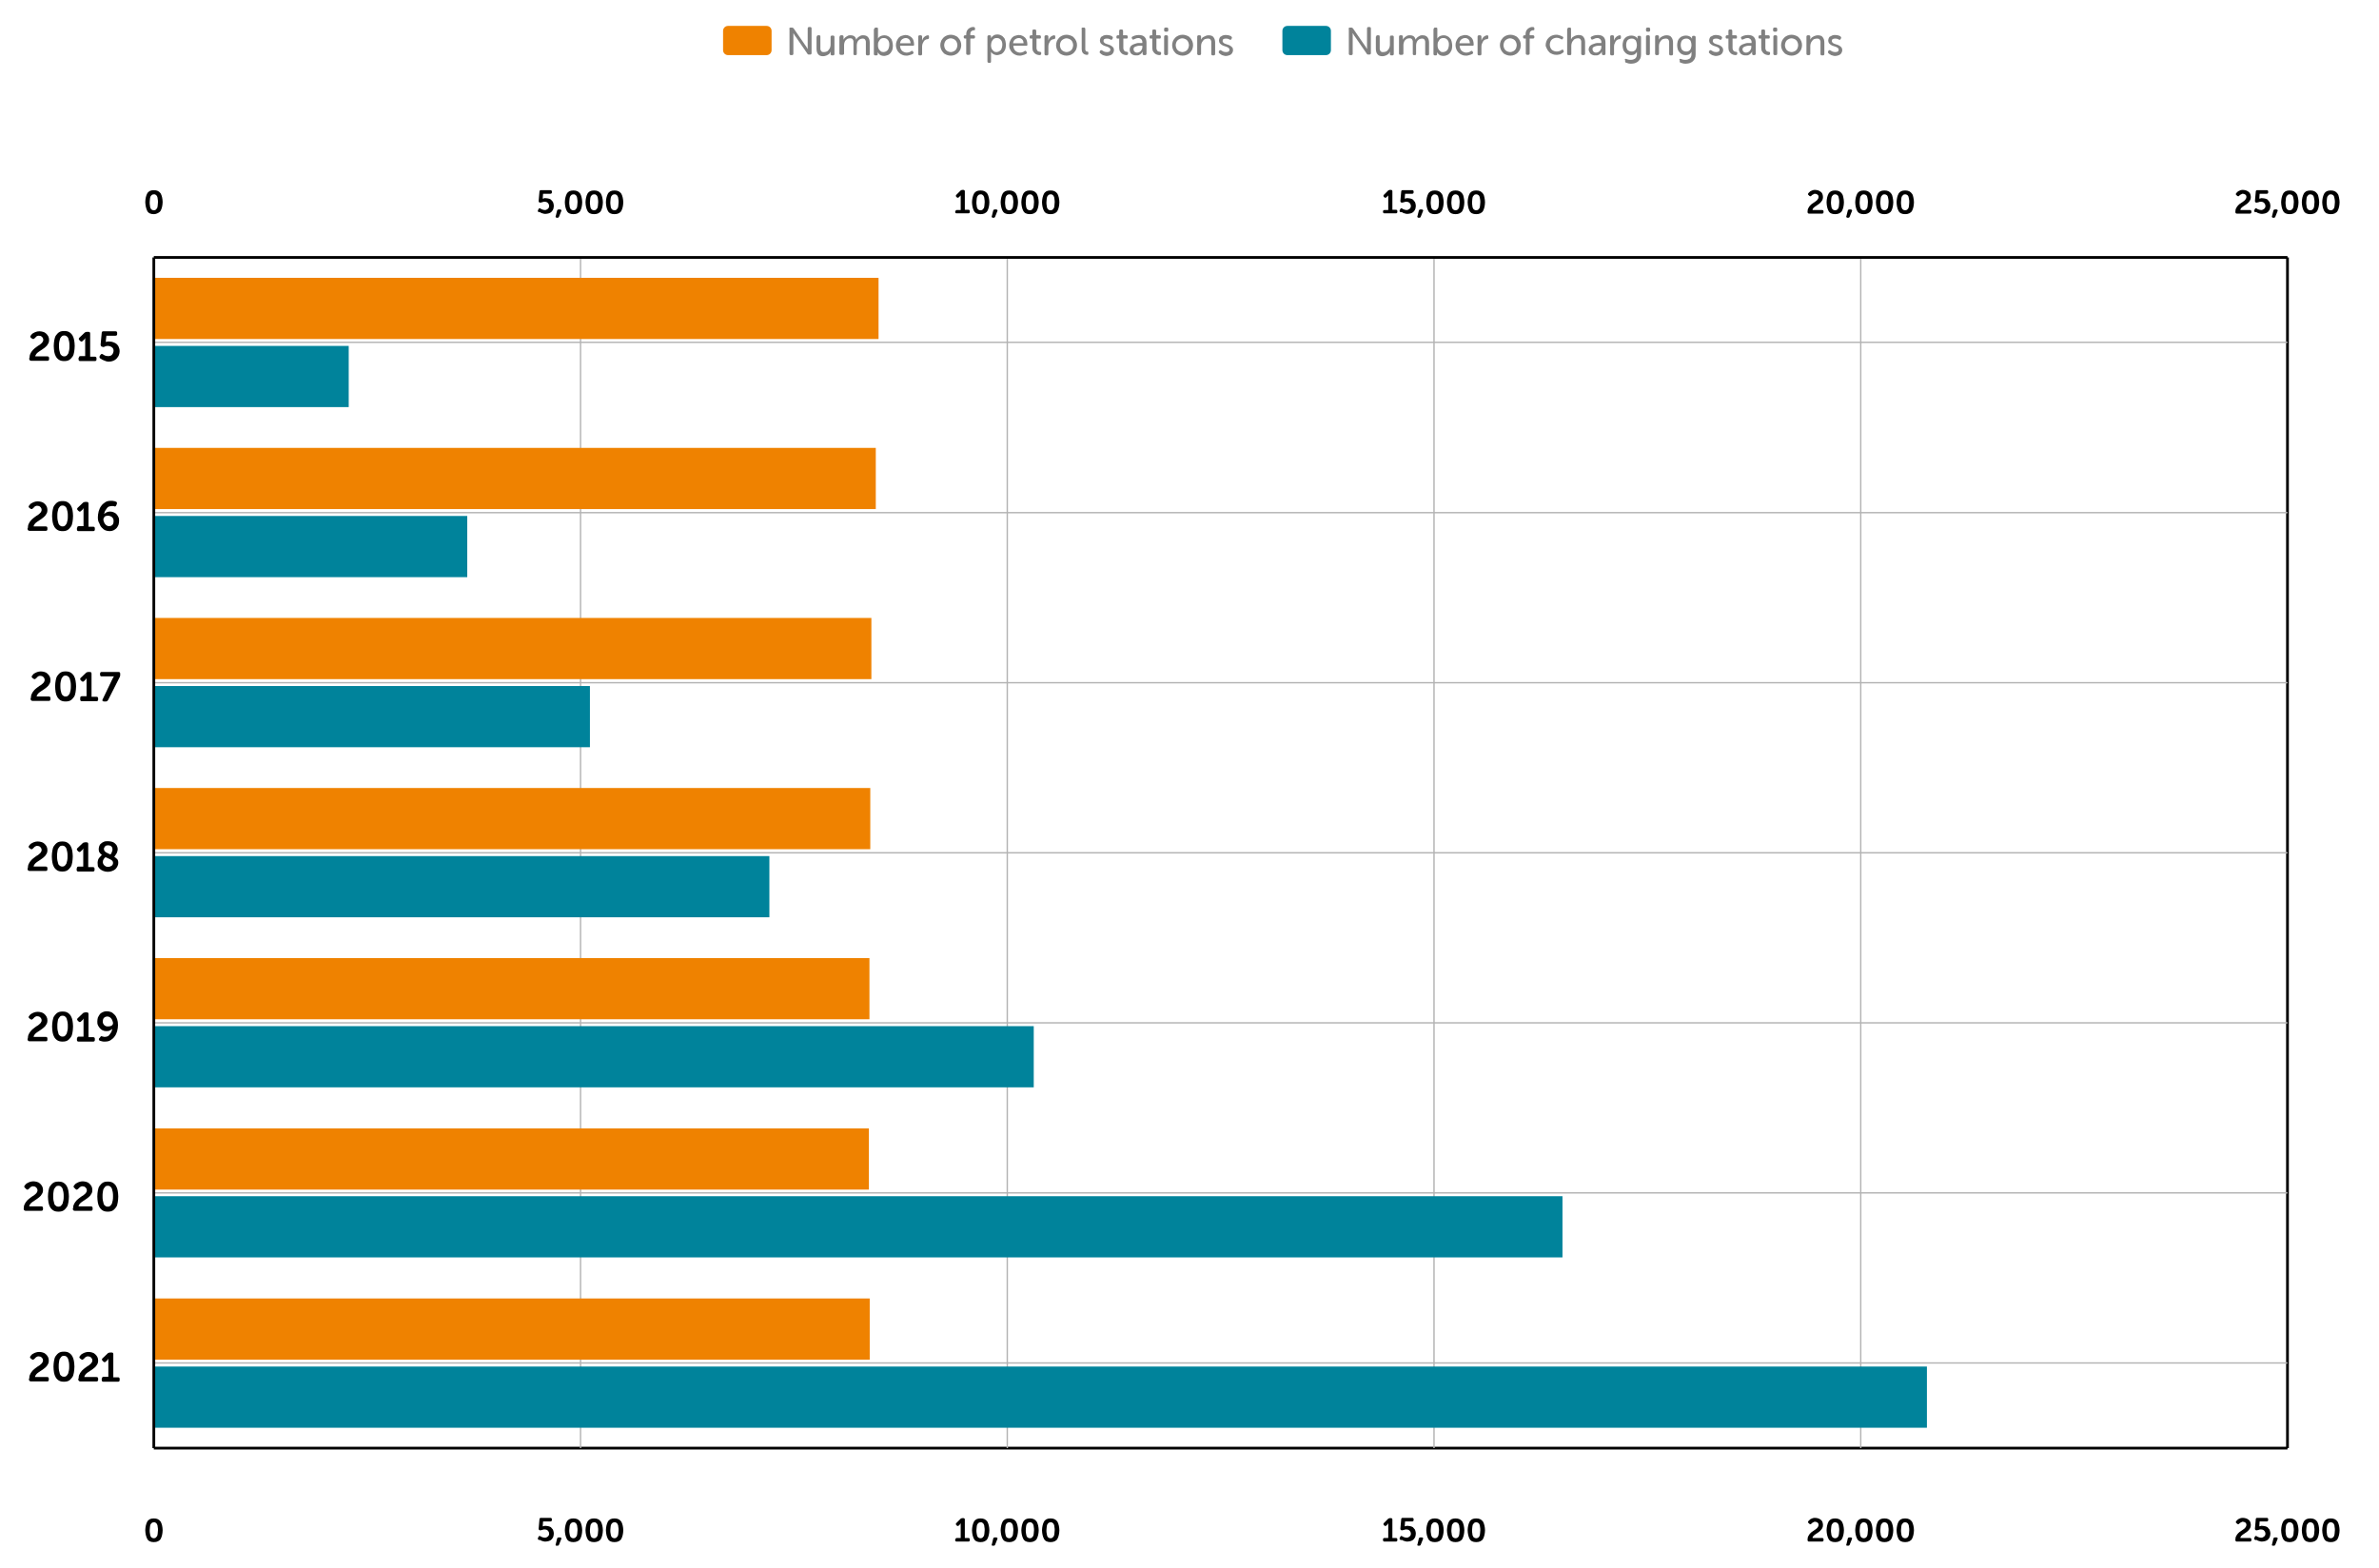 <?xml version="1.0" encoding="utf-8"?>
<!-- Generator: Adobe Illustrator 25.4.6, SVG Export Plug-In . SVG Version: 6.00 Build 0)  -->
<svg version="1.1" id="Layer_1" xmlns="http://www.w3.org/2000/svg" xmlns:xlink="http://www.w3.org/1999/xlink" x="0px" y="0px"
	 viewBox="0 0 863 569" style="enable-background:new 0 0 863 569;" xml:space="preserve">
<style type="text/css">
	.st0{fill:none;stroke:#000000;stroke-miterlimit:10;}
	.st1{fill:none;stroke:#B3B3B3;stroke-width:0.5;stroke-miterlimit:10;}
	.st2{fill:#00839B;}
	.st3{fill:#EF8200;}
	.st4{fill:#00525E;}
	.st5{fill:#FFFFFF;}
	.st6{fill:#808080;}
	[data-petrol],[data-petrol-blue] {
		cursor:pointer;
	}
</style>
<g>
	<g>
		<path d="M55.8,559.5c-0.6,0-1.1-0.1-1.5-0.3c-0.4-0.2-0.7-0.5-0.9-0.9c-0.2-0.4-0.4-0.9-0.5-1.4s-0.2-1.1-0.2-1.7
			c0-0.6,0.1-1.2,0.2-1.7c0.1-0.5,0.3-1,0.5-1.4c0.2-0.4,0.6-0.7,0.9-0.9c0.4-0.2,0.9-0.3,1.5-0.3c0.6,0,1.1,0.1,1.5,0.3
			c0.4,0.2,0.7,0.5,1,0.9c0.2,0.4,0.4,0.9,0.5,1.4c0.1,0.5,0.2,1.1,0.2,1.7c0,0.6-0.1,1.2-0.2,1.7s-0.3,1-0.5,1.4
			c-0.2,0.4-0.6,0.7-1,0.9C56.9,559.4,56.4,559.5,55.8,559.5z M55.8,558.1c0.3,0,0.5-0.1,0.7-0.2c0.2-0.2,0.3-0.4,0.5-0.6
			c0.1-0.3,0.2-0.6,0.2-0.9c0-0.4,0.1-0.8,0.1-1.2c0-0.4,0-0.8-0.1-1.2c0-0.4-0.1-0.7-0.2-0.9c-0.1-0.3-0.3-0.5-0.5-0.6
			c-0.2-0.2-0.4-0.2-0.7-0.2s-0.5,0.1-0.7,0.2c-0.2,0.2-0.4,0.4-0.5,0.6c-0.1,0.3-0.2,0.6-0.2,0.9c0,0.4-0.1,0.7-0.1,1.2
			c0,0.4,0,0.8,0.1,1.2s0.1,0.7,0.2,0.9c0.1,0.3,0.3,0.5,0.5,0.6C55.3,558,55.5,558.1,55.8,558.1z"/>
	</g>
	<g>
		<path d="M195.3,558.6c-0.1-0.1-0.2-0.2-0.2-0.3s0-0.2,0.1-0.4l0.2-0.4c0.2-0.3,0.4-0.3,0.7-0.1c0.1,0.1,0.3,0.2,0.6,0.3
			s0.5,0.2,0.9,0.2c0.2,0,0.4,0,0.6-0.1s0.4-0.2,0.5-0.3s0.3-0.3,0.4-0.5c0.1-0.2,0.1-0.4,0.1-0.6c0-0.4-0.2-0.8-0.5-1.1
			c-0.3-0.3-0.7-0.4-1.2-0.4c-0.2,0-0.4,0-0.6,0.1s-0.3,0.1-0.4,0.1c-0.1,0-0.2,0.1-0.3,0.1c-0.1,0-0.2,0-0.3,0l-0.1,0
			c-0.3-0.1-0.4-0.3-0.4-0.6l0.3-3.4c0-0.3,0.2-0.5,0.5-0.5h3.5c0.3,0,0.5,0.2,0.5,0.5v0.3c0,0.3-0.2,0.5-0.5,0.5H197l-0.1,1.4
			c0,0.1,0,0.2,0,0.3c0,0,0,0.1,0,0.1h0c0.1,0,0.2-0.1,0.3-0.1c0.1,0,0.2,0,0.3-0.1c0.1,0,0.2,0,0.4,0c0.5,0,0.9,0.1,1.3,0.2
			c0.4,0.1,0.7,0.3,0.9,0.6c0.3,0.3,0.5,0.5,0.6,0.9c0.1,0.3,0.2,0.7,0.2,1.1c0,0.4-0.1,0.8-0.2,1.2c-0.2,0.4-0.4,0.7-0.6,0.9
			c-0.3,0.3-0.6,0.5-1,0.6c-0.4,0.1-0.8,0.2-1.2,0.2c-0.3,0-0.6,0-0.8-0.1c-0.2-0.1-0.5-0.1-0.7-0.2c-0.2-0.1-0.4-0.2-0.5-0.3
			C195.6,558.8,195.4,558.7,195.3,558.6z"/>
		<path d="M202.1,558.2c0.1-0.3,0.3-0.4,0.6-0.4h0.5c0.2,0,0.3,0.1,0.4,0.2c0.1,0.1,0.1,0.2,0,0.4l-0.8,2c-0.1,0.3-0.3,0.4-0.6,0.4
			H202c-0.2,0-0.3,0-0.4-0.1c-0.1-0.1-0.1-0.2,0-0.4L202.1,558.2z"/>
		<path d="M208,559.5c-0.6,0-1.1-0.1-1.5-0.3c-0.4-0.2-0.7-0.5-0.9-0.9c-0.2-0.4-0.4-0.9-0.5-1.4s-0.2-1.1-0.2-1.7
			c0-0.6,0.1-1.2,0.2-1.7c0.1-0.5,0.3-1,0.5-1.4c0.2-0.4,0.6-0.7,0.9-0.9c0.4-0.2,0.9-0.3,1.5-0.3c0.6,0,1.1,0.1,1.5,0.3
			c0.4,0.2,0.7,0.5,1,0.9c0.2,0.4,0.4,0.9,0.5,1.4c0.1,0.5,0.2,1.1,0.2,1.7c0,0.6-0.1,1.2-0.2,1.7s-0.3,1-0.5,1.4
			c-0.2,0.4-0.6,0.7-1,0.9C209,559.4,208.5,559.5,208,559.5z M208,558.1c0.3,0,0.5-0.1,0.7-0.2c0.2-0.2,0.3-0.4,0.5-0.6
			c0.1-0.3,0.2-0.6,0.2-0.9c0-0.4,0.1-0.8,0.1-1.2c0-0.4,0-0.8-0.1-1.2c0-0.4-0.1-0.7-0.2-0.9c-0.1-0.3-0.3-0.5-0.5-0.6
			c-0.2-0.2-0.4-0.2-0.7-0.2s-0.5,0.1-0.7,0.2c-0.2,0.2-0.4,0.4-0.5,0.6c-0.1,0.3-0.2,0.6-0.2,0.9c0,0.4-0.1,0.7-0.1,1.2
			c0,0.4,0,0.8,0.1,1.2s0.1,0.7,0.2,0.9c0.1,0.3,0.3,0.5,0.5,0.6C207.4,558,207.7,558.1,208,558.1z"/>
		<path d="M215.5,559.5c-0.6,0-1.1-0.1-1.5-0.3c-0.4-0.2-0.7-0.5-0.9-0.9c-0.2-0.4-0.4-0.9-0.5-1.4s-0.2-1.1-0.2-1.7
			c0-0.6,0.1-1.2,0.2-1.7c0.1-0.5,0.3-1,0.5-1.4c0.2-0.4,0.6-0.7,0.9-0.9c0.4-0.2,0.9-0.3,1.5-0.3c0.6,0,1.1,0.1,1.5,0.3
			c0.4,0.2,0.7,0.5,1,0.9c0.2,0.4,0.4,0.9,0.5,1.4c0.1,0.5,0.2,1.1,0.2,1.7c0,0.6-0.1,1.2-0.2,1.7s-0.3,1-0.5,1.4
			c-0.2,0.4-0.6,0.7-1,0.9C216.5,559.4,216,559.5,215.5,559.5z M215.5,558.1c0.3,0,0.5-0.1,0.7-0.2c0.2-0.2,0.3-0.4,0.5-0.6
			c0.1-0.3,0.2-0.6,0.2-0.9c0-0.4,0.1-0.8,0.1-1.2c0-0.4,0-0.8-0.1-1.2c0-0.4-0.1-0.7-0.2-0.9c-0.1-0.3-0.3-0.5-0.5-0.6
			c-0.2-0.2-0.4-0.2-0.7-0.2s-0.5,0.1-0.7,0.2c-0.2,0.2-0.4,0.4-0.5,0.6c-0.1,0.3-0.2,0.6-0.2,0.9c0,0.4-0.1,0.7-0.1,1.2
			c0,0.4,0,0.8,0.1,1.2s0.1,0.7,0.2,0.9c0.1,0.3,0.3,0.5,0.5,0.6C214.9,558,215.2,558.1,215.5,558.1z"/>
		<path d="M222.9,559.5c-0.6,0-1.1-0.1-1.5-0.3c-0.4-0.2-0.7-0.5-0.9-0.9c-0.2-0.4-0.4-0.9-0.5-1.4s-0.2-1.1-0.2-1.7
			c0-0.6,0.1-1.2,0.2-1.7c0.1-0.5,0.3-1,0.5-1.4c0.2-0.4,0.6-0.7,0.9-0.9c0.4-0.2,0.9-0.3,1.5-0.3c0.6,0,1.1,0.1,1.5,0.3
			c0.4,0.2,0.7,0.5,1,0.9c0.2,0.4,0.4,0.9,0.5,1.4c0.1,0.5,0.2,1.1,0.2,1.7c0,0.6-0.1,1.2-0.2,1.7s-0.3,1-0.5,1.4
			c-0.2,0.4-0.6,0.7-1,0.9C224,559.4,223.5,559.5,222.9,559.5z M222.9,558.1c0.3,0,0.5-0.1,0.7-0.2c0.2-0.2,0.3-0.4,0.5-0.6
			c0.1-0.3,0.2-0.6,0.2-0.9c0-0.4,0.1-0.8,0.1-1.2c0-0.4,0-0.8-0.1-1.2c0-0.4-0.1-0.7-0.2-0.9c-0.1-0.3-0.3-0.5-0.5-0.6
			c-0.2-0.2-0.4-0.2-0.7-0.2s-0.5,0.1-0.7,0.2c-0.2,0.2-0.4,0.4-0.5,0.6c-0.1,0.3-0.2,0.6-0.2,0.9c0,0.4-0.1,0.7-0.1,1.2
			c0,0.4,0,0.8,0.1,1.2s0.1,0.7,0.2,0.9c0.1,0.3,0.3,0.5,0.5,0.6C222.4,558,222.7,558.1,222.9,558.1z"/>
	</g>
	<g>
		<path d="M346.6,558.5c0-0.3,0.2-0.5,0.5-0.5h1.4v-4.7v-0.4c0-0.1,0-0.1,0-0.2h0c0,0-0.1,0.1-0.1,0.1c0,0-0.1,0.1-0.1,0.1
			c0,0.1-0.1,0.1-0.1,0.2l-0.4,0.4c-0.2,0.2-0.5,0.2-0.7,0l-0.2-0.2c-0.2-0.2-0.2-0.5,0-0.7l1.5-1.5c0.1-0.1,0.2-0.2,0.3-0.2
			c0.1,0,0.2-0.1,0.3-0.1h0.5c0.3,0,0.5,0.2,0.5,0.5v6.7h1.3c0.3,0,0.5,0.2,0.5,0.5v0.3c0,0.3-0.2,0.5-0.5,0.5H347
			c-0.3,0-0.5-0.2-0.5-0.5V558.5z"/>
		<path d="M355.7,559.5c-0.6,0-1.1-0.1-1.5-0.3c-0.4-0.2-0.7-0.5-0.9-0.9c-0.2-0.4-0.4-0.9-0.5-1.4s-0.2-1.1-0.2-1.7
			c0-0.6,0.1-1.2,0.2-1.7c0.1-0.5,0.3-1,0.5-1.4c0.2-0.4,0.6-0.7,0.9-0.9c0.4-0.2,0.9-0.3,1.5-0.3c0.6,0,1.1,0.1,1.5,0.3
			c0.4,0.2,0.7,0.5,1,0.9c0.2,0.4,0.4,0.9,0.5,1.4c0.1,0.5,0.2,1.1,0.2,1.7c0,0.6-0.1,1.2-0.2,1.7s-0.3,1-0.5,1.4
			c-0.2,0.4-0.6,0.7-1,0.9C356.8,559.4,356.3,559.5,355.7,559.5z M355.7,558.1c0.3,0,0.5-0.1,0.7-0.2c0.2-0.2,0.3-0.4,0.5-0.6
			c0.1-0.3,0.2-0.6,0.2-0.9c0-0.4,0.1-0.8,0.1-1.2c0-0.4,0-0.8-0.1-1.2c0-0.4-0.1-0.7-0.2-0.9c-0.1-0.3-0.3-0.5-0.5-0.6
			c-0.2-0.2-0.4-0.2-0.7-0.2s-0.5,0.1-0.7,0.2c-0.2,0.2-0.4,0.4-0.5,0.6c-0.1,0.3-0.2,0.6-0.2,0.9c0,0.4-0.1,0.7-0.1,1.2
			c0,0.4,0,0.8,0.1,1.2s0.1,0.7,0.2,0.9c0.1,0.3,0.3,0.5,0.5,0.6C355.2,558,355.4,558.1,355.7,558.1z"/>
		<path d="M360.3,558.2c0.1-0.3,0.3-0.4,0.6-0.4h0.5c0.2,0,0.3,0.1,0.4,0.2c0.1,0.1,0.1,0.2,0,0.4l-0.8,2c-0.1,0.3-0.3,0.4-0.6,0.4
			h-0.2c-0.2,0-0.3,0-0.4-0.1c-0.1-0.1-0.1-0.2,0-0.4L360.3,558.2z"/>
		<path d="M366.1,559.5c-0.6,0-1.1-0.1-1.5-0.3c-0.4-0.2-0.7-0.5-0.9-0.9c-0.2-0.4-0.4-0.9-0.5-1.4s-0.2-1.1-0.2-1.7
			c0-0.6,0.1-1.2,0.2-1.7c0.1-0.5,0.3-1,0.5-1.4c0.2-0.4,0.6-0.7,0.9-0.9c0.4-0.2,0.9-0.3,1.5-0.3c0.6,0,1.1,0.1,1.5,0.3
			c0.4,0.2,0.7,0.5,1,0.9c0.2,0.4,0.4,0.9,0.5,1.4c0.1,0.5,0.2,1.1,0.2,1.7c0,0.6-0.1,1.2-0.2,1.7s-0.3,1-0.5,1.4
			c-0.2,0.4-0.6,0.7-1,0.9C367.2,559.4,366.7,559.5,366.1,559.5z M366.1,558.1c0.3,0,0.5-0.1,0.7-0.2c0.2-0.2,0.3-0.4,0.5-0.6
			c0.1-0.3,0.2-0.6,0.2-0.9c0-0.4,0.1-0.8,0.1-1.2c0-0.4,0-0.8-0.1-1.2c0-0.4-0.1-0.7-0.2-0.9c-0.1-0.3-0.3-0.5-0.5-0.6
			c-0.2-0.2-0.4-0.2-0.7-0.2s-0.5,0.1-0.7,0.2c-0.2,0.2-0.4,0.4-0.5,0.6c-0.1,0.3-0.2,0.6-0.2,0.9c0,0.4-0.1,0.7-0.1,1.2
			c0,0.4,0,0.8,0.1,1.2s0.1,0.7,0.2,0.9c0.1,0.3,0.3,0.5,0.5,0.6C365.6,558,365.8,558.1,366.1,558.1z"/>
		<path d="M373.6,559.5c-0.6,0-1.1-0.1-1.5-0.3c-0.4-0.2-0.7-0.5-0.9-0.9c-0.2-0.4-0.4-0.9-0.5-1.4s-0.2-1.1-0.2-1.7
			c0-0.6,0.1-1.2,0.2-1.7c0.1-0.5,0.3-1,0.5-1.4c0.2-0.4,0.6-0.7,0.9-0.9c0.4-0.2,0.9-0.3,1.5-0.3c0.6,0,1.1,0.1,1.5,0.3
			c0.4,0.2,0.7,0.5,1,0.9c0.2,0.4,0.4,0.9,0.5,1.4c0.1,0.5,0.2,1.1,0.2,1.7c0,0.6-0.1,1.2-0.2,1.7s-0.3,1-0.5,1.4
			c-0.2,0.4-0.6,0.7-1,0.9C374.7,559.4,374.2,559.5,373.6,559.5z M373.6,558.1c0.3,0,0.5-0.1,0.7-0.2c0.2-0.2,0.3-0.4,0.5-0.6
			c0.1-0.3,0.2-0.6,0.2-0.9c0-0.4,0.1-0.8,0.1-1.2c0-0.4,0-0.8-0.1-1.2c0-0.4-0.1-0.7-0.2-0.9c-0.1-0.3-0.3-0.5-0.5-0.6
			c-0.2-0.2-0.4-0.2-0.7-0.2s-0.5,0.1-0.7,0.2c-0.2,0.2-0.4,0.4-0.5,0.6c-0.1,0.3-0.2,0.6-0.2,0.9c0,0.4-0.1,0.7-0.1,1.2
			c0,0.4,0,0.8,0.1,1.2s0.1,0.7,0.2,0.9c0.1,0.3,0.3,0.5,0.5,0.6C373.1,558,373.3,558.1,373.6,558.1z"/>
		<path d="M381.1,559.5c-0.6,0-1.1-0.1-1.5-0.3c-0.4-0.2-0.7-0.5-0.9-0.9c-0.2-0.4-0.4-0.9-0.5-1.4s-0.2-1.1-0.2-1.7
			c0-0.6,0.1-1.2,0.2-1.7c0.1-0.5,0.3-1,0.5-1.4c0.2-0.4,0.6-0.7,0.9-0.9c0.4-0.2,0.9-0.3,1.5-0.3c0.6,0,1.1,0.1,1.5,0.3
			c0.4,0.2,0.7,0.5,1,0.9c0.2,0.4,0.4,0.9,0.5,1.4c0.1,0.5,0.2,1.1,0.2,1.7c0,0.6-0.1,1.2-0.2,1.7s-0.3,1-0.5,1.4
			c-0.2,0.4-0.6,0.7-1,0.9C382.1,559.4,381.7,559.5,381.1,559.5z M381.1,558.1c0.3,0,0.5-0.1,0.7-0.2c0.2-0.2,0.3-0.4,0.5-0.6
			c0.1-0.3,0.2-0.6,0.2-0.9c0-0.4,0.1-0.8,0.1-1.2c0-0.4,0-0.8-0.1-1.2c0-0.4-0.1-0.7-0.2-0.9c-0.1-0.3-0.3-0.5-0.5-0.6
			c-0.2-0.2-0.4-0.2-0.7-0.2s-0.5,0.1-0.7,0.2c-0.2,0.2-0.4,0.4-0.5,0.6c-0.1,0.3-0.2,0.6-0.2,0.9c0,0.4-0.1,0.7-0.1,1.2
			c0,0.4,0,0.8,0.1,1.2s0.1,0.7,0.2,0.9c0.1,0.3,0.3,0.5,0.5,0.6C380.5,558,380.8,558.1,381.1,558.1z"/>
	</g>
	<g>
		<path d="M501.7,558.5c0-0.3,0.2-0.5,0.5-0.5h1.4v-4.7v-0.4c0-0.1,0-0.1,0-0.2h0c0,0-0.1,0.1-0.1,0.1c0,0-0.1,0.1-0.1,0.1
			c0,0.1-0.1,0.1-0.1,0.2l-0.4,0.4c-0.2,0.2-0.5,0.2-0.7,0l-0.2-0.2c-0.2-0.2-0.2-0.5,0-0.7l1.5-1.5c0.1-0.1,0.2-0.2,0.3-0.2
			s0.2-0.1,0.3-0.1h0.5c0.3,0,0.5,0.2,0.5,0.5v6.7h1.3c0.3,0,0.5,0.2,0.5,0.5v0.3c0,0.3-0.2,0.5-0.5,0.5h-4.2
			c-0.3,0-0.5-0.2-0.5-0.5V558.5z"/>
		<path d="M507.9,558.6c-0.1-0.1-0.2-0.2-0.2-0.3c0-0.1,0-0.2,0.1-0.4l0.2-0.4c0.2-0.3,0.4-0.3,0.7-0.1c0.1,0.1,0.3,0.2,0.6,0.3
			s0.5,0.2,0.9,0.2c0.2,0,0.4,0,0.6-0.1s0.4-0.2,0.5-0.3c0.1-0.1,0.3-0.3,0.4-0.5c0.1-0.2,0.1-0.4,0.1-0.6c0-0.4-0.2-0.8-0.5-1.1
			c-0.3-0.3-0.7-0.4-1.2-0.4c-0.2,0-0.4,0-0.6,0.1s-0.3,0.1-0.4,0.1c-0.1,0-0.2,0.1-0.3,0.1c-0.1,0-0.2,0-0.3,0l-0.1,0
			c-0.3-0.1-0.4-0.3-0.4-0.6l0.3-3.4c0-0.3,0.2-0.5,0.5-0.5h3.5c0.3,0,0.5,0.2,0.5,0.5v0.3c0,0.3-0.2,0.5-0.5,0.5h-2.6l-0.1,1.4
			c0,0.1,0,0.2,0,0.3c0,0,0,0.1,0,0.1h0c0.1,0,0.2-0.1,0.3-0.1c0.1,0,0.2,0,0.3-0.1c0.1,0,0.2,0,0.4,0c0.5,0,0.9,0.1,1.3,0.2
			c0.4,0.1,0.7,0.3,0.9,0.6c0.3,0.3,0.5,0.5,0.6,0.9c0.1,0.3,0.2,0.7,0.2,1.1c0,0.4-0.1,0.8-0.2,1.2c-0.2,0.4-0.4,0.7-0.6,0.9
			c-0.3,0.3-0.6,0.5-1,0.6c-0.4,0.1-0.8,0.2-1.2,0.2c-0.3,0-0.6,0-0.8-0.1c-0.2-0.1-0.5-0.1-0.7-0.2c-0.2-0.1-0.4-0.2-0.5-0.3
			C508.1,558.8,508,558.7,507.9,558.6z"/>
		<path d="M514.7,558.2c0.1-0.3,0.3-0.4,0.6-0.4h0.5c0.2,0,0.3,0.1,0.4,0.2c0.1,0.1,0.1,0.2,0,0.4l-0.8,2c-0.1,0.3-0.3,0.4-0.6,0.4
			h-0.2c-0.2,0-0.3,0-0.4-0.1c-0.1-0.1-0.1-0.2,0-0.4L514.7,558.2z"/>
		<path d="M520.5,559.5c-0.6,0-1.1-0.1-1.5-0.3c-0.4-0.2-0.7-0.5-0.9-0.9c-0.2-0.4-0.4-0.9-0.5-1.4c-0.1-0.5-0.2-1.1-0.2-1.7
			c0-0.6,0.1-1.2,0.2-1.7c0.1-0.5,0.3-1,0.5-1.4c0.2-0.4,0.6-0.7,0.9-0.9c0.4-0.2,0.9-0.3,1.5-0.3s1.1,0.1,1.5,0.3
			c0.4,0.2,0.7,0.5,1,0.9c0.2,0.4,0.4,0.9,0.5,1.4c0.1,0.5,0.2,1.1,0.2,1.7c0,0.6-0.1,1.2-0.2,1.7c-0.1,0.5-0.3,1-0.5,1.4
			c-0.2,0.4-0.6,0.7-1,0.9C521.6,559.4,521.1,559.5,520.5,559.5z M520.5,558.1c0.3,0,0.5-0.1,0.7-0.2s0.4-0.4,0.5-0.6
			c0.1-0.3,0.2-0.6,0.2-0.9s0.1-0.8,0.1-1.2c0-0.4,0-0.8-0.1-1.2c0-0.4-0.1-0.7-0.2-0.9c-0.1-0.3-0.3-0.5-0.5-0.6s-0.4-0.2-0.7-0.2
			s-0.5,0.1-0.7,0.2c-0.2,0.2-0.3,0.4-0.5,0.6c-0.1,0.3-0.2,0.6-0.2,0.9c0,0.4-0.1,0.7-0.1,1.2c0,0.4,0,0.8,0.1,1.2
			c0,0.4,0.1,0.7,0.2,0.9c0.1,0.3,0.3,0.5,0.5,0.6C520,558,520.2,558.1,520.5,558.1z"/>
		<path d="M528,559.5c-0.6,0-1.1-0.1-1.5-0.3c-0.4-0.2-0.7-0.5-0.9-0.9c-0.2-0.4-0.4-0.9-0.5-1.4c-0.1-0.5-0.2-1.1-0.2-1.7
			c0-0.6,0.1-1.2,0.2-1.7c0.1-0.5,0.3-1,0.5-1.4c0.2-0.4,0.6-0.7,0.9-0.9c0.4-0.2,0.9-0.3,1.5-0.3s1.1,0.1,1.5,0.3
			c0.4,0.2,0.7,0.5,1,0.9c0.2,0.4,0.4,0.9,0.5,1.4c0.1,0.5,0.2,1.1,0.2,1.7c0,0.6-0.1,1.2-0.2,1.7c-0.1,0.5-0.3,1-0.5,1.4
			c-0.2,0.4-0.6,0.7-1,0.9C529.1,559.4,528.6,559.5,528,559.5z M528,558.1c0.3,0,0.5-0.1,0.7-0.2s0.4-0.4,0.5-0.6
			c0.1-0.3,0.2-0.6,0.2-0.9s0.1-0.8,0.1-1.2c0-0.4,0-0.8-0.1-1.2c0-0.4-0.1-0.7-0.2-0.9c-0.1-0.3-0.3-0.5-0.5-0.6s-0.4-0.2-0.7-0.2
			s-0.5,0.1-0.7,0.2c-0.2,0.2-0.3,0.4-0.5,0.6c-0.1,0.3-0.2,0.6-0.2,0.9c0,0.4-0.1,0.7-0.1,1.2c0,0.4,0,0.8,0.1,1.2
			c0,0.4,0.1,0.7,0.2,0.9c0.1,0.3,0.3,0.5,0.5,0.6C527.5,558,527.7,558.1,528,558.1z"/>
		<path d="M535.5,559.5c-0.6,0-1.1-0.1-1.5-0.3c-0.4-0.2-0.7-0.5-0.9-0.9c-0.2-0.4-0.4-0.9-0.5-1.4c-0.1-0.5-0.2-1.1-0.2-1.7
			c0-0.6,0.1-1.2,0.2-1.7c0.1-0.5,0.3-1,0.5-1.4c0.2-0.4,0.6-0.7,0.9-0.9c0.4-0.2,0.9-0.3,1.5-0.3s1.1,0.1,1.5,0.3
			c0.4,0.2,0.7,0.5,1,0.9c0.2,0.4,0.4,0.9,0.5,1.4c0.1,0.5,0.2,1.1,0.2,1.7c0,0.6-0.1,1.2-0.2,1.7c-0.1,0.5-0.3,1-0.5,1.4
			c-0.2,0.4-0.6,0.7-1,0.9C536.6,559.4,536.1,559.5,535.5,559.5z M535.5,558.1c0.3,0,0.5-0.1,0.7-0.2s0.4-0.4,0.5-0.6
			c0.1-0.3,0.2-0.6,0.2-0.9s0.1-0.8,0.1-1.2c0-0.4,0-0.8-0.1-1.2c0-0.4-0.1-0.7-0.2-0.9c-0.1-0.3-0.3-0.5-0.5-0.6s-0.4-0.2-0.7-0.2
			s-0.5,0.1-0.7,0.2c-0.2,0.2-0.3,0.4-0.5,0.6c-0.1,0.3-0.2,0.6-0.2,0.9c0,0.4-0.1,0.7-0.1,1.2c0,0.4,0,0.8,0.1,1.2
			c0,0.4,0.1,0.7,0.2,0.9c0.1,0.3,0.3,0.5,0.5,0.6C535,558,535.2,558.1,535.5,558.1z"/>
	</g>
	<g>
		<path d="M655.7,558.6c0-0.5,0.1-1,0.3-1.3c0.2-0.4,0.4-0.7,0.7-1s0.6-0.6,1-0.8c0.3-0.2,0.7-0.5,1-0.7s0.5-0.4,0.7-0.7
			s0.3-0.5,0.3-0.8c0-0.4-0.1-0.7-0.4-0.9c-0.3-0.2-0.6-0.3-0.9-0.3c-0.2,0-0.3,0-0.4,0.1s-0.2,0.1-0.4,0.2
			c-0.1,0.1-0.2,0.1-0.3,0.2c-0.1,0.1-0.1,0.1-0.2,0.2c-0.1,0.1-0.2,0.2-0.3,0.2c-0.1,0-0.2,0-0.4-0.1l-0.3-0.3
			c-0.3-0.2-0.3-0.4-0.1-0.7c0.1-0.1,0.2-0.3,0.4-0.4c0.1-0.2,0.3-0.3,0.5-0.4s0.5-0.2,0.7-0.3c0.3-0.1,0.6-0.1,0.9-0.1
			c0.4,0,0.7,0.1,1.1,0.2s0.6,0.3,0.9,0.5c0.3,0.2,0.5,0.5,0.6,0.8c0.1,0.3,0.2,0.7,0.2,1.1c0,0.5-0.1,0.9-0.3,1.2
			c-0.2,0.3-0.4,0.6-0.7,0.9c-0.3,0.3-0.6,0.5-0.9,0.7c-0.3,0.2-0.6,0.4-0.9,0.6s-0.5,0.4-0.7,0.6c-0.2,0.2-0.3,0.5-0.3,0.7h3.5
			c0.3,0,0.5,0.2,0.5,0.5v0.3c0,0.3-0.2,0.5-0.5,0.5h-4.7c-0.2,0-0.3,0-0.4-0.1c-0.1-0.1-0.2-0.2-0.2-0.4V558.6z"/>
		<path d="M665.7,559.5c-0.6,0-1.1-0.1-1.5-0.3c-0.4-0.2-0.7-0.5-0.9-0.9c-0.2-0.4-0.4-0.9-0.5-1.4c-0.1-0.5-0.2-1.1-0.2-1.7
			c0-0.6,0.1-1.2,0.2-1.7c0.1-0.5,0.3-1,0.5-1.4c0.2-0.4,0.6-0.7,0.9-0.9c0.4-0.2,0.9-0.3,1.5-0.3s1.1,0.1,1.5,0.3
			c0.4,0.2,0.7,0.5,1,0.9c0.2,0.4,0.4,0.9,0.5,1.4c0.1,0.5,0.2,1.1,0.2,1.7c0,0.6-0.1,1.2-0.2,1.7c-0.1,0.5-0.3,1-0.5,1.4
			c-0.2,0.4-0.6,0.7-1,0.9C666.8,559.4,666.3,559.5,665.7,559.5z M665.7,558.1c0.3,0,0.5-0.1,0.7-0.2s0.4-0.4,0.5-0.6
			c0.1-0.3,0.2-0.6,0.2-0.9s0.1-0.8,0.1-1.2c0-0.4,0-0.8-0.1-1.2c0-0.4-0.1-0.7-0.2-0.9c-0.1-0.3-0.3-0.5-0.5-0.6s-0.4-0.2-0.7-0.2
			s-0.5,0.1-0.7,0.2c-0.2,0.2-0.3,0.4-0.5,0.6c-0.1,0.3-0.2,0.6-0.2,0.9c0,0.4-0.1,0.7-0.1,1.2c0,0.4,0,0.8,0.1,1.2
			c0,0.4,0.1,0.7,0.2,0.9c0.1,0.3,0.3,0.5,0.5,0.6C665.2,558,665.4,558.1,665.7,558.1z"/>
		<path d="M670.3,558.2c0.1-0.3,0.3-0.4,0.6-0.4h0.5c0.2,0,0.3,0.1,0.4,0.2c0.1,0.1,0.1,0.2,0,0.4l-0.8,2c-0.1,0.3-0.3,0.4-0.6,0.4
			h-0.2c-0.2,0-0.3,0-0.4-0.1c-0.1-0.1-0.1-0.2,0-0.4L670.3,558.2z"/>
		<path d="M676.1,559.5c-0.6,0-1.1-0.1-1.5-0.3c-0.4-0.2-0.7-0.5-0.9-0.9c-0.2-0.4-0.4-0.9-0.5-1.4c-0.1-0.5-0.2-1.1-0.2-1.7
			c0-0.6,0.1-1.2,0.2-1.7c0.1-0.5,0.3-1,0.5-1.4c0.2-0.4,0.6-0.7,0.9-0.9c0.4-0.2,0.9-0.3,1.5-0.3s1.1,0.1,1.5,0.3
			c0.4,0.2,0.7,0.5,1,0.9c0.2,0.4,0.4,0.9,0.5,1.4c0.1,0.5,0.2,1.1,0.2,1.7c0,0.6-0.1,1.2-0.2,1.7c-0.1,0.5-0.3,1-0.5,1.4
			c-0.2,0.4-0.6,0.7-1,0.9C677.2,559.4,676.7,559.5,676.1,559.5z M676.1,558.1c0.3,0,0.5-0.1,0.7-0.2s0.4-0.4,0.5-0.6
			c0.1-0.3,0.2-0.6,0.2-0.9s0.1-0.8,0.1-1.2c0-0.4,0-0.8-0.1-1.2c0-0.4-0.1-0.7-0.2-0.9c-0.1-0.3-0.3-0.5-0.5-0.6s-0.4-0.2-0.7-0.2
			s-0.5,0.1-0.7,0.2c-0.2,0.2-0.3,0.4-0.5,0.6c-0.1,0.3-0.2,0.6-0.2,0.9c0,0.4-0.1,0.7-0.1,1.2c0,0.4,0,0.8,0.1,1.2
			c0,0.4,0.1,0.7,0.2,0.9c0.1,0.3,0.3,0.5,0.5,0.6C675.6,558,675.9,558.1,676.1,558.1z"/>
		<path d="M683.6,559.5c-0.6,0-1.1-0.1-1.5-0.3c-0.4-0.2-0.7-0.5-0.9-0.9c-0.2-0.4-0.4-0.9-0.5-1.4c-0.1-0.5-0.2-1.1-0.2-1.7
			c0-0.6,0.1-1.2,0.2-1.7c0.1-0.5,0.3-1,0.5-1.4c0.2-0.4,0.6-0.7,0.9-0.9c0.4-0.2,0.9-0.3,1.5-0.3s1.1,0.1,1.5,0.3
			c0.4,0.2,0.7,0.5,1,0.9c0.2,0.4,0.4,0.9,0.5,1.4c0.1,0.5,0.2,1.1,0.2,1.7c0,0.6-0.1,1.2-0.2,1.7c-0.1,0.5-0.3,1-0.5,1.4
			c-0.2,0.4-0.6,0.7-1,0.9C684.7,559.4,684.2,559.5,683.6,559.5z M683.6,558.1c0.3,0,0.5-0.1,0.7-0.2s0.4-0.4,0.5-0.6
			c0.1-0.3,0.2-0.6,0.2-0.9s0.1-0.8,0.1-1.2c0-0.4,0-0.8-0.1-1.2c0-0.4-0.1-0.7-0.2-0.9c-0.1-0.3-0.3-0.5-0.5-0.6s-0.4-0.2-0.7-0.2
			s-0.5,0.1-0.7,0.2c-0.2,0.2-0.3,0.4-0.5,0.6c-0.1,0.3-0.2,0.6-0.2,0.9c0,0.4-0.1,0.7-0.1,1.2c0,0.4,0,0.8,0.1,1.2
			c0,0.4,0.1,0.7,0.2,0.9c0.1,0.3,0.3,0.5,0.5,0.6C683.1,558,683.3,558.1,683.6,558.1z"/>
		<path d="M691.1,559.5c-0.6,0-1.1-0.1-1.5-0.3c-0.4-0.2-0.7-0.5-0.9-0.9c-0.2-0.4-0.4-0.9-0.5-1.4c-0.1-0.5-0.2-1.1-0.2-1.7
			c0-0.6,0.1-1.2,0.2-1.7c0.1-0.5,0.3-1,0.5-1.4c0.2-0.4,0.6-0.7,0.9-0.9c0.4-0.2,0.9-0.3,1.5-0.3s1.1,0.1,1.5,0.3
			c0.4,0.2,0.7,0.5,1,0.9c0.2,0.4,0.4,0.9,0.5,1.4c0.1,0.5,0.2,1.1,0.2,1.7c0,0.6-0.1,1.2-0.2,1.7c-0.1,0.5-0.3,1-0.5,1.4
			c-0.2,0.4-0.6,0.7-1,0.9C692.2,559.4,691.7,559.5,691.1,559.5z M691.1,558.1c0.3,0,0.5-0.1,0.7-0.2s0.4-0.4,0.5-0.6
			c0.1-0.3,0.2-0.6,0.2-0.9s0.1-0.8,0.1-1.2c0-0.4,0-0.8-0.1-1.2c0-0.4-0.1-0.7-0.2-0.9c-0.1-0.3-0.3-0.5-0.5-0.6s-0.4-0.2-0.7-0.2
			s-0.5,0.1-0.7,0.2c-0.2,0.2-0.3,0.4-0.5,0.6c-0.1,0.3-0.2,0.6-0.2,0.9c0,0.4-0.1,0.7-0.1,1.2c0,0.4,0,0.8,0.1,1.2
			c0,0.4,0.1,0.7,0.2,0.9c0.1,0.3,0.3,0.5,0.5,0.6C690.6,558,690.8,558.1,691.1,558.1z"/>
	</g>
	<g>
		<path d="M810.9,558.6c0-0.5,0.1-1,0.3-1.3c0.2-0.4,0.4-0.7,0.7-1s0.6-0.6,1-0.8c0.3-0.2,0.7-0.5,1-0.7s0.5-0.4,0.7-0.7
			s0.3-0.5,0.3-0.8c0-0.4-0.1-0.7-0.4-0.9c-0.3-0.2-0.6-0.3-0.9-0.3c-0.2,0-0.3,0-0.4,0.1s-0.2,0.1-0.4,0.2
			c-0.1,0.1-0.2,0.1-0.3,0.2c-0.1,0.1-0.1,0.1-0.2,0.2c-0.1,0.1-0.2,0.2-0.3,0.2c-0.1,0-0.2,0-0.4-0.1l-0.3-0.3
			c-0.3-0.2-0.3-0.4-0.1-0.7c0.1-0.1,0.2-0.3,0.4-0.4c0.1-0.2,0.3-0.3,0.5-0.4s0.5-0.2,0.7-0.3c0.3-0.1,0.6-0.1,0.9-0.1
			c0.4,0,0.7,0.1,1.1,0.2s0.6,0.3,0.9,0.5c0.3,0.2,0.5,0.5,0.6,0.8c0.1,0.3,0.2,0.7,0.2,1.1c0,0.5-0.1,0.9-0.3,1.2
			c-0.2,0.3-0.4,0.6-0.7,0.9c-0.3,0.3-0.6,0.5-0.9,0.7c-0.3,0.2-0.6,0.4-0.9,0.6s-0.5,0.4-0.7,0.6c-0.2,0.2-0.3,0.5-0.3,0.7h3.5
			c0.3,0,0.5,0.2,0.5,0.5v0.3c0,0.3-0.2,0.5-0.5,0.5h-4.7c-0.2,0-0.3,0-0.4-0.1c-0.1-0.1-0.2-0.2-0.2-0.4V558.6z"/>
		<path d="M817.9,558.6c-0.1-0.1-0.2-0.2-0.2-0.3c0-0.1,0-0.2,0.1-0.4l0.2-0.4c0.2-0.3,0.4-0.3,0.7-0.1c0.1,0.1,0.3,0.2,0.6,0.3
			s0.5,0.2,0.9,0.2c0.2,0,0.4,0,0.6-0.1s0.4-0.2,0.5-0.3c0.1-0.1,0.3-0.3,0.4-0.5c0.1-0.2,0.1-0.4,0.1-0.6c0-0.4-0.2-0.8-0.5-1.1
			c-0.3-0.3-0.7-0.4-1.2-0.4c-0.2,0-0.4,0-0.6,0.1s-0.3,0.1-0.4,0.1c-0.1,0-0.2,0.1-0.3,0.1c-0.1,0-0.2,0-0.3,0l-0.1,0
			c-0.3-0.1-0.4-0.3-0.4-0.6l0.3-3.4c0-0.3,0.2-0.5,0.5-0.5h3.5c0.3,0,0.5,0.2,0.5,0.5v0.3c0,0.3-0.2,0.5-0.5,0.5h-2.6l-0.1,1.4
			c0,0.1,0,0.2,0,0.3c0,0,0,0.1,0,0.1h0c0.1,0,0.2-0.1,0.3-0.1c0.1,0,0.2,0,0.3-0.1c0.1,0,0.2,0,0.4,0c0.5,0,0.9,0.1,1.3,0.2
			c0.4,0.1,0.7,0.3,0.9,0.6c0.3,0.3,0.5,0.5,0.6,0.9c0.1,0.3,0.2,0.7,0.2,1.1c0,0.4-0.1,0.8-0.2,1.2c-0.2,0.4-0.4,0.7-0.6,0.9
			c-0.3,0.3-0.6,0.5-1,0.6c-0.4,0.1-0.8,0.2-1.2,0.2c-0.3,0-0.6,0-0.8-0.1c-0.2-0.1-0.5-0.1-0.7-0.2c-0.2-0.1-0.4-0.2-0.5-0.3
			C818.2,558.8,818,558.7,817.9,558.6z"/>
		<path d="M824.7,558.2c0.1-0.3,0.3-0.4,0.6-0.4h0.5c0.2,0,0.3,0.1,0.4,0.2c0.1,0.1,0.1,0.2,0,0.4l-0.8,2c-0.1,0.3-0.3,0.4-0.6,0.4
			h-0.2c-0.2,0-0.3,0-0.4-0.1c-0.1-0.1-0.1-0.2,0-0.4L824.7,558.2z"/>
		<path d="M830.6,559.5c-0.6,0-1.1-0.1-1.5-0.3c-0.4-0.2-0.7-0.5-0.9-0.9c-0.2-0.4-0.4-0.9-0.5-1.4c-0.1-0.5-0.2-1.1-0.2-1.7
			c0-0.6,0.1-1.2,0.2-1.7c0.1-0.5,0.3-1,0.5-1.4c0.2-0.4,0.6-0.7,0.9-0.9c0.4-0.2,0.9-0.3,1.5-0.3s1.1,0.1,1.5,0.3
			c0.4,0.2,0.7,0.5,1,0.9c0.2,0.4,0.4,0.9,0.5,1.4c0.1,0.5,0.2,1.1,0.2,1.7c0,0.6-0.1,1.2-0.2,1.7c-0.1,0.5-0.3,1-0.5,1.4
			c-0.2,0.4-0.6,0.7-1,0.9C831.6,559.4,831.2,559.5,830.6,559.5z M830.6,558.1c0.3,0,0.5-0.1,0.7-0.2s0.4-0.4,0.5-0.6
			c0.1-0.3,0.2-0.6,0.2-0.9s0.1-0.8,0.1-1.2c0-0.4,0-0.8-0.1-1.2c0-0.4-0.1-0.7-0.2-0.9c-0.1-0.3-0.3-0.5-0.5-0.6s-0.4-0.2-0.7-0.2
			s-0.5,0.1-0.7,0.2c-0.2,0.2-0.3,0.4-0.5,0.6c-0.1,0.3-0.2,0.6-0.2,0.9c0,0.4-0.1,0.7-0.1,1.2c0,0.4,0,0.8,0.1,1.2
			c0,0.4,0.1,0.7,0.2,0.9c0.1,0.3,0.3,0.5,0.5,0.6C830,558,830.3,558.1,830.6,558.1z"/>
		<path d="M838.1,559.5c-0.6,0-1.1-0.1-1.5-0.3c-0.4-0.2-0.7-0.5-0.9-0.9c-0.2-0.4-0.4-0.9-0.5-1.4c-0.1-0.5-0.2-1.1-0.2-1.7
			c0-0.6,0.1-1.2,0.2-1.7c0.1-0.5,0.3-1,0.5-1.4c0.2-0.4,0.6-0.7,0.9-0.9c0.4-0.2,0.9-0.3,1.5-0.3s1.1,0.1,1.5,0.3
			c0.4,0.2,0.7,0.5,1,0.9c0.2,0.4,0.4,0.9,0.5,1.4c0.1,0.5,0.2,1.1,0.2,1.7c0,0.6-0.1,1.2-0.2,1.7c-0.1,0.5-0.3,1-0.5,1.4
			c-0.2,0.4-0.6,0.7-1,0.9C839.1,559.4,838.6,559.5,838.1,559.5z M838.1,558.1c0.3,0,0.5-0.1,0.7-0.2s0.4-0.4,0.5-0.6
			c0.1-0.3,0.2-0.6,0.2-0.9s0.1-0.8,0.1-1.2c0-0.4,0-0.8-0.1-1.2c0-0.4-0.1-0.7-0.2-0.9c-0.1-0.3-0.3-0.5-0.5-0.6s-0.4-0.2-0.7-0.2
			s-0.5,0.1-0.7,0.2c-0.2,0.2-0.3,0.4-0.5,0.6c-0.1,0.3-0.2,0.6-0.2,0.9c0,0.4-0.1,0.7-0.1,1.2c0,0.4,0,0.8,0.1,1.2
			c0,0.4,0.1,0.7,0.2,0.9c0.1,0.3,0.3,0.5,0.5,0.6C837.5,558,837.8,558.1,838.1,558.1z"/>
		<path d="M845.5,559.5c-0.6,0-1.1-0.1-1.5-0.3c-0.4-0.2-0.7-0.5-0.9-0.9c-0.2-0.4-0.4-0.9-0.5-1.4c-0.1-0.5-0.2-1.1-0.2-1.7
			c0-0.6,0.1-1.2,0.2-1.7c0.1-0.5,0.3-1,0.5-1.4c0.2-0.4,0.6-0.7,0.9-0.9c0.4-0.2,0.9-0.3,1.5-0.3s1.1,0.1,1.5,0.3
			c0.4,0.2,0.7,0.5,1,0.9c0.2,0.4,0.4,0.9,0.5,1.4c0.1,0.5,0.2,1.1,0.2,1.7c0,0.6-0.1,1.2-0.2,1.7c-0.1,0.5-0.3,1-0.5,1.4
			c-0.2,0.4-0.6,0.7-1,0.9C846.6,559.4,846.1,559.5,845.5,559.5z M845.5,558.1c0.3,0,0.5-0.1,0.7-0.2s0.4-0.4,0.5-0.6
			c0.1-0.3,0.2-0.6,0.2-0.9s0.1-0.8,0.1-1.2c0-0.4,0-0.8-0.1-1.2c0-0.4-0.1-0.7-0.2-0.9c-0.1-0.3-0.3-0.5-0.5-0.6s-0.4-0.2-0.7-0.2
			s-0.5,0.1-0.7,0.2c-0.2,0.2-0.3,0.4-0.5,0.6c-0.1,0.3-0.2,0.6-0.2,0.9c0,0.4-0.1,0.7-0.1,1.2c0,0.4,0,0.8,0.1,1.2
			c0,0.4,0.1,0.7,0.2,0.9c0.1,0.3,0.3,0.5,0.5,0.6C845,558,845.3,558.1,845.5,558.1z"/>
	</g>
</g>
<line class="st0" x1="55.8" y1="525.4" x2="829.8" y2="525.4"/>
<line class="st1" x1="210.6" y1="525.4" x2="210.6" y2="93.4"/>
<line class="st1" x1="365.4" y1="525.4" x2="365.4" y2="93.4"/>
<line class="st1" x1="520.2" y1="525.4" x2="520.2" y2="93.4"/>
<line class="st1" x1="675" y1="525.4" x2="675" y2="93.4"/>
<line class="st0" x1="829.8" y1="525.4" x2="829.8" y2="93.4"/>
<g>
</g>
<g>
	<g>
		<path d="M55.8,77.7c-0.6,0-1.1-0.1-1.5-0.3s-0.7-0.5-0.9-0.9C53.2,76,53,75.6,52.9,75s-0.2-1.1-0.2-1.7c0-0.6,0.1-1.2,0.2-1.7
			c0.1-0.5,0.3-1,0.5-1.4c0.2-0.4,0.6-0.7,0.9-0.9c0.4-0.2,0.9-0.3,1.5-0.3c0.6,0,1.1,0.1,1.5,0.3c0.4,0.2,0.7,0.5,1,0.9
			c0.2,0.4,0.4,0.9,0.5,1.4c0.1,0.5,0.2,1.1,0.2,1.7c0,0.6-0.1,1.2-0.2,1.7s-0.3,1-0.5,1.4c-0.2,0.4-0.6,0.7-1,0.9
			S56.4,77.7,55.8,77.7z M55.8,76.3c0.3,0,0.5-0.1,0.7-0.2c0.2-0.2,0.3-0.4,0.5-0.6c0.1-0.3,0.2-0.6,0.2-0.9c0-0.4,0.1-0.8,0.1-1.2
			c0-0.4,0-0.8-0.1-1.2c0-0.4-0.1-0.7-0.2-0.9c-0.1-0.3-0.3-0.5-0.5-0.6c-0.2-0.2-0.4-0.2-0.7-0.2s-0.5,0.1-0.7,0.2
			c-0.2,0.2-0.4,0.4-0.5,0.6c-0.1,0.3-0.2,0.6-0.2,0.9s-0.1,0.7-0.1,1.2c0,0.4,0,0.8,0.1,1.2c0,0.4,0.1,0.7,0.2,0.9
			c0.1,0.3,0.3,0.5,0.5,0.6C55.3,76.2,55.5,76.3,55.8,76.3z"/>
	</g>
	<g>
		<path d="M195.3,76.9c-0.1-0.1-0.2-0.2-0.2-0.3s0-0.2,0.1-0.4l0.2-0.4c0.2-0.3,0.4-0.3,0.7-0.1c0.1,0.1,0.3,0.2,0.6,0.3
			s0.5,0.2,0.9,0.2c0.2,0,0.4,0,0.6-0.1s0.4-0.2,0.5-0.3s0.3-0.3,0.4-0.5c0.1-0.2,0.1-0.4,0.1-0.6c0-0.4-0.2-0.8-0.5-1.1
			c-0.3-0.3-0.7-0.4-1.2-0.4c-0.2,0-0.4,0-0.6,0.1s-0.3,0.1-0.4,0.1c-0.1,0-0.2,0.1-0.3,0.1c-0.1,0-0.2,0-0.3,0l-0.1,0
			c-0.3-0.1-0.4-0.3-0.4-0.6l0.3-3.4c0-0.3,0.2-0.5,0.5-0.5h3.5c0.3,0,0.5,0.2,0.5,0.5v0.3c0,0.3-0.2,0.5-0.5,0.5H197l-0.1,1.4
			c0,0.1,0,0.2,0,0.3c0,0,0,0.1,0,0.1h0c0.1,0,0.2-0.1,0.3-0.1c0.1,0,0.2,0,0.3-0.1s0.2,0,0.4,0c0.5,0,0.9,0.1,1.3,0.2
			c0.4,0.1,0.7,0.3,0.9,0.6c0.3,0.3,0.5,0.5,0.6,0.9c0.1,0.3,0.2,0.7,0.2,1.1c0,0.4-0.1,0.8-0.2,1.2c-0.2,0.4-0.4,0.7-0.6,0.9
			c-0.3,0.3-0.6,0.5-1,0.6c-0.4,0.1-0.8,0.2-1.2,0.2c-0.3,0-0.6,0-0.8-0.1c-0.2-0.1-0.5-0.1-0.7-0.2c-0.2-0.1-0.4-0.2-0.5-0.3
			C195.6,77,195.4,76.9,195.3,76.9z"/>
		<path d="M202.1,76.4c0.1-0.3,0.3-0.4,0.6-0.4h0.5c0.2,0,0.3,0.1,0.4,0.2c0.1,0.1,0.1,0.3,0,0.4l-0.8,2c-0.1,0.3-0.3,0.4-0.6,0.4
			H202c-0.2,0-0.3-0.1-0.4-0.2s-0.1-0.2,0-0.4L202.1,76.4z"/>
		<path d="M208,77.7c-0.6,0-1.1-0.1-1.5-0.3s-0.7-0.5-0.9-0.9c-0.2-0.4-0.4-0.9-0.5-1.4s-0.2-1.1-0.2-1.7c0-0.6,0.1-1.2,0.2-1.7
			c0.1-0.5,0.3-1,0.5-1.4c0.2-0.4,0.6-0.7,0.9-0.9c0.4-0.2,0.9-0.3,1.5-0.3c0.6,0,1.1,0.1,1.5,0.3c0.4,0.2,0.7,0.5,1,0.9
			c0.2,0.4,0.4,0.9,0.5,1.4c0.1,0.5,0.2,1.1,0.2,1.7c0,0.6-0.1,1.2-0.2,1.7s-0.3,1-0.5,1.4c-0.2,0.4-0.6,0.7-1,0.9
			S208.5,77.7,208,77.7z M208,76.3c0.3,0,0.5-0.1,0.7-0.2c0.2-0.2,0.3-0.4,0.5-0.6c0.1-0.3,0.2-0.6,0.2-0.9c0-0.4,0.1-0.8,0.1-1.2
			c0-0.4,0-0.8-0.1-1.2c0-0.4-0.1-0.7-0.2-0.9c-0.1-0.3-0.3-0.5-0.5-0.6c-0.2-0.2-0.4-0.2-0.7-0.2s-0.5,0.1-0.7,0.2
			c-0.2,0.2-0.4,0.4-0.5,0.6c-0.1,0.3-0.2,0.6-0.2,0.9s-0.1,0.7-0.1,1.2c0,0.4,0,0.8,0.1,1.2c0,0.4,0.1,0.7,0.2,0.9
			c0.1,0.3,0.3,0.5,0.5,0.6C207.4,76.2,207.7,76.3,208,76.3z"/>
		<path d="M215.5,77.7c-0.6,0-1.1-0.1-1.5-0.3s-0.7-0.5-0.9-0.9c-0.2-0.4-0.4-0.9-0.5-1.4s-0.2-1.1-0.2-1.7c0-0.6,0.1-1.2,0.2-1.7
			c0.1-0.5,0.3-1,0.5-1.4c0.2-0.4,0.6-0.7,0.9-0.9c0.4-0.2,0.9-0.3,1.5-0.3c0.6,0,1.1,0.1,1.5,0.3c0.4,0.2,0.7,0.5,1,0.9
			c0.2,0.4,0.4,0.9,0.5,1.4c0.1,0.5,0.2,1.1,0.2,1.7c0,0.6-0.1,1.2-0.2,1.7s-0.3,1-0.5,1.4c-0.2,0.4-0.6,0.7-1,0.9
			S216,77.7,215.5,77.7z M215.5,76.3c0.3,0,0.5-0.1,0.7-0.2c0.2-0.2,0.3-0.4,0.5-0.6c0.1-0.3,0.2-0.6,0.2-0.9c0-0.4,0.1-0.8,0.1-1.2
			c0-0.4,0-0.8-0.1-1.2c0-0.4-0.1-0.7-0.2-0.9c-0.1-0.3-0.3-0.5-0.5-0.6c-0.2-0.2-0.4-0.2-0.7-0.2s-0.5,0.1-0.7,0.2
			c-0.2,0.2-0.4,0.4-0.5,0.6c-0.1,0.3-0.2,0.6-0.2,0.9s-0.1,0.7-0.1,1.2c0,0.4,0,0.8,0.1,1.2c0,0.4,0.1,0.7,0.2,0.9
			c0.1,0.3,0.3,0.5,0.5,0.6C214.9,76.2,215.2,76.3,215.5,76.3z"/>
		<path d="M222.9,77.7c-0.6,0-1.1-0.1-1.5-0.3s-0.7-0.5-0.9-0.9c-0.2-0.4-0.4-0.9-0.5-1.4s-0.2-1.1-0.2-1.7c0-0.6,0.1-1.2,0.2-1.7
			c0.1-0.5,0.3-1,0.5-1.4c0.2-0.4,0.6-0.7,0.9-0.9c0.4-0.2,0.9-0.3,1.5-0.3c0.6,0,1.1,0.1,1.5,0.3c0.4,0.2,0.7,0.5,1,0.9
			c0.2,0.4,0.4,0.9,0.5,1.4c0.1,0.5,0.2,1.1,0.2,1.7c0,0.6-0.1,1.2-0.2,1.7s-0.3,1-0.5,1.4c-0.2,0.4-0.6,0.7-1,0.9
			S223.5,77.7,222.9,77.7z M222.9,76.3c0.3,0,0.5-0.1,0.7-0.2c0.2-0.2,0.3-0.4,0.5-0.6c0.1-0.3,0.2-0.6,0.2-0.9
			c0-0.4,0.1-0.8,0.1-1.2c0-0.4,0-0.8-0.1-1.2c0-0.4-0.1-0.7-0.2-0.9c-0.1-0.3-0.3-0.5-0.5-0.6c-0.2-0.2-0.4-0.2-0.7-0.2
			s-0.5,0.1-0.7,0.2c-0.2,0.2-0.4,0.4-0.5,0.6c-0.1,0.3-0.2,0.6-0.2,0.9s-0.1,0.7-0.1,1.2c0,0.4,0,0.8,0.1,1.2
			c0,0.4,0.1,0.7,0.2,0.9c0.1,0.3,0.3,0.5,0.5,0.6C222.4,76.2,222.7,76.3,222.9,76.3z"/>
	</g>
	<g>
		<path d="M346.6,76.7c0-0.3,0.2-0.5,0.5-0.5h1.4v-4.7v-0.4c0-0.1,0-0.1,0-0.2h0c0,0-0.1,0.1-0.1,0.1c0,0-0.1,0.1-0.1,0.1
			c0,0.1-0.1,0.1-0.1,0.1l-0.4,0.4c-0.2,0.2-0.5,0.2-0.7,0l-0.2-0.2c-0.2-0.2-0.2-0.5,0-0.7l1.5-1.5c0.1-0.1,0.2-0.2,0.3-0.2
			c0.1,0,0.2-0.1,0.3-0.1h0.5c0.3,0,0.5,0.2,0.5,0.5v6.7h1.3c0.3,0,0.5,0.2,0.5,0.5v0.3c0,0.3-0.2,0.5-0.5,0.5H347
			c-0.3,0-0.5-0.2-0.5-0.5V76.7z"/>
		<path d="M355.7,77.7c-0.6,0-1.1-0.1-1.5-0.3s-0.7-0.5-0.9-0.9c-0.2-0.4-0.4-0.9-0.5-1.4s-0.2-1.1-0.2-1.7c0-0.6,0.1-1.2,0.2-1.7
			c0.1-0.5,0.3-1,0.5-1.4c0.2-0.4,0.6-0.7,0.9-0.9c0.4-0.2,0.9-0.3,1.5-0.3c0.6,0,1.1,0.1,1.5,0.3c0.4,0.2,0.7,0.5,1,0.9
			c0.2,0.4,0.4,0.9,0.5,1.4c0.1,0.5,0.2,1.1,0.2,1.7c0,0.6-0.1,1.2-0.2,1.7s-0.3,1-0.5,1.4c-0.2,0.4-0.6,0.7-1,0.9
			S356.3,77.7,355.7,77.7z M355.7,76.3c0.3,0,0.5-0.1,0.7-0.2c0.2-0.2,0.3-0.4,0.5-0.6c0.1-0.3,0.2-0.6,0.2-0.9
			c0-0.4,0.1-0.8,0.1-1.2c0-0.4,0-0.8-0.1-1.2c0-0.4-0.1-0.7-0.2-0.9c-0.1-0.3-0.3-0.5-0.5-0.6c-0.2-0.2-0.4-0.2-0.7-0.2
			s-0.5,0.1-0.7,0.2c-0.2,0.2-0.4,0.4-0.5,0.6c-0.1,0.3-0.2,0.6-0.2,0.9s-0.1,0.7-0.1,1.2c0,0.4,0,0.8,0.1,1.2
			c0,0.4,0.1,0.7,0.2,0.9c0.1,0.3,0.3,0.5,0.5,0.6C355.2,76.2,355.4,76.3,355.7,76.3z"/>
		<path d="M360.3,76.4c0.1-0.3,0.3-0.4,0.6-0.4h0.5c0.2,0,0.3,0.1,0.4,0.2c0.1,0.1,0.1,0.3,0,0.4l-0.8,2c-0.1,0.3-0.3,0.4-0.6,0.4
			h-0.2c-0.2,0-0.3-0.1-0.4-0.2s-0.1-0.2,0-0.4L360.3,76.4z"/>
		<path d="M366.1,77.7c-0.6,0-1.1-0.1-1.5-0.3s-0.7-0.5-0.9-0.9c-0.2-0.4-0.4-0.9-0.5-1.4s-0.2-1.1-0.2-1.7c0-0.6,0.1-1.2,0.2-1.7
			c0.1-0.5,0.3-1,0.5-1.4c0.2-0.4,0.6-0.7,0.9-0.9c0.4-0.2,0.9-0.3,1.5-0.3c0.6,0,1.1,0.1,1.5,0.3c0.4,0.2,0.7,0.5,1,0.9
			c0.2,0.4,0.4,0.9,0.5,1.4c0.1,0.5,0.2,1.1,0.2,1.7c0,0.6-0.1,1.2-0.2,1.7s-0.3,1-0.5,1.4c-0.2,0.4-0.6,0.7-1,0.9
			S366.7,77.7,366.1,77.7z M366.1,76.3c0.3,0,0.5-0.1,0.7-0.2c0.2-0.2,0.3-0.4,0.5-0.6c0.1-0.3,0.2-0.6,0.2-0.9
			c0-0.4,0.1-0.8,0.1-1.2c0-0.4,0-0.8-0.1-1.2c0-0.4-0.1-0.7-0.2-0.9c-0.1-0.3-0.3-0.5-0.5-0.6c-0.2-0.2-0.4-0.2-0.7-0.2
			s-0.5,0.1-0.7,0.2c-0.2,0.2-0.4,0.4-0.5,0.6c-0.1,0.3-0.2,0.6-0.2,0.9s-0.1,0.7-0.1,1.2c0,0.4,0,0.8,0.1,1.2
			c0,0.4,0.1,0.7,0.2,0.9c0.1,0.3,0.3,0.5,0.5,0.6C365.6,76.2,365.8,76.3,366.1,76.3z"/>
		<path d="M373.6,77.7c-0.6,0-1.1-0.1-1.5-0.3s-0.7-0.5-0.9-0.9c-0.2-0.4-0.4-0.9-0.5-1.4s-0.2-1.1-0.2-1.7c0-0.6,0.1-1.2,0.2-1.7
			c0.1-0.5,0.3-1,0.5-1.4c0.2-0.4,0.6-0.7,0.9-0.9c0.4-0.2,0.9-0.3,1.5-0.3c0.6,0,1.1,0.1,1.5,0.3c0.4,0.2,0.7,0.5,1,0.9
			c0.2,0.4,0.4,0.9,0.5,1.4c0.1,0.5,0.2,1.1,0.2,1.7c0,0.6-0.1,1.2-0.2,1.7s-0.3,1-0.5,1.4c-0.2,0.4-0.6,0.7-1,0.9
			S374.2,77.7,373.6,77.7z M373.6,76.3c0.3,0,0.5-0.1,0.7-0.2c0.2-0.2,0.3-0.4,0.5-0.6c0.1-0.3,0.2-0.6,0.2-0.9
			c0-0.4,0.1-0.8,0.1-1.2c0-0.4,0-0.8-0.1-1.2c0-0.4-0.1-0.7-0.2-0.9c-0.1-0.3-0.3-0.5-0.5-0.6c-0.2-0.2-0.4-0.2-0.7-0.2
			s-0.5,0.1-0.7,0.2c-0.2,0.2-0.4,0.4-0.5,0.6c-0.1,0.3-0.2,0.6-0.2,0.9s-0.1,0.7-0.1,1.2c0,0.4,0,0.8,0.1,1.2
			c0,0.4,0.1,0.7,0.2,0.9c0.1,0.3,0.3,0.5,0.5,0.6C373.1,76.2,373.3,76.3,373.6,76.3z"/>
		<path d="M381.1,77.7c-0.6,0-1.1-0.1-1.5-0.3s-0.7-0.5-0.9-0.9c-0.2-0.4-0.4-0.9-0.5-1.4s-0.2-1.1-0.2-1.7c0-0.6,0.1-1.2,0.2-1.7
			c0.1-0.5,0.3-1,0.5-1.4c0.2-0.4,0.6-0.7,0.9-0.9c0.4-0.2,0.9-0.3,1.5-0.3c0.6,0,1.1,0.1,1.5,0.3c0.4,0.2,0.7,0.5,1,0.9
			c0.2,0.4,0.4,0.9,0.5,1.4c0.1,0.5,0.2,1.1,0.2,1.7c0,0.6-0.1,1.2-0.2,1.7s-0.3,1-0.5,1.4c-0.2,0.4-0.6,0.7-1,0.9
			S381.7,77.7,381.1,77.7z M381.1,76.3c0.3,0,0.5-0.1,0.7-0.2c0.2-0.2,0.3-0.4,0.5-0.6c0.1-0.3,0.2-0.6,0.2-0.9
			c0-0.4,0.1-0.8,0.1-1.2c0-0.4,0-0.8-0.1-1.2c0-0.4-0.1-0.7-0.2-0.9c-0.1-0.3-0.3-0.5-0.5-0.6c-0.2-0.2-0.4-0.2-0.7-0.2
			s-0.5,0.1-0.7,0.2c-0.2,0.2-0.4,0.4-0.5,0.6c-0.1,0.3-0.2,0.6-0.2,0.9s-0.1,0.7-0.1,1.2c0,0.4,0,0.8,0.1,1.2
			c0,0.4,0.1,0.7,0.2,0.9c0.1,0.3,0.3,0.5,0.5,0.6C380.5,76.2,380.8,76.3,381.1,76.3z"/>
	</g>
	<g>
		<path d="M501.7,76.7c0-0.3,0.2-0.5,0.5-0.5h1.4v-4.7v-0.4c0-0.1,0-0.1,0-0.2h0c0,0-0.1,0.1-0.1,0.1c0,0-0.1,0.1-0.1,0.1
			c0,0.1-0.1,0.1-0.1,0.1l-0.4,0.4c-0.2,0.2-0.5,0.2-0.7,0l-0.2-0.2c-0.2-0.2-0.2-0.5,0-0.7l1.5-1.5c0.1-0.1,0.2-0.2,0.3-0.2
			s0.2-0.1,0.3-0.1h0.5c0.3,0,0.5,0.2,0.5,0.5v6.7h1.3c0.3,0,0.5,0.2,0.5,0.5v0.3c0,0.3-0.2,0.5-0.5,0.5h-4.2
			c-0.3,0-0.5-0.2-0.5-0.5V76.7z"/>
		<path d="M507.9,76.9c-0.1-0.1-0.2-0.2-0.2-0.3c0-0.1,0-0.2,0.1-0.4l0.2-0.4c0.2-0.3,0.4-0.3,0.7-0.1c0.1,0.1,0.3,0.2,0.6,0.3
			s0.5,0.2,0.9,0.2c0.2,0,0.4,0,0.6-0.1s0.4-0.2,0.5-0.3c0.1-0.1,0.3-0.3,0.4-0.5c0.1-0.2,0.1-0.4,0.1-0.6c0-0.4-0.2-0.8-0.5-1.1
			c-0.3-0.3-0.7-0.4-1.2-0.4c-0.2,0-0.4,0-0.6,0.1s-0.3,0.1-0.4,0.1c-0.1,0-0.2,0.1-0.3,0.1c-0.1,0-0.2,0-0.3,0l-0.1,0
			c-0.3-0.1-0.4-0.3-0.4-0.6l0.3-3.4c0-0.3,0.2-0.5,0.5-0.5h3.5c0.3,0,0.5,0.2,0.5,0.5v0.3c0,0.3-0.2,0.5-0.5,0.5h-2.6l-0.1,1.4
			c0,0.1,0,0.2,0,0.3c0,0,0,0.1,0,0.1h0c0.1,0,0.2-0.1,0.3-0.1c0.1,0,0.2,0,0.3-0.1c0.1,0,0.2,0,0.4,0c0.5,0,0.9,0.1,1.3,0.2
			c0.4,0.1,0.7,0.3,0.9,0.6s0.5,0.5,0.6,0.9s0.2,0.7,0.2,1.1c0,0.4-0.1,0.8-0.2,1.2c-0.2,0.4-0.4,0.7-0.6,0.9
			c-0.3,0.3-0.6,0.5-1,0.6c-0.4,0.1-0.8,0.2-1.2,0.2c-0.3,0-0.6,0-0.8-0.1c-0.2-0.1-0.5-0.1-0.7-0.2c-0.2-0.1-0.4-0.2-0.5-0.3
			C508.1,77,508,76.9,507.9,76.9z"/>
		<path d="M514.7,76.4c0.1-0.3,0.3-0.4,0.6-0.4h0.5c0.2,0,0.3,0.1,0.4,0.2c0.1,0.1,0.1,0.3,0,0.4l-0.8,2c-0.1,0.3-0.3,0.4-0.6,0.4
			h-0.2c-0.2,0-0.3-0.1-0.4-0.2s-0.1-0.2,0-0.4L514.7,76.4z"/>
		<path d="M520.5,77.7c-0.6,0-1.1-0.1-1.5-0.3c-0.4-0.2-0.7-0.5-0.9-0.9s-0.4-0.9-0.5-1.4c-0.1-0.5-0.2-1.1-0.2-1.7
			c0-0.6,0.1-1.2,0.2-1.7c0.1-0.5,0.3-1,0.5-1.4s0.6-0.7,0.9-0.9c0.4-0.2,0.9-0.3,1.5-0.3s1.1,0.1,1.5,0.3c0.4,0.2,0.7,0.5,1,0.9
			s0.4,0.9,0.5,1.4c0.1,0.5,0.2,1.1,0.2,1.7c0,0.6-0.1,1.2-0.2,1.7c-0.1,0.5-0.3,1-0.5,1.4s-0.6,0.7-1,0.9
			C521.6,77.6,521.1,77.7,520.5,77.7z M520.5,76.3c0.3,0,0.5-0.1,0.7-0.2c0.2-0.2,0.4-0.4,0.5-0.6c0.1-0.3,0.2-0.6,0.2-0.9
			c0-0.4,0.1-0.8,0.1-1.2c0-0.4,0-0.8-0.1-1.2s-0.1-0.7-0.2-0.9c-0.1-0.3-0.3-0.5-0.5-0.6s-0.4-0.2-0.7-0.2s-0.5,0.1-0.7,0.2
			c-0.2,0.2-0.3,0.4-0.5,0.6c-0.1,0.3-0.2,0.6-0.2,0.9c0,0.4-0.1,0.7-0.1,1.2c0,0.4,0,0.8,0.1,1.2c0,0.4,0.1,0.7,0.2,0.9
			c0.1,0.3,0.3,0.5,0.5,0.6C520,76.2,520.2,76.3,520.5,76.3z"/>
		<path d="M528,77.7c-0.6,0-1.1-0.1-1.5-0.3c-0.4-0.2-0.7-0.5-0.9-0.9s-0.4-0.9-0.5-1.4c-0.1-0.5-0.2-1.1-0.2-1.7
			c0-0.6,0.1-1.2,0.2-1.7c0.1-0.5,0.3-1,0.5-1.4s0.6-0.7,0.9-0.9c0.4-0.2,0.9-0.3,1.5-0.3s1.1,0.1,1.5,0.3c0.4,0.2,0.7,0.5,1,0.9
			s0.4,0.9,0.5,1.4c0.1,0.5,0.2,1.1,0.2,1.7c0,0.6-0.1,1.2-0.2,1.7c-0.1,0.5-0.3,1-0.5,1.4s-0.6,0.7-1,0.9
			C529.1,77.6,528.6,77.7,528,77.7z M528,76.3c0.3,0,0.5-0.1,0.7-0.2c0.2-0.2,0.4-0.4,0.5-0.6c0.1-0.3,0.2-0.6,0.2-0.9
			c0-0.4,0.1-0.8,0.1-1.2c0-0.4,0-0.8-0.1-1.2s-0.1-0.7-0.2-0.9c-0.1-0.3-0.3-0.5-0.5-0.6s-0.4-0.2-0.7-0.2s-0.5,0.1-0.7,0.2
			c-0.2,0.2-0.3,0.4-0.5,0.6c-0.1,0.3-0.2,0.6-0.2,0.9c0,0.4-0.1,0.7-0.1,1.2c0,0.4,0,0.8,0.1,1.2c0,0.4,0.1,0.7,0.2,0.9
			c0.1,0.3,0.3,0.5,0.5,0.6C527.5,76.2,527.7,76.3,528,76.3z"/>
		<path d="M535.5,77.7c-0.6,0-1.1-0.1-1.5-0.3c-0.4-0.2-0.7-0.5-0.9-0.9s-0.4-0.9-0.5-1.4c-0.1-0.5-0.2-1.1-0.2-1.7
			c0-0.6,0.1-1.2,0.2-1.7c0.1-0.5,0.3-1,0.5-1.4s0.6-0.7,0.9-0.9c0.4-0.2,0.9-0.3,1.5-0.3s1.1,0.1,1.5,0.3c0.4,0.2,0.7,0.5,1,0.9
			s0.4,0.9,0.5,1.4c0.1,0.5,0.2,1.1,0.2,1.7c0,0.6-0.1,1.2-0.2,1.7c-0.1,0.5-0.3,1-0.5,1.4s-0.6,0.7-1,0.9
			C536.6,77.6,536.1,77.7,535.5,77.7z M535.5,76.3c0.3,0,0.5-0.1,0.7-0.2c0.2-0.2,0.4-0.4,0.5-0.6c0.1-0.3,0.2-0.6,0.2-0.9
			c0-0.4,0.1-0.8,0.1-1.2c0-0.4,0-0.8-0.1-1.2s-0.1-0.7-0.2-0.9c-0.1-0.3-0.3-0.5-0.5-0.6s-0.4-0.2-0.7-0.2s-0.5,0.1-0.7,0.2
			c-0.2,0.2-0.3,0.4-0.5,0.6c-0.1,0.3-0.2,0.6-0.2,0.9c0,0.4-0.1,0.7-0.1,1.2c0,0.4,0,0.8,0.1,1.2c0,0.4,0.1,0.7,0.2,0.9
			c0.1,0.3,0.3,0.5,0.5,0.6C535,76.2,535.2,76.3,535.5,76.3z"/>
	</g>
	<g>
		<path d="M655.7,76.8c0-0.5,0.1-1,0.3-1.3c0.2-0.4,0.4-0.7,0.7-1s0.6-0.6,1-0.8c0.3-0.2,0.7-0.5,1-0.7c0.3-0.2,0.5-0.4,0.7-0.7
			s0.3-0.5,0.3-0.8c0-0.4-0.1-0.7-0.4-0.9s-0.6-0.3-0.9-0.3c-0.2,0-0.3,0-0.4,0.1s-0.2,0.1-0.4,0.2c-0.1,0.1-0.2,0.1-0.3,0.2
			c-0.1,0.1-0.1,0.1-0.2,0.2c-0.1,0.1-0.2,0.2-0.3,0.2c-0.1,0-0.2,0-0.4-0.1l-0.3-0.3c-0.3-0.2-0.3-0.4-0.1-0.7
			c0.1-0.1,0.2-0.3,0.4-0.4c0.1-0.2,0.3-0.3,0.5-0.4s0.5-0.2,0.7-0.3c0.3-0.1,0.6-0.1,0.9-0.1c0.4,0,0.7,0.1,1.1,0.2
			c0.3,0.1,0.6,0.3,0.9,0.5c0.3,0.2,0.5,0.5,0.6,0.8c0.1,0.3,0.2,0.7,0.2,1.1c0,0.5-0.1,0.9-0.3,1.2c-0.2,0.3-0.4,0.6-0.7,0.9
			s-0.6,0.5-0.9,0.7c-0.3,0.2-0.6,0.4-0.9,0.6s-0.5,0.4-0.7,0.6c-0.2,0.2-0.3,0.5-0.3,0.7h3.5c0.3,0,0.5,0.2,0.5,0.5v0.3
			c0,0.3-0.2,0.5-0.5,0.5h-4.7c-0.2,0-0.3,0-0.4-0.1c-0.1-0.1-0.2-0.2-0.2-0.4V76.8z"/>
		<path d="M665.7,77.7c-0.6,0-1.1-0.1-1.5-0.3c-0.4-0.2-0.7-0.5-0.9-0.9s-0.4-0.9-0.5-1.4c-0.1-0.5-0.2-1.1-0.2-1.7
			c0-0.6,0.1-1.2,0.2-1.7c0.1-0.5,0.3-1,0.5-1.4s0.6-0.7,0.9-0.9c0.4-0.2,0.9-0.3,1.5-0.3s1.1,0.1,1.5,0.3c0.4,0.2,0.7,0.5,1,0.9
			s0.4,0.9,0.5,1.4c0.1,0.5,0.2,1.1,0.2,1.7c0,0.6-0.1,1.2-0.2,1.7c-0.1,0.5-0.3,1-0.5,1.4s-0.6,0.7-1,0.9
			C666.8,77.6,666.3,77.7,665.7,77.7z M665.7,76.3c0.3,0,0.5-0.1,0.7-0.2c0.2-0.2,0.4-0.4,0.5-0.6c0.1-0.3,0.2-0.6,0.2-0.9
			c0-0.4,0.1-0.8,0.1-1.2c0-0.4,0-0.8-0.1-1.2s-0.1-0.7-0.2-0.9c-0.1-0.3-0.3-0.5-0.5-0.6s-0.4-0.2-0.7-0.2s-0.5,0.1-0.7,0.2
			c-0.2,0.2-0.3,0.4-0.5,0.6c-0.1,0.3-0.2,0.6-0.2,0.9c0,0.4-0.1,0.7-0.1,1.2c0,0.4,0,0.8,0.1,1.2c0,0.4,0.1,0.7,0.2,0.9
			c0.1,0.3,0.3,0.5,0.5,0.6C665.2,76.2,665.4,76.3,665.7,76.3z"/>
		<path d="M670.3,76.4c0.1-0.3,0.3-0.4,0.6-0.4h0.5c0.2,0,0.3,0.1,0.4,0.2c0.1,0.1,0.1,0.3,0,0.4l-0.8,2c-0.1,0.3-0.3,0.4-0.6,0.4
			h-0.2c-0.2,0-0.3-0.1-0.4-0.2s-0.1-0.2,0-0.4L670.3,76.4z"/>
		<path d="M676.1,77.7c-0.6,0-1.1-0.1-1.5-0.3c-0.4-0.2-0.7-0.5-0.9-0.9s-0.4-0.9-0.5-1.4c-0.1-0.5-0.2-1.1-0.2-1.7
			c0-0.6,0.1-1.2,0.2-1.7c0.1-0.5,0.3-1,0.5-1.4s0.6-0.7,0.9-0.9c0.4-0.2,0.9-0.3,1.5-0.3s1.1,0.1,1.5,0.3c0.4,0.2,0.7,0.5,1,0.9
			s0.4,0.9,0.5,1.4c0.1,0.5,0.2,1.1,0.2,1.7c0,0.6-0.1,1.2-0.2,1.7c-0.1,0.5-0.3,1-0.5,1.4s-0.6,0.7-1,0.9
			C677.2,77.6,676.7,77.7,676.1,77.7z M676.1,76.3c0.3,0,0.5-0.1,0.7-0.2c0.2-0.2,0.4-0.4,0.5-0.6c0.1-0.3,0.2-0.6,0.2-0.9
			c0-0.4,0.1-0.8,0.1-1.2c0-0.4,0-0.8-0.1-1.2s-0.1-0.7-0.2-0.9c-0.1-0.3-0.3-0.5-0.5-0.6s-0.4-0.2-0.7-0.2s-0.5,0.1-0.7,0.2
			c-0.2,0.2-0.3,0.4-0.5,0.6c-0.1,0.3-0.2,0.6-0.2,0.9c0,0.4-0.1,0.7-0.1,1.2c0,0.4,0,0.8,0.1,1.2c0,0.4,0.1,0.7,0.2,0.9
			c0.1,0.3,0.3,0.5,0.5,0.6C675.6,76.2,675.9,76.3,676.1,76.3z"/>
		<path d="M683.6,77.7c-0.6,0-1.1-0.1-1.5-0.3c-0.4-0.2-0.7-0.5-0.9-0.9s-0.4-0.9-0.5-1.4c-0.1-0.5-0.2-1.1-0.2-1.7
			c0-0.6,0.1-1.2,0.2-1.7c0.1-0.5,0.3-1,0.5-1.4s0.6-0.7,0.9-0.9c0.4-0.2,0.9-0.3,1.5-0.3s1.1,0.1,1.5,0.3c0.4,0.2,0.7,0.5,1,0.9
			s0.4,0.9,0.5,1.4c0.1,0.5,0.2,1.1,0.2,1.7c0,0.6-0.1,1.2-0.2,1.7c-0.1,0.5-0.3,1-0.5,1.4s-0.6,0.7-1,0.9
			C684.7,77.6,684.2,77.7,683.6,77.7z M683.6,76.3c0.3,0,0.5-0.1,0.7-0.2c0.2-0.2,0.4-0.4,0.5-0.6c0.1-0.3,0.2-0.6,0.2-0.9
			c0-0.4,0.1-0.8,0.1-1.2c0-0.4,0-0.8-0.1-1.2s-0.1-0.7-0.2-0.9c-0.1-0.3-0.3-0.5-0.5-0.6s-0.4-0.2-0.7-0.2s-0.5,0.1-0.7,0.2
			c-0.2,0.2-0.3,0.4-0.5,0.6c-0.1,0.3-0.2,0.6-0.2,0.9c0,0.4-0.1,0.7-0.1,1.2c0,0.4,0,0.8,0.1,1.2c0,0.4,0.1,0.7,0.2,0.9
			c0.1,0.3,0.3,0.5,0.5,0.6C683.1,76.2,683.3,76.3,683.6,76.3z"/>
		<path d="M691.1,77.7c-0.6,0-1.1-0.1-1.5-0.3c-0.4-0.2-0.7-0.5-0.9-0.9s-0.4-0.9-0.5-1.4c-0.1-0.5-0.2-1.1-0.2-1.7
			c0-0.6,0.1-1.2,0.2-1.7c0.1-0.5,0.3-1,0.5-1.4s0.6-0.7,0.9-0.9c0.4-0.2,0.9-0.3,1.5-0.3s1.1,0.1,1.5,0.3c0.4,0.2,0.7,0.5,1,0.9
			s0.4,0.9,0.5,1.4c0.1,0.5,0.2,1.1,0.2,1.7c0,0.6-0.1,1.2-0.2,1.7c-0.1,0.5-0.3,1-0.5,1.4s-0.6,0.7-1,0.9
			C692.2,77.6,691.7,77.7,691.1,77.7z M691.1,76.3c0.3,0,0.5-0.1,0.7-0.2c0.2-0.2,0.4-0.4,0.5-0.6c0.1-0.3,0.2-0.6,0.2-0.9
			c0-0.4,0.1-0.8,0.1-1.2c0-0.4,0-0.8-0.1-1.2s-0.1-0.7-0.2-0.9c-0.1-0.3-0.3-0.5-0.5-0.6s-0.4-0.2-0.7-0.2s-0.5,0.1-0.7,0.2
			c-0.2,0.2-0.3,0.4-0.5,0.6c-0.1,0.3-0.2,0.6-0.2,0.9c0,0.4-0.1,0.7-0.1,1.2c0,0.4,0,0.8,0.1,1.2c0,0.4,0.1,0.7,0.2,0.9
			c0.1,0.3,0.3,0.5,0.5,0.6C690.6,76.2,690.8,76.3,691.1,76.3z"/>
	</g>
	<g>
		<path d="M810.9,76.8c0-0.5,0.1-1,0.3-1.3c0.2-0.4,0.4-0.7,0.7-1s0.6-0.6,1-0.8c0.3-0.2,0.7-0.5,1-0.7c0.3-0.2,0.5-0.4,0.7-0.7
			s0.3-0.5,0.3-0.8c0-0.4-0.1-0.7-0.4-0.9s-0.6-0.3-0.9-0.3c-0.2,0-0.3,0-0.4,0.1s-0.2,0.1-0.4,0.2c-0.1,0.1-0.2,0.1-0.3,0.2
			c-0.1,0.1-0.1,0.1-0.2,0.2c-0.1,0.1-0.2,0.2-0.3,0.2c-0.1,0-0.2,0-0.4-0.1l-0.3-0.3c-0.3-0.2-0.3-0.4-0.1-0.7
			c0.1-0.1,0.2-0.3,0.4-0.4c0.1-0.2,0.3-0.3,0.5-0.4s0.5-0.2,0.7-0.3c0.3-0.1,0.6-0.1,0.9-0.1c0.4,0,0.7,0.1,1.1,0.2
			c0.3,0.1,0.6,0.3,0.9,0.5c0.3,0.2,0.5,0.5,0.6,0.8c0.1,0.3,0.2,0.7,0.2,1.1c0,0.5-0.1,0.9-0.3,1.2c-0.2,0.3-0.4,0.6-0.7,0.9
			s-0.6,0.5-0.9,0.7c-0.3,0.2-0.6,0.4-0.9,0.6s-0.5,0.4-0.7,0.6c-0.2,0.2-0.3,0.5-0.3,0.7h3.5c0.3,0,0.5,0.2,0.5,0.5v0.3
			c0,0.3-0.2,0.5-0.5,0.5h-4.7c-0.2,0-0.3,0-0.4-0.1c-0.1-0.1-0.2-0.2-0.2-0.4V76.8z"/>
		<path d="M817.9,76.9c-0.1-0.1-0.2-0.2-0.2-0.3c0-0.1,0-0.2,0.1-0.4l0.2-0.4c0.2-0.3,0.4-0.3,0.7-0.1c0.1,0.1,0.3,0.2,0.6,0.3
			s0.5,0.2,0.9,0.2c0.2,0,0.4,0,0.6-0.1s0.4-0.2,0.5-0.3c0.1-0.1,0.3-0.3,0.4-0.5c0.1-0.2,0.1-0.4,0.1-0.6c0-0.4-0.2-0.8-0.5-1.1
			c-0.3-0.3-0.7-0.4-1.2-0.4c-0.2,0-0.4,0-0.6,0.1s-0.3,0.1-0.4,0.1c-0.1,0-0.2,0.1-0.3,0.1c-0.1,0-0.2,0-0.3,0l-0.1,0
			c-0.3-0.1-0.4-0.3-0.4-0.6l0.3-3.4c0-0.3,0.2-0.5,0.5-0.5h3.5c0.3,0,0.5,0.2,0.5,0.5v0.3c0,0.3-0.2,0.5-0.5,0.5h-2.6l-0.1,1.4
			c0,0.1,0,0.2,0,0.3c0,0,0,0.1,0,0.1h0c0.1,0,0.2-0.1,0.3-0.1c0.1,0,0.2,0,0.3-0.1c0.1,0,0.2,0,0.4,0c0.5,0,0.9,0.1,1.3,0.2
			c0.4,0.1,0.7,0.3,0.9,0.6s0.5,0.5,0.6,0.9s0.2,0.7,0.2,1.1c0,0.4-0.1,0.8-0.2,1.2c-0.2,0.4-0.4,0.7-0.6,0.9
			c-0.3,0.3-0.6,0.5-1,0.6c-0.4,0.1-0.8,0.2-1.2,0.2c-0.3,0-0.6,0-0.8-0.1c-0.2-0.1-0.5-0.1-0.7-0.2c-0.2-0.1-0.4-0.2-0.5-0.3
			C818.2,77,818,76.9,817.9,76.9z"/>
		<path d="M824.7,76.4c0.1-0.3,0.3-0.4,0.6-0.4h0.5c0.2,0,0.3,0.1,0.4,0.2c0.1,0.1,0.1,0.3,0,0.4l-0.8,2c-0.1,0.3-0.3,0.4-0.6,0.4
			h-0.2c-0.2,0-0.3-0.1-0.4-0.2s-0.1-0.2,0-0.4L824.7,76.4z"/>
		<path d="M830.6,77.7c-0.6,0-1.1-0.1-1.5-0.3c-0.4-0.2-0.7-0.5-0.9-0.9s-0.4-0.9-0.5-1.4c-0.1-0.5-0.2-1.1-0.2-1.7
			c0-0.6,0.1-1.2,0.2-1.7c0.1-0.5,0.3-1,0.5-1.4s0.6-0.7,0.9-0.9c0.4-0.2,0.9-0.3,1.5-0.3s1.1,0.1,1.5,0.3c0.4,0.2,0.7,0.5,1,0.9
			s0.4,0.9,0.5,1.4c0.1,0.5,0.2,1.1,0.2,1.7c0,0.6-0.1,1.2-0.2,1.7c-0.1,0.5-0.3,1-0.5,1.4s-0.6,0.7-1,0.9
			C831.6,77.6,831.2,77.7,830.6,77.7z M830.6,76.3c0.3,0,0.5-0.1,0.7-0.2c0.2-0.2,0.4-0.4,0.5-0.6c0.1-0.3,0.2-0.6,0.2-0.9
			c0-0.4,0.1-0.8,0.1-1.2c0-0.4,0-0.8-0.1-1.2s-0.1-0.7-0.2-0.9c-0.1-0.3-0.3-0.5-0.5-0.6s-0.4-0.2-0.7-0.2s-0.5,0.1-0.7,0.2
			c-0.2,0.2-0.3,0.4-0.5,0.6c-0.1,0.3-0.2,0.6-0.2,0.9c0,0.4-0.1,0.7-0.1,1.2c0,0.4,0,0.8,0.1,1.2c0,0.4,0.1,0.7,0.2,0.9
			c0.1,0.3,0.3,0.5,0.5,0.6C830,76.2,830.3,76.3,830.6,76.3z"/>
		<path d="M838.1,77.7c-0.6,0-1.1-0.1-1.5-0.3c-0.4-0.2-0.7-0.5-0.9-0.9s-0.4-0.9-0.5-1.4c-0.1-0.5-0.2-1.1-0.2-1.7
			c0-0.6,0.1-1.2,0.2-1.7c0.1-0.5,0.3-1,0.5-1.4s0.6-0.7,0.9-0.9c0.4-0.2,0.9-0.3,1.5-0.3s1.1,0.1,1.5,0.3c0.4,0.2,0.7,0.5,1,0.9
			s0.4,0.9,0.5,1.4c0.1,0.5,0.2,1.1,0.2,1.7c0,0.6-0.1,1.2-0.2,1.7c-0.1,0.5-0.3,1-0.5,1.4s-0.6,0.7-1,0.9
			C839.1,77.6,838.6,77.7,838.1,77.7z M838.1,76.3c0.3,0,0.5-0.1,0.7-0.2c0.2-0.2,0.4-0.4,0.5-0.6c0.1-0.3,0.2-0.6,0.2-0.9
			c0-0.4,0.1-0.8,0.1-1.2c0-0.4,0-0.8-0.1-1.2s-0.1-0.7-0.2-0.9c-0.1-0.3-0.3-0.5-0.5-0.6s-0.4-0.2-0.7-0.2s-0.5,0.1-0.7,0.2
			c-0.2,0.2-0.3,0.4-0.5,0.6c-0.1,0.3-0.2,0.6-0.2,0.9c0,0.4-0.1,0.7-0.1,1.2c0,0.4,0,0.8,0.1,1.2c0,0.4,0.1,0.7,0.2,0.9
			c0.1,0.3,0.3,0.5,0.5,0.6C837.5,76.2,837.8,76.3,838.1,76.3z"/>
		<path d="M845.5,77.7c-0.6,0-1.1-0.1-1.5-0.3c-0.4-0.2-0.7-0.5-0.9-0.9s-0.4-0.9-0.5-1.4c-0.1-0.5-0.2-1.1-0.2-1.7
			c0-0.6,0.1-1.2,0.2-1.7c0.1-0.5,0.3-1,0.5-1.4s0.6-0.7,0.9-0.9c0.4-0.2,0.9-0.3,1.5-0.3s1.1,0.1,1.5,0.3c0.4,0.2,0.7,0.5,1,0.9
			s0.4,0.9,0.5,1.4c0.1,0.5,0.2,1.1,0.2,1.7c0,0.6-0.1,1.2-0.2,1.7c-0.1,0.5-0.3,1-0.5,1.4s-0.6,0.7-1,0.9
			C846.6,77.6,846.1,77.7,845.5,77.7z M845.5,76.3c0.3,0,0.5-0.1,0.7-0.2c0.2-0.2,0.4-0.4,0.5-0.6c0.1-0.3,0.2-0.6,0.2-0.9
			c0-0.4,0.1-0.8,0.1-1.2c0-0.4,0-0.8-0.1-1.2s-0.1-0.7-0.2-0.9c-0.1-0.3-0.3-0.5-0.5-0.6s-0.4-0.2-0.7-0.2s-0.5,0.1-0.7,0.2
			c-0.2,0.2-0.3,0.4-0.5,0.6c-0.1,0.3-0.2,0.6-0.2,0.9c0,0.4-0.1,0.7-0.1,1.2c0,0.4,0,0.8,0.1,1.2c0,0.4,0.1,0.7,0.2,0.9
			c0.1,0.3,0.3,0.5,0.5,0.6C845,76.2,845.3,76.3,845.5,76.3z"/>
	</g>
</g>
<line class="st0" x1="55.8" y1="93.4" x2="829.8" y2="93.4"/>
<g>
	<g>
		<line class="st1" x1="55.8" y1="494.5" x2="829.8" y2="494.5"/>
		<line class="st1" x1="55.8" y1="432.8" x2="829.8" y2="432.8"/>
		<line class="st1" x1="55.8" y1="371.1" x2="829.8" y2="371.1"/>
		<line class="st1" x1="55.8" y1="309.4" x2="829.8" y2="309.4"/>
		<line class="st1" x1="55.8" y1="247.7" x2="829.8" y2="247.7"/>
		<line class="st1" x1="55.8" y1="186" x2="829.8" y2="186"/>
		<line class="st1" x1="55.8" y1="124.2" x2="829.8" y2="124.2"/>
	</g>
	<g>
	</g>
</g>
<g>
	<g>
		<g>
			<g data-petrol-blue="2015" data-container="#popover_blue"><rect x="55.8" y="125.5" class="st2" width="70.7" height="22.2"/></g>
			<g data-petrol-blue="2016" data-container="#popover_blue"><rect x="55.8" y="187.2" class="st2" width="113.7" height="22.2"/></g>
			<g data-petrol-blue="2017" data-container="#popover_blue"><rect x="55.8" y="248.9" class="st2" width="158.2" height="22.2"/></g>
			<g data-petrol-blue="2018" data-container="#popover_blue"><rect x="55.8" y="310.6" class="st2" width="223.3" height="22.2"/></g>
			<g data-petrol-blue="2019" data-container="#popover_blue"><rect x="55.8" y="372.3" class="st2" width="319.2" height="22.2"/></g>
			<g data-petrol-blue="2020" data-container="#popover_blue"><rect x="55.8" y="434" class="st2" width="511" height="22.2"/></g>
			<g data-petrol-blue="2021" data-container="#popover_blue"><rect x="55.8" y="495.8" class="st2" width="643.2" height="22.2"/></g>
		</g>
	</g>
	<g>
		<g>
			<g data-petrol="2015" data-container="#popover_orange"><rect x="55.8" y="100.8" class="st3" width="262.9" height="22.2"/></g>
			<g data-petrol="2016" data-container="#popover_orange"><rect x="55.8" y="162.5" class="st3" width="261.9" height="22.2"/></g>
			<g data-petrol="2017" data-container="#popover_orange"><rect x="55.8" y="224.2" class="st3" width="260.3" height="22.2"/></g>
			<g data-petrol="2018" data-container="#popover_orange"><rect x="55.8" y="285.9" class="st3" width="259.9" height="22.2"/></g>
			<g data-petrol="2019" data-container="#popover_orange"><rect x="55.8" y="347.6" class="st3" width="259.6" height="22.2"/></g>
			<g data-petrol="2020" data-container="#popover_orange"><rect x="55.8" y="409.4" class="st3" width="259.4" height="22.2"/></g>
			<g data-petrol="2021" data-container="#popover_orange"><rect x="55.8" y="471.1" class="st3" width="259.7" height="22.2"/></g>
		</g>
	</g>
</g>
<g>
	<g>
	</g>
	<g>
	</g>
</g>
<g>
	<g>
		<path d="M10.6,500.2c0-0.6,0.1-1.2,0.4-1.7c0.2-0.5,0.6-0.9,0.9-1.3c0.4-0.4,0.8-0.7,1.2-1c0.4-0.3,0.8-0.6,1.2-0.8
			c0.4-0.3,0.7-0.6,0.9-0.8c0.2-0.3,0.4-0.6,0.4-1c0-0.5-0.2-0.8-0.5-1.1s-0.7-0.4-1.1-0.4c-0.2,0-0.4,0-0.5,0.1s-0.3,0.1-0.4,0.2
			c-0.1,0.1-0.2,0.2-0.3,0.3c-0.1,0.1-0.2,0.2-0.3,0.3c-0.1,0.1-0.3,0.2-0.4,0.3s-0.3,0-0.5-0.1l-0.4-0.3c-0.3-0.2-0.4-0.5-0.2-0.8
			c0.1-0.2,0.3-0.3,0.4-0.5c0.2-0.2,0.4-0.4,0.7-0.5c0.3-0.2,0.6-0.3,0.9-0.4s0.7-0.2,1.2-0.2c0.5,0,0.9,0.1,1.3,0.2
			c0.4,0.1,0.8,0.3,1.1,0.6c0.3,0.3,0.6,0.6,0.8,1c0.2,0.4,0.3,0.8,0.3,1.3c0,0.6-0.1,1.1-0.4,1.5c-0.2,0.4-0.5,0.8-0.9,1.1
			c-0.4,0.3-0.7,0.6-1.2,0.9c-0.4,0.3-0.8,0.5-1.2,0.8c-0.4,0.3-0.7,0.5-0.9,0.8s-0.4,0.6-0.4,0.9h4.4c0.4,0,0.6,0.2,0.6,0.6v0.4
			c0,0.4-0.2,0.6-0.6,0.6h-5.9c-0.2,0-0.4-0.1-0.5-0.2s-0.2-0.3-0.2-0.5V500.2z"/>
		<path d="M23.2,501.3c-0.7,0-1.3-0.1-1.8-0.4c-0.5-0.3-0.9-0.7-1.2-1.2s-0.5-1.1-0.6-1.7s-0.2-1.4-0.2-2.2c0-0.8,0.1-1.5,0.2-2.1
			c0.1-0.7,0.3-1.3,0.6-1.7s0.7-0.9,1.2-1.2c0.5-0.3,1.1-0.4,1.8-0.4c0.7,0,1.3,0.1,1.8,0.4s0.9,0.7,1.2,1.2s0.5,1.1,0.6,1.7
			c0.1,0.7,0.2,1.4,0.2,2.1c0,0.8-0.1,1.5-0.2,2.2s-0.3,1.3-0.6,1.7s-0.7,0.9-1.2,1.2S23.9,501.3,23.2,501.3z M23.2,499.5
			c0.4,0,0.7-0.1,0.9-0.3c0.2-0.2,0.4-0.5,0.6-0.8c0.1-0.3,0.2-0.7,0.3-1.2s0.1-0.9,0.1-1.5c0-0.5,0-1-0.1-1.5s-0.2-0.8-0.3-1.2
			c-0.1-0.3-0.3-0.6-0.6-0.8c-0.2-0.2-0.5-0.3-0.9-0.3c-0.4,0-0.7,0.1-0.9,0.3c-0.2,0.2-0.4,0.5-0.6,0.8s-0.2,0.7-0.3,1.2
			s-0.1,0.9-0.1,1.5c0,0.5,0,1,0.1,1.5s0.2,0.8,0.3,1.2s0.3,0.6,0.6,0.8C22.5,499.4,22.8,499.5,23.2,499.5z"/>
		<path d="M28.5,500.2c0-0.6,0.1-1.2,0.4-1.7c0.2-0.5,0.6-0.9,0.9-1.3c0.4-0.4,0.8-0.7,1.2-1c0.4-0.3,0.8-0.6,1.2-0.8
			c0.4-0.3,0.7-0.6,0.9-0.8c0.2-0.3,0.4-0.6,0.4-1c0-0.5-0.2-0.8-0.5-1.1s-0.7-0.4-1.1-0.4c-0.2,0-0.4,0-0.5,0.1s-0.3,0.1-0.4,0.2
			c-0.1,0.1-0.2,0.2-0.3,0.3c-0.1,0.1-0.2,0.2-0.3,0.3c-0.1,0.1-0.3,0.2-0.4,0.3s-0.3,0-0.5-0.1l-0.4-0.3c-0.3-0.2-0.4-0.5-0.2-0.8
			c0.1-0.2,0.3-0.3,0.4-0.5c0.2-0.2,0.4-0.4,0.7-0.5c0.3-0.2,0.6-0.3,0.9-0.4s0.7-0.2,1.2-0.2c0.5,0,0.9,0.1,1.3,0.2
			c0.4,0.1,0.8,0.3,1.1,0.6c0.3,0.3,0.6,0.6,0.8,1c0.2,0.4,0.3,0.8,0.3,1.3c0,0.6-0.1,1.1-0.4,1.5c-0.2,0.4-0.5,0.8-0.9,1.1
			c-0.4,0.3-0.7,0.6-1.2,0.9c-0.4,0.3-0.8,0.5-1.2,0.8c-0.4,0.3-0.7,0.5-0.9,0.8s-0.4,0.6-0.4,0.9H35c0.4,0,0.6,0.2,0.6,0.6v0.4
			c0,0.4-0.2,0.6-0.6,0.6h-5.9c-0.2,0-0.4-0.1-0.5-0.2s-0.2-0.3-0.2-0.5V500.2z"/>
		<path d="M37,500.1c0-0.4,0.2-0.6,0.6-0.6h1.7v-5.9v-0.5c0-0.1,0-0.2,0-0.2h0c0,0.1-0.1,0.1-0.1,0.2c0,0-0.1,0.1-0.1,0.2
			c0,0.1-0.1,0.1-0.2,0.2l-0.5,0.5c-0.3,0.3-0.6,0.3-0.9,0l-0.3-0.3c-0.3-0.3-0.3-0.6,0-0.9l1.9-1.8c0.1-0.1,0.2-0.2,0.4-0.2
			c0.1,0,0.3-0.1,0.4-0.1h0.6c0.4,0,0.6,0.2,0.6,0.6v8.4h1.7c0.4,0,0.6,0.2,0.6,0.6v0.4c0,0.4-0.2,0.6-0.6,0.6h-5.3
			c-0.4,0-0.6-0.2-0.6-0.6V500.1z"/>
	</g>
	<g>
		<path d="M8.6,438.5c0-0.6,0.1-1.2,0.4-1.7c0.2-0.5,0.6-0.9,0.9-1.3c0.4-0.4,0.8-0.7,1.2-1c0.4-0.3,0.8-0.6,1.2-0.8
			c0.4-0.3,0.7-0.6,0.9-0.8c0.2-0.3,0.4-0.6,0.4-1c0-0.5-0.2-0.8-0.5-1.1s-0.7-0.4-1.1-0.4c-0.2,0-0.4,0-0.5,0.1s-0.3,0.1-0.4,0.2
			c-0.1,0.1-0.2,0.2-0.3,0.3c-0.1,0.1-0.2,0.2-0.3,0.3c-0.1,0.1-0.3,0.2-0.4,0.3s-0.3,0-0.5-0.1L9.1,431c-0.3-0.2-0.4-0.5-0.2-0.8
			c0.1-0.2,0.3-0.3,0.4-0.5c0.2-0.2,0.4-0.4,0.7-0.5c0.3-0.2,0.6-0.3,0.9-0.4s0.7-0.2,1.2-0.2c0.5,0,0.9,0.1,1.3,0.2
			c0.4,0.1,0.8,0.3,1.1,0.6c0.3,0.3,0.6,0.6,0.8,1c0.2,0.4,0.3,0.8,0.3,1.3c0,0.6-0.1,1.1-0.4,1.5c-0.2,0.4-0.5,0.8-0.9,1.1
			c-0.4,0.3-0.7,0.6-1.2,0.9c-0.4,0.3-0.8,0.5-1.2,0.8c-0.4,0.3-0.7,0.5-0.9,0.8s-0.4,0.6-0.4,0.9h4.4c0.4,0,0.6,0.2,0.6,0.6v0.4
			c0,0.4-0.2,0.6-0.6,0.6H9.3c-0.2,0-0.4-0.1-0.5-0.2s-0.2-0.3-0.2-0.5V438.5z"/>
		<path d="M21.2,439.6c-0.7,0-1.3-0.1-1.8-0.4c-0.5-0.3-0.9-0.7-1.2-1.2s-0.5-1.1-0.6-1.7s-0.2-1.4-0.2-2.2c0-0.8,0.1-1.5,0.2-2.1
			c0.1-0.7,0.3-1.3,0.6-1.7s0.7-0.9,1.2-1.2c0.5-0.3,1.1-0.4,1.8-0.4c0.7,0,1.3,0.1,1.8,0.4s0.9,0.7,1.2,1.2s0.5,1.1,0.6,1.7
			c0.1,0.7,0.2,1.4,0.2,2.1c0,0.8-0.1,1.5-0.2,2.2s-0.3,1.3-0.6,1.7s-0.7,0.9-1.2,1.2S21.9,439.6,21.2,439.6z M21.2,437.8
			c0.4,0,0.7-0.1,0.9-0.3c0.2-0.2,0.4-0.5,0.6-0.8c0.1-0.3,0.2-0.7,0.3-1.2s0.1-0.9,0.1-1.5c0-0.5,0-1-0.1-1.5s-0.2-0.8-0.3-1.2
			c-0.1-0.3-0.3-0.6-0.6-0.8c-0.2-0.2-0.5-0.3-0.9-0.3c-0.4,0-0.7,0.1-0.9,0.3c-0.2,0.2-0.4,0.5-0.6,0.8s-0.2,0.7-0.3,1.2
			s-0.1,0.9-0.1,1.5c0,0.5,0,1,0.1,1.5s0.2,0.8,0.3,1.2s0.3,0.6,0.6,0.8C20.5,437.7,20.8,437.8,21.2,437.8z"/>
		<path d="M26.5,438.5c0-0.6,0.1-1.2,0.4-1.7c0.2-0.5,0.6-0.9,0.9-1.3c0.4-0.4,0.8-0.7,1.2-1c0.4-0.3,0.8-0.6,1.2-0.8
			c0.4-0.3,0.7-0.6,0.9-0.8c0.2-0.3,0.4-0.6,0.4-1c0-0.5-0.2-0.8-0.5-1.1s-0.7-0.4-1.1-0.4c-0.2,0-0.4,0-0.5,0.1s-0.3,0.1-0.4,0.2
			c-0.1,0.1-0.2,0.2-0.3,0.3c-0.1,0.1-0.2,0.2-0.3,0.3c-0.1,0.1-0.3,0.2-0.4,0.3s-0.3,0-0.5-0.1L27,431c-0.3-0.2-0.4-0.5-0.2-0.8
			c0.1-0.2,0.3-0.3,0.4-0.5c0.2-0.2,0.4-0.4,0.7-0.5c0.3-0.2,0.6-0.3,0.9-0.4s0.7-0.2,1.2-0.2c0.5,0,0.9,0.1,1.3,0.2
			c0.4,0.1,0.8,0.3,1.1,0.6c0.3,0.3,0.6,0.6,0.8,1c0.2,0.4,0.3,0.8,0.3,1.3c0,0.6-0.1,1.1-0.4,1.5c-0.2,0.4-0.5,0.8-0.9,1.1
			c-0.4,0.3-0.7,0.6-1.2,0.9c-0.4,0.3-0.8,0.5-1.2,0.8c-0.4,0.3-0.7,0.5-0.9,0.8s-0.4,0.6-0.4,0.9H33c0.4,0,0.6,0.2,0.6,0.6v0.4
			c0,0.4-0.2,0.6-0.6,0.6h-5.9c-0.2,0-0.4-0.1-0.5-0.2s-0.2-0.3-0.2-0.5V438.5z"/>
		<path d="M39.1,439.6c-0.7,0-1.3-0.1-1.8-0.4c-0.5-0.3-0.9-0.7-1.2-1.2s-0.5-1.1-0.6-1.7s-0.2-1.4-0.2-2.2c0-0.8,0.1-1.5,0.2-2.1
			c0.1-0.7,0.3-1.3,0.6-1.7s0.7-0.9,1.2-1.2c0.5-0.3,1.1-0.4,1.8-0.4c0.7,0,1.3,0.1,1.8,0.4s0.9,0.7,1.2,1.2s0.5,1.1,0.6,1.7
			c0.1,0.7,0.2,1.4,0.2,2.1c0,0.8-0.1,1.5-0.2,2.2s-0.3,1.3-0.6,1.7s-0.7,0.9-1.2,1.2S39.8,439.6,39.1,439.6z M39.1,437.8
			c0.4,0,0.7-0.1,0.9-0.3c0.2-0.2,0.4-0.5,0.6-0.8c0.1-0.3,0.2-0.7,0.3-1.2s0.1-0.9,0.1-1.5c0-0.5,0-1-0.1-1.5s-0.2-0.8-0.3-1.2
			c-0.1-0.3-0.3-0.6-0.6-0.8c-0.2-0.2-0.5-0.3-0.9-0.3c-0.4,0-0.7,0.1-0.9,0.3c-0.2,0.2-0.4,0.5-0.6,0.8s-0.2,0.7-0.3,1.2
			s-0.1,0.9-0.1,1.5c0,0.5,0,1,0.1,1.5s0.2,0.8,0.3,1.2s0.3,0.6,0.6,0.8C38.4,437.7,38.7,437.8,39.1,437.8z"/>
	</g>
	<g>
		<path d="M10.1,376.8c0-0.6,0.1-1.2,0.4-1.7c0.2-0.5,0.6-0.9,0.9-1.3c0.4-0.4,0.8-0.7,1.2-1c0.4-0.3,0.8-0.6,1.2-0.8
			c0.4-0.3,0.7-0.6,0.9-0.8c0.2-0.3,0.4-0.6,0.4-1c0-0.5-0.2-0.8-0.5-1.1s-0.7-0.4-1.1-0.4c-0.2,0-0.4,0-0.5,0.1s-0.3,0.1-0.4,0.2
			c-0.1,0.1-0.2,0.2-0.3,0.3c-0.1,0.1-0.2,0.2-0.3,0.3c-0.1,0.1-0.3,0.2-0.4,0.3s-0.3,0-0.5-0.1l-0.4-0.3c-0.3-0.2-0.4-0.5-0.2-0.8
			c0.1-0.2,0.3-0.3,0.4-0.5c0.2-0.2,0.4-0.4,0.7-0.5c0.3-0.2,0.6-0.3,0.9-0.4s0.7-0.2,1.2-0.2c0.5,0,0.9,0.1,1.3,0.2
			c0.4,0.1,0.8,0.3,1.1,0.6c0.3,0.3,0.6,0.6,0.8,1c0.2,0.4,0.3,0.8,0.3,1.3c0,0.6-0.1,1.1-0.4,1.5c-0.2,0.4-0.5,0.8-0.9,1.1
			c-0.4,0.3-0.7,0.6-1.2,0.9c-0.4,0.3-0.8,0.5-1.2,0.8c-0.4,0.3-0.7,0.5-0.9,0.8s-0.4,0.6-0.4,0.9h4.4c0.4,0,0.6,0.2,0.6,0.6v0.4
			c0,0.4-0.2,0.6-0.6,0.6h-5.9c-0.2,0-0.4-0.1-0.5-0.2s-0.2-0.3-0.2-0.5V376.8z"/>
		<path d="M22.7,377.9c-0.7,0-1.3-0.1-1.8-0.4c-0.5-0.3-0.9-0.7-1.2-1.2s-0.5-1.1-0.6-1.7s-0.2-1.4-0.2-2.2c0-0.8,0.1-1.5,0.2-2.1
			c0.1-0.7,0.3-1.3,0.6-1.7s0.7-0.9,1.2-1.2c0.5-0.3,1.1-0.4,1.8-0.4c0.7,0,1.3,0.1,1.8,0.4s0.9,0.7,1.2,1.2s0.5,1.1,0.6,1.7
			c0.1,0.7,0.2,1.4,0.2,2.1c0,0.8-0.1,1.5-0.2,2.2s-0.3,1.3-0.6,1.7s-0.7,0.9-1.2,1.2S23.4,377.9,22.7,377.9z M22.7,376.1
			c0.4,0,0.7-0.1,0.9-0.3c0.2-0.2,0.4-0.5,0.6-0.8c0.1-0.3,0.2-0.7,0.3-1.2s0.1-0.9,0.1-1.5c0-0.5,0-1-0.1-1.5s-0.2-0.8-0.3-1.2
			c-0.1-0.3-0.3-0.6-0.6-0.8c-0.2-0.2-0.5-0.3-0.9-0.3c-0.4,0-0.7,0.1-0.9,0.3c-0.2,0.2-0.4,0.5-0.6,0.8s-0.2,0.7-0.3,1.2
			s-0.1,0.9-0.1,1.5c0,0.5,0,1,0.1,1.5s0.2,0.8,0.3,1.2s0.3,0.6,0.6,0.8C22,376,22.3,376.1,22.7,376.1z"/>
		<path d="M28,376.7c0-0.4,0.2-0.6,0.6-0.6h1.7v-5.9v-0.5c0-0.1,0-0.2,0-0.2h0c0,0.1-0.1,0.1-0.1,0.2c0,0-0.1,0.1-0.1,0.2
			c0,0.1-0.1,0.1-0.2,0.2l-0.5,0.5c-0.3,0.3-0.6,0.3-0.9,0l-0.3-0.3c-0.3-0.3-0.3-0.6,0-0.9l1.9-1.8c0.1-0.1,0.2-0.2,0.4-0.2
			c0.1,0,0.3-0.1,0.4-0.1h0.6c0.4,0,0.6,0.2,0.6,0.6v8.4h1.7c0.4,0,0.6,0.2,0.6,0.6v0.4c0,0.4-0.2,0.6-0.6,0.6h-5.3
			c-0.4,0-0.6-0.2-0.6-0.6V376.7z"/>
		<path d="M36.3,376.4c0.1-0.2,0.2-0.3,0.3-0.4s0.3-0.1,0.4,0c0.1,0,0.3,0.1,0.4,0.1s0.3,0.1,0.5,0.1c0.4,0,0.8-0.1,1.1-0.2
			s0.6-0.4,0.8-0.7c0.2-0.3,0.4-0.6,0.6-0.9c0.1-0.4,0.3-0.7,0.3-1.1h0c-0.2,0.2-0.5,0.4-0.9,0.6s-0.8,0.2-1.3,0.2
			c-0.5,0-0.9-0.1-1.3-0.3c-0.4-0.2-0.7-0.4-1-0.8c-0.3-0.3-0.5-0.7-0.7-1.1c-0.2-0.4-0.2-0.9-0.2-1.3c0-0.5,0.1-1,0.2-1.4
			c0.2-0.4,0.4-0.8,0.7-1.2s0.7-0.6,1.1-0.8c0.4-0.2,0.9-0.3,1.4-0.3c0.6,0,1.1,0.1,1.6,0.3c0.5,0.2,0.9,0.6,1.3,1s0.7,1,0.9,1.6
			c0.2,0.6,0.3,1.3,0.3,2.1c0,0.7-0.1,1.4-0.3,2.2c-0.2,0.7-0.5,1.4-0.9,1.9c-0.4,0.6-0.9,1-1.5,1.4c-0.6,0.4-1.3,0.5-2.2,0.5
			c-0.3,0-0.6,0-0.9-0.1c-0.3-0.1-0.5-0.1-0.7-0.2c-0.4-0.1-0.5-0.4-0.4-0.8L36.3,376.4z M39.3,372.4c0.5,0,0.9-0.1,1.2-0.3
			c0.3-0.2,0.5-0.5,0.5-0.9c0-0.3-0.1-0.5-0.2-0.8s-0.2-0.6-0.4-0.8c-0.2-0.2-0.4-0.5-0.7-0.6c-0.3-0.2-0.5-0.2-0.8-0.2
			c-0.5,0-0.9,0.2-1.2,0.5c-0.3,0.3-0.4,0.8-0.4,1.3c0,0.3,0,0.5,0.1,0.7s0.2,0.4,0.4,0.6c0.2,0.2,0.4,0.3,0.6,0.4
			S39,372.4,39.3,372.4z"/>
	</g>
	<g>
		<path d="M10.1,315c0-0.6,0.1-1.2,0.4-1.7c0.2-0.5,0.6-0.9,0.9-1.3c0.4-0.4,0.8-0.7,1.2-1c0.4-0.3,0.8-0.6,1.2-0.8
			c0.4-0.3,0.7-0.6,0.9-0.8c0.2-0.3,0.4-0.6,0.4-1c0-0.5-0.2-0.8-0.5-1.1s-0.7-0.4-1.1-0.4c-0.2,0-0.4,0-0.5,0.1s-0.3,0.1-0.4,0.2
			c-0.1,0.1-0.2,0.2-0.3,0.3c-0.1,0.1-0.2,0.2-0.3,0.3c-0.1,0.1-0.3,0.2-0.4,0.3s-0.3,0-0.5-0.1l-0.4-0.3c-0.3-0.2-0.4-0.5-0.2-0.8
			c0.1-0.2,0.3-0.3,0.4-0.5c0.2-0.2,0.4-0.4,0.7-0.5c0.3-0.2,0.6-0.3,0.9-0.4s0.7-0.2,1.2-0.2c0.5,0,0.9,0.1,1.3,0.2
			c0.4,0.1,0.8,0.3,1.1,0.6c0.3,0.3,0.6,0.6,0.8,1c0.2,0.4,0.3,0.8,0.3,1.3c0,0.6-0.1,1.1-0.4,1.5c-0.2,0.4-0.5,0.8-0.9,1.1
			c-0.4,0.3-0.7,0.6-1.2,0.9c-0.4,0.3-0.8,0.5-1.2,0.8c-0.4,0.3-0.7,0.5-0.9,0.8s-0.4,0.6-0.4,0.9h4.4c0.4,0,0.6,0.2,0.6,0.6v0.4
			c0,0.4-0.2,0.6-0.6,0.6h-5.9c-0.2,0-0.4-0.1-0.5-0.2s-0.2-0.3-0.2-0.5V315z"/>
		<path d="M22.6,316.2c-0.7,0-1.3-0.1-1.8-0.4c-0.5-0.3-0.9-0.7-1.2-1.2s-0.5-1.1-0.6-1.7s-0.2-1.4-0.2-2.2c0-0.8,0.1-1.5,0.2-2.1
			c0.1-0.7,0.3-1.3,0.6-1.7s0.7-0.9,1.2-1.2c0.5-0.3,1.1-0.4,1.8-0.4c0.7,0,1.3,0.1,1.8,0.4s0.9,0.7,1.2,1.2s0.5,1.1,0.6,1.7
			c0.1,0.7,0.2,1.4,0.2,2.1c0,0.8-0.1,1.5-0.2,2.2s-0.3,1.3-0.6,1.7s-0.7,0.9-1.2,1.2S23.3,316.2,22.6,316.2z M22.6,314.4
			c0.4,0,0.7-0.1,0.9-0.3c0.2-0.2,0.4-0.5,0.6-0.8c0.1-0.3,0.2-0.7,0.3-1.2s0.1-0.9,0.1-1.5c0-0.5,0-1-0.1-1.5s-0.2-0.8-0.3-1.2
			c-0.1-0.3-0.3-0.6-0.6-0.8c-0.2-0.2-0.5-0.3-0.9-0.3c-0.4,0-0.7,0.1-0.9,0.3c-0.2,0.2-0.4,0.5-0.6,0.8s-0.2,0.7-0.3,1.2
			s-0.1,0.9-0.1,1.5c0,0.5,0,1,0.1,1.5s0.2,0.8,0.3,1.2s0.3,0.6,0.6,0.8C21.9,314.3,22.2,314.4,22.6,314.4z"/>
		<path d="M27.9,315c0-0.4,0.2-0.6,0.6-0.6h1.7v-5.9v-0.5c0-0.1,0-0.2,0-0.2h0c0,0.1-0.1,0.1-0.1,0.2c0,0-0.1,0.1-0.1,0.2
			c0,0.1-0.1,0.1-0.2,0.2l-0.5,0.5c-0.3,0.3-0.6,0.3-0.9,0l-0.3-0.3c-0.3-0.3-0.3-0.6,0-0.9l1.9-1.8c0.1-0.1,0.2-0.2,0.4-0.2
			c0.1,0,0.3-0.1,0.4-0.1h0.6c0.4,0,0.6,0.2,0.6,0.6v8.4h1.7c0.4,0,0.6,0.2,0.6,0.6v0.4c0,0.4-0.2,0.6-0.6,0.6h-5.3
			c-0.4,0-0.6-0.2-0.6-0.6V315z"/>
		<path d="M35.4,313c0-0.4,0.1-0.7,0.2-1.1c0.1-0.3,0.3-0.6,0.5-0.8c0.2-0.2,0.4-0.4,0.5-0.6c0.2-0.1,0.3-0.3,0.4-0.3
			c-0.4-0.3-0.7-0.6-0.9-0.9s-0.3-0.8-0.3-1.2c0-0.4,0.1-0.7,0.2-1.1c0.1-0.3,0.3-0.7,0.6-0.9c0.3-0.3,0.6-0.5,1.1-0.7
			c0.4-0.2,0.9-0.2,1.5-0.2c0.5,0,1,0.1,1.4,0.2c0.4,0.1,0.8,0.3,1.1,0.6s0.6,0.6,0.7,0.9c0.2,0.4,0.3,0.8,0.3,1.2
			c0,0.3-0.1,0.7-0.2,1s-0.2,0.6-0.4,0.8c-0.1,0.2-0.3,0.4-0.4,0.6c-0.1,0.2-0.2,0.3-0.3,0.3c0.4,0.3,0.8,0.6,1.1,0.9
			s0.4,0.8,0.4,1.4c0,0.4-0.1,0.8-0.3,1.2c-0.2,0.4-0.4,0.7-0.7,1c-0.3,0.3-0.7,0.5-1.2,0.7s-1,0.3-1.6,0.3c-0.6,0-1.1-0.1-1.6-0.3
			c-0.5-0.2-0.9-0.4-1.2-0.7s-0.6-0.6-0.8-1C35.5,313.8,35.4,313.4,35.4,313z M37.3,312.8c0,0.3,0.1,0.5,0.2,0.7
			c0.1,0.2,0.2,0.4,0.4,0.5c0.2,0.2,0.4,0.3,0.6,0.4c0.2,0.1,0.5,0.1,0.7,0.1c0.2,0,0.5,0,0.7-0.1c0.2-0.1,0.4-0.2,0.6-0.3
			s0.3-0.3,0.4-0.5c0.1-0.2,0.1-0.4,0.1-0.6c0-0.2-0.1-0.5-0.2-0.6c-0.1-0.2-0.3-0.3-0.6-0.5c-0.2-0.1-0.5-0.3-0.8-0.4
			c-0.3-0.1-0.7-0.3-1.1-0.5c-0.1,0.1-0.2,0.1-0.3,0.2c-0.1,0.1-0.2,0.2-0.3,0.4c-0.1,0.1-0.2,0.3-0.3,0.5
			C37.4,312.3,37.3,312.5,37.3,312.8z M40.1,310c0-0.1,0.1-0.1,0.2-0.3c0.1-0.1,0.2-0.2,0.2-0.4c0.1-0.2,0.1-0.3,0.2-0.5
			c0.1-0.2,0.1-0.4,0.1-0.6c0-0.5-0.1-0.8-0.4-1.1s-0.7-0.4-1.2-0.4c-0.5,0-0.9,0.1-1.1,0.4s-0.4,0.5-0.4,0.9c0,0.3,0.1,0.5,0.2,0.7
			c0.1,0.2,0.3,0.3,0.5,0.5c0.2,0.1,0.5,0.3,0.8,0.4C39.5,309.8,39.8,309.9,40.1,310z"/>
	</g>
	<g>
		<path d="M11.2,253.3c0-0.6,0.1-1.2,0.4-1.7c0.2-0.5,0.6-0.9,0.9-1.3c0.4-0.4,0.8-0.7,1.2-1c0.4-0.3,0.8-0.6,1.2-0.8
			c0.4-0.3,0.7-0.6,0.9-0.8c0.2-0.3,0.4-0.6,0.4-1c0-0.5-0.2-0.8-0.5-1.1c-0.3-0.3-0.7-0.4-1.1-0.4c-0.2,0-0.4,0-0.5,0.1
			c-0.2,0-0.3,0.1-0.4,0.2s-0.2,0.2-0.3,0.3c-0.1,0.1-0.2,0.2-0.3,0.3c-0.1,0.1-0.3,0.2-0.4,0.3c-0.1,0-0.3,0-0.5-0.1l-0.4-0.3
			c-0.3-0.2-0.4-0.5-0.2-0.8c0.1-0.1,0.3-0.3,0.4-0.5c0.2-0.2,0.4-0.4,0.7-0.5c0.3-0.2,0.6-0.3,0.9-0.4c0.3-0.1,0.7-0.2,1.2-0.2
			c0.5,0,0.9,0.1,1.3,0.2c0.4,0.1,0.8,0.3,1.1,0.6c0.3,0.3,0.6,0.6,0.8,1c0.2,0.4,0.3,0.8,0.3,1.3c0,0.6-0.1,1.1-0.4,1.5
			c-0.2,0.4-0.5,0.8-0.9,1.1s-0.7,0.6-1.2,0.9c-0.4,0.3-0.8,0.5-1.2,0.8s-0.7,0.5-0.9,0.8s-0.4,0.6-0.4,0.9h4.4
			c0.4,0,0.6,0.2,0.6,0.6v0.4c0,0.4-0.2,0.6-0.6,0.6h-5.9c-0.2,0-0.4-0.1-0.5-0.2s-0.2-0.3-0.2-0.5V253.3z"/>
		<path d="M23.8,254.5c-0.7,0-1.3-0.1-1.8-0.4c-0.5-0.3-0.9-0.7-1.2-1.2s-0.5-1.1-0.6-1.7c-0.1-0.7-0.2-1.4-0.2-2.2
			c0-0.8,0.1-1.5,0.2-2.1s0.3-1.3,0.6-1.7s0.7-0.9,1.2-1.2c0.5-0.3,1.1-0.4,1.8-0.4c0.7,0,1.3,0.1,1.8,0.4c0.5,0.3,0.9,0.7,1.2,1.2
			s0.5,1.1,0.6,1.7s0.2,1.4,0.2,2.1c0,0.8-0.1,1.5-0.2,2.2c-0.1,0.7-0.3,1.3-0.6,1.7s-0.7,0.9-1.2,1.2S24.5,254.5,23.8,254.5z
			 M23.8,252.7c0.4,0,0.7-0.1,0.9-0.3c0.2-0.2,0.4-0.5,0.6-0.8c0.1-0.3,0.2-0.7,0.3-1.2s0.1-0.9,0.1-1.5c0-0.5,0-1-0.1-1.5
			c-0.1-0.5-0.2-0.8-0.3-1.2c-0.1-0.3-0.3-0.6-0.6-0.8s-0.5-0.3-0.9-0.3c-0.4,0-0.7,0.1-0.9,0.3s-0.4,0.5-0.6,0.8
			c-0.1,0.3-0.2,0.7-0.3,1.2c-0.1,0.4-0.1,0.9-0.1,1.5c0,0.5,0,1,0.1,1.5s0.2,0.9,0.3,1.2c0.1,0.3,0.3,0.6,0.6,0.8
			C23.1,252.6,23.4,252.7,23.8,252.7z"/>
		<path d="M29.1,253.2c0-0.4,0.2-0.6,0.6-0.6h1.7v-5.9v-0.5c0-0.1,0-0.2,0-0.2h0c0,0.1-0.1,0.1-0.1,0.2c0,0.1-0.1,0.1-0.1,0.2
			c0,0.1-0.1,0.1-0.2,0.2l-0.5,0.5c-0.3,0.3-0.6,0.3-0.9,0l-0.3-0.3c-0.3-0.3-0.3-0.6,0-0.9l1.9-1.8c0.1-0.1,0.2-0.2,0.4-0.2
			c0.1-0.1,0.3-0.1,0.4-0.1h0.6c0.4,0,0.6,0.2,0.6,0.6v8.4H35c0.4,0,0.6,0.2,0.6,0.6v0.4c0,0.4-0.2,0.6-0.6,0.6h-5.3
			c-0.4,0-0.6-0.2-0.6-0.6V253.2z"/>
		<path d="M40.8,246.3c0.1-0.2,0.2-0.3,0.2-0.4c0.1-0.1,0.1-0.2,0.2-0.3c0.1-0.1,0.1-0.2,0.2-0.2v0c0,0-0.1,0-0.1,0
			c-0.1,0-0.1,0-0.2,0s-0.2,0-0.3,0h-3.9c-0.4,0-0.6-0.2-0.6-0.6v-0.4c0-0.4,0.2-0.6,0.6-0.6h6.1c0.4,0,0.6,0.2,0.6,0.6v0.3
			c0,0.1,0,0.3,0,0.4c0,0.1-0.1,0.2-0.1,0.4l-4.3,8.5c-0.2,0.3-0.4,0.5-0.8,0.5h-0.7c-0.2,0-0.4-0.1-0.5-0.2c-0.1-0.1-0.1-0.3,0-0.5
			L40.8,246.3z"/>
	</g>
	<g>
		<path d="M10.1,191.6c0-0.6,0.1-1.2,0.4-1.7c0.2-0.5,0.6-0.9,0.9-1.3c0.4-0.4,0.8-0.7,1.2-1c0.4-0.3,0.8-0.6,1.2-0.8
			c0.4-0.3,0.7-0.6,0.9-0.8c0.2-0.3,0.4-0.6,0.4-1c0-0.5-0.2-0.8-0.5-1.1c-0.3-0.3-0.7-0.4-1.1-0.4c-0.2,0-0.4,0-0.5,0.1
			c-0.2,0-0.3,0.1-0.4,0.2s-0.2,0.2-0.3,0.3c-0.1,0.1-0.2,0.2-0.3,0.3c-0.1,0.1-0.3,0.2-0.4,0.3c-0.1,0-0.3,0-0.5-0.1l-0.4-0.3
			c-0.3-0.2-0.4-0.5-0.2-0.8c0.1-0.1,0.3-0.3,0.4-0.5c0.2-0.2,0.4-0.4,0.7-0.5c0.3-0.2,0.6-0.3,0.9-0.4c0.3-0.1,0.7-0.2,1.2-0.2
			c0.5,0,0.9,0.1,1.3,0.2c0.4,0.1,0.8,0.3,1.1,0.6c0.3,0.3,0.6,0.6,0.8,1c0.2,0.4,0.3,0.8,0.3,1.3c0,0.6-0.1,1.1-0.4,1.5
			c-0.2,0.4-0.5,0.8-0.9,1.1s-0.7,0.6-1.2,0.9c-0.4,0.3-0.8,0.5-1.2,0.8s-0.7,0.5-0.9,0.8s-0.4,0.6-0.4,0.9h4.4
			c0.4,0,0.6,0.2,0.6,0.6v0.4c0,0.4-0.2,0.6-0.6,0.6h-5.9c-0.2,0-0.4-0.1-0.5-0.2s-0.2-0.3-0.2-0.5V191.6z"/>
		<path d="M22.7,192.7c-0.7,0-1.3-0.1-1.8-0.4c-0.5-0.3-0.9-0.7-1.2-1.2s-0.5-1.1-0.6-1.7c-0.1-0.7-0.2-1.4-0.2-2.2
			c0-0.8,0.1-1.5,0.2-2.1s0.3-1.3,0.6-1.7s0.7-0.9,1.2-1.2c0.5-0.3,1.1-0.4,1.8-0.4c0.7,0,1.3,0.1,1.8,0.4c0.5,0.3,0.9,0.7,1.2,1.2
			s0.5,1.1,0.6,1.7s0.2,1.4,0.2,2.1c0,0.8-0.1,1.5-0.2,2.2c-0.1,0.7-0.3,1.3-0.6,1.7s-0.7,0.9-1.2,1.2S23.4,192.7,22.7,192.7z
			 M22.7,191c0.4,0,0.7-0.1,0.9-0.3c0.2-0.2,0.4-0.5,0.6-0.8c0.1-0.3,0.2-0.7,0.3-1.2s0.1-0.9,0.1-1.5c0-0.5,0-1-0.1-1.5
			c-0.1-0.5-0.2-0.8-0.3-1.2c-0.1-0.3-0.3-0.6-0.6-0.8s-0.5-0.3-0.9-0.3c-0.4,0-0.7,0.1-0.9,0.3s-0.4,0.5-0.6,0.8
			c-0.1,0.3-0.2,0.7-0.3,1.2c-0.1,0.4-0.1,0.9-0.1,1.5c0,0.5,0,1,0.1,1.5s0.2,0.9,0.3,1.2c0.1,0.3,0.3,0.6,0.6,0.8
			C22,190.9,22.3,191,22.7,191z"/>
		<path d="M28,191.5c0-0.4,0.2-0.6,0.6-0.6h1.7V185v-0.5c0-0.1,0-0.2,0-0.2h0c0,0.1-0.1,0.1-0.1,0.2c0,0.1-0.1,0.1-0.1,0.2
			c0,0.1-0.1,0.1-0.2,0.2l-0.5,0.5c-0.3,0.3-0.6,0.3-0.9,0l-0.3-0.3c-0.3-0.3-0.3-0.6,0-0.9l1.9-1.8c0.1-0.1,0.2-0.2,0.4-0.2
			c0.1-0.1,0.3-0.1,0.4-0.1h0.6c0.4,0,0.6,0.2,0.6,0.6v8.4h1.7c0.4,0,0.6,0.2,0.6,0.6v0.4c0,0.4-0.2,0.6-0.6,0.6h-5.3
			c-0.4,0-0.6-0.2-0.6-0.6V191.5z"/>
		<path d="M35.5,187.7c0-0.7,0.1-1.4,0.3-2.2c0.2-0.7,0.5-1.4,0.9-1.9c0.4-0.6,0.9-1,1.5-1.4c0.6-0.4,1.3-0.5,2.2-0.5
			c0.3,0,0.6,0,0.9,0.1c0.3,0,0.5,0.1,0.7,0.2c0.4,0.1,0.5,0.4,0.4,0.8l-0.2,0.5c-0.1,0.2-0.2,0.3-0.3,0.4c-0.1,0.1-0.3,0.1-0.4,0
			c-0.1,0-0.3-0.1-0.4-0.1c-0.2,0-0.3,0-0.5,0c-0.4,0-0.8,0.1-1.1,0.2s-0.6,0.4-0.8,0.7c-0.2,0.3-0.4,0.6-0.6,0.9
			c-0.1,0.4-0.3,0.7-0.3,1.1h0c0.2-0.2,0.4-0.4,0.8-0.6c0.4-0.2,0.8-0.3,1.3-0.3c0.5,0,1,0.1,1.4,0.3c0.4,0.2,0.8,0.4,1,0.7
			c0.3,0.3,0.5,0.7,0.7,1.1c0.2,0.4,0.2,0.9,0.2,1.3c0,0.5-0.1,1-0.2,1.4c-0.2,0.5-0.4,0.8-0.7,1.2c-0.3,0.3-0.7,0.6-1.1,0.8
			c-0.4,0.2-0.9,0.3-1.4,0.3c-0.6,0-1.1-0.1-1.6-0.3c-0.5-0.2-0.9-0.6-1.3-1c-0.4-0.4-0.7-1-0.9-1.6
			C35.6,189.2,35.5,188.5,35.5,187.7z M37.5,188.5c0,0.3,0.1,0.6,0.2,0.8c0.1,0.3,0.2,0.6,0.4,0.8s0.4,0.5,0.7,0.6
			c0.3,0.2,0.5,0.2,0.8,0.2c0.5,0,0.9-0.2,1.2-0.5c0.3-0.3,0.4-0.8,0.4-1.3c0-0.3,0-0.5-0.1-0.8c-0.1-0.2-0.2-0.4-0.4-0.6
			c-0.2-0.2-0.4-0.3-0.6-0.4c-0.3-0.1-0.6-0.2-0.9-0.2c-0.5,0-0.9,0.1-1.2,0.3C37.7,187.8,37.5,188.1,37.5,188.5z"/>
	</g>
	<g>
		<path d="M10.7,129.9c0-0.6,0.1-1.2,0.4-1.7c0.2-0.5,0.6-0.9,0.9-1.3c0.4-0.4,0.8-0.7,1.2-1c0.4-0.3,0.8-0.6,1.2-0.8
			c0.4-0.3,0.7-0.6,0.9-0.8c0.2-0.3,0.4-0.6,0.4-1c0-0.5-0.2-0.8-0.5-1.1c-0.3-0.3-0.7-0.4-1.1-0.4c-0.2,0-0.4,0-0.5,0.1
			c-0.2,0-0.3,0.1-0.4,0.2s-0.2,0.2-0.3,0.3c-0.1,0.1-0.2,0.2-0.3,0.3c-0.1,0.1-0.3,0.2-0.4,0.3c-0.1,0-0.3,0-0.5-0.1l-0.4-0.3
			c-0.3-0.2-0.4-0.5-0.2-0.8c0.1-0.1,0.3-0.3,0.4-0.5c0.2-0.2,0.4-0.4,0.7-0.5c0.3-0.2,0.6-0.3,0.9-0.4c0.3-0.1,0.7-0.2,1.2-0.2
			c0.5,0,0.9,0.1,1.3,0.2c0.4,0.1,0.8,0.3,1.1,0.6c0.3,0.3,0.6,0.6,0.8,1c0.2,0.4,0.3,0.8,0.3,1.3c0,0.6-0.1,1.1-0.4,1.5
			c-0.2,0.4-0.5,0.8-0.9,1.1s-0.7,0.6-1.2,0.9c-0.4,0.3-0.8,0.5-1.2,0.8s-0.7,0.5-0.9,0.8s-0.4,0.6-0.4,0.9h4.4
			c0.4,0,0.6,0.2,0.6,0.6v0.4c0,0.4-0.2,0.6-0.6,0.6h-5.9c-0.2,0-0.4-0.1-0.5-0.2s-0.2-0.3-0.2-0.5V129.9z"/>
		<path d="M23.3,131c-0.7,0-1.3-0.1-1.8-0.4c-0.5-0.3-0.9-0.7-1.2-1.2s-0.5-1.1-0.6-1.7c-0.1-0.7-0.2-1.4-0.2-2.2
			c0-0.8,0.1-1.5,0.2-2.1s0.3-1.3,0.6-1.7s0.7-0.9,1.2-1.2c0.5-0.3,1.1-0.4,1.8-0.4c0.7,0,1.3,0.1,1.8,0.4c0.5,0.3,0.9,0.7,1.2,1.2
			s0.5,1.1,0.6,1.7s0.2,1.4,0.2,2.1c0,0.8-0.1,1.5-0.2,2.2c-0.1,0.7-0.3,1.3-0.6,1.7s-0.7,0.9-1.2,1.2S24,131,23.3,131z M23.3,129.3
			c0.4,0,0.7-0.1,0.9-0.3c0.2-0.2,0.4-0.5,0.6-0.8c0.1-0.3,0.2-0.7,0.3-1.2s0.1-0.9,0.1-1.5c0-0.5,0-1-0.1-1.5
			c-0.1-0.5-0.2-0.8-0.3-1.2c-0.1-0.3-0.3-0.6-0.6-0.8s-0.5-0.3-0.9-0.3c-0.4,0-0.7,0.1-0.9,0.3s-0.4,0.5-0.6,0.8
			c-0.1,0.3-0.2,0.7-0.3,1.2c-0.1,0.4-0.1,0.9-0.1,1.5c0,0.5,0,1,0.1,1.5s0.2,0.9,0.3,1.2c0.1,0.3,0.3,0.6,0.6,0.8
			C22.6,129.2,22.9,129.3,23.3,129.3z"/>
		<path d="M28.6,129.8c0-0.4,0.2-0.6,0.6-0.6h1.7v-5.9v-0.5c0-0.1,0-0.2,0-0.2h0c0,0.1-0.1,0.1-0.1,0.2c0,0.1-0.1,0.1-0.1,0.2
			c0,0.1-0.1,0.1-0.2,0.2l-0.5,0.5c-0.3,0.3-0.6,0.3-0.9,0l-0.3-0.3c-0.3-0.3-0.3-0.6,0-0.9l1.9-1.8c0.1-0.1,0.2-0.2,0.4-0.2
			c0.1-0.1,0.3-0.1,0.4-0.1h0.6c0.4,0,0.6,0.2,0.6,0.6v8.4h1.7c0.4,0,0.6,0.2,0.6,0.6v0.4c0,0.4-0.2,0.6-0.6,0.6h-5.3
			c-0.4,0-0.6-0.2-0.6-0.6V129.8z"/>
		<path d="M36.3,130c-0.1-0.1-0.2-0.2-0.2-0.4c0-0.2,0-0.3,0.1-0.5l0.3-0.4c0.2-0.3,0.5-0.4,0.9-0.1c0.2,0.1,0.4,0.3,0.7,0.4
			s0.7,0.2,1.1,0.2c0.3,0,0.5,0,0.8-0.1c0.2-0.1,0.5-0.2,0.6-0.4c0.2-0.2,0.3-0.3,0.4-0.6s0.2-0.5,0.2-0.8c0-0.6-0.2-1-0.6-1.3
			c-0.4-0.3-0.9-0.5-1.5-0.5c-0.3,0-0.5,0-0.7,0.1s-0.4,0.1-0.5,0.2c-0.1,0.1-0.3,0.1-0.4,0.1c-0.1,0-0.3,0-0.4-0.1l-0.1,0
			c-0.3-0.1-0.5-0.4-0.5-0.8l0.4-4.2c0-0.4,0.2-0.6,0.6-0.6h4.4c0.4,0,0.6,0.2,0.6,0.6v0.4c0,0.4-0.2,0.6-0.6,0.6h-3.3l-0.2,1.8
			c0,0.2,0,0.3,0,0.4c0,0.1,0,0.1,0,0.1h0c0.1,0,0.2-0.1,0.3-0.1c0.1,0,0.2-0.1,0.4-0.1s0.3,0,0.5,0c0.6,0,1.1,0.1,1.6,0.3
			c0.5,0.2,0.9,0.4,1.2,0.7c0.3,0.3,0.6,0.7,0.7,1.1c0.2,0.4,0.3,0.9,0.3,1.4c0,0.5-0.1,1-0.3,1.5s-0.5,0.8-0.8,1.2
			c-0.3,0.3-0.7,0.6-1.2,0.8c-0.5,0.2-1,0.3-1.5,0.3c-0.4,0-0.7,0-1-0.1c-0.3-0.1-0.6-0.2-0.8-0.3s-0.5-0.2-0.7-0.3
			S36.4,130.1,36.3,130z"/>
	</g>
</g>

<g>
	<path class="st3" d="M262.3,11.2c0-1,0.8-1.8,1.8-1.8h14c1,0,1.8,0.8,1.8,1.8v7c0,1-0.8,1.8-1.8,1.8h-14c-1,0-1.8-0.8-1.8-1.8V11.2
		z"/>
	<path class="st6" d="M286.3,10.5c0-0.3,0.2-0.5,0.5-0.5h0.5c0.2,0,0.4,0.1,0.6,0.3l4.2,6.1c0.1,0.1,0.2,0.3,0.3,0.4
		c0.1,0.2,0.2,0.3,0.3,0.5c0.1,0.2,0.2,0.3,0.3,0.5h0c0-0.2,0-0.3,0-0.5c0-0.1,0-0.3,0-0.5c0-0.2,0-0.3,0-0.5v-6
		c0-0.3,0.2-0.5,0.5-0.5h0.4c0.3,0,0.5,0.2,0.5,0.5v9c0,0.3-0.2,0.5-0.5,0.5h-0.5c-0.3,0-0.4-0.1-0.5-0.3l-4.2-6.1
		c-0.1-0.1-0.2-0.3-0.3-0.4s-0.2-0.3-0.3-0.5c-0.1-0.2-0.2-0.3-0.3-0.5h0c0,0.2,0,0.4,0,0.5c0,0.1,0,0.3,0,0.5c0,0.2,0,0.3,0,0.5v6
		c0,0.3-0.2,0.5-0.5,0.5h-0.4c-0.3,0-0.5-0.2-0.5-0.5V10.5z"/>
	<path class="st6" d="M296.3,13.3c0-0.3,0.2-0.5,0.5-0.5h0.4c0.3,0,0.4,0.2,0.4,0.5v3.8c0,0.2,0,0.5,0,0.7s0.1,0.4,0.2,0.6
		c0.1,0.2,0.2,0.3,0.4,0.4c0.2,0.1,0.4,0.1,0.7,0.1c0.4,0,0.7-0.1,1-0.2s0.5-0.3,0.7-0.6s0.4-0.5,0.5-0.8c0.1-0.3,0.2-0.7,0.2-1
		v-2.9c0-0.3,0.2-0.5,0.5-0.5h0.4c0.3,0,0.5,0.2,0.5,0.5v6.2c0,0.3-0.2,0.5-0.5,0.5h-0.4c-0.3,0-0.5-0.2-0.5-0.5v-0.6
		c0,0,0-0.1,0-0.1s0-0.1,0-0.1c0,0,0-0.1,0-0.1h0c-0.1,0.2-0.2,0.4-0.3,0.6c-0.2,0.2-0.3,0.4-0.6,0.5c-0.2,0.2-0.5,0.3-0.8,0.4
		c-0.3,0.1-0.6,0.2-1,0.2c-0.8,0-1.4-0.2-1.8-0.7s-0.6-1.1-0.6-2.1V13.3z"/>
	<path class="st6" d="M304.6,13.3c0-0.3,0.2-0.5,0.5-0.5h0.4c0.3,0,0.5,0.2,0.5,0.5V14c0,0.1,0,0.2,0,0.3c0,0,0,0.1,0,0.1h0
		c0.1-0.2,0.2-0.4,0.4-0.6c0.2-0.2,0.4-0.4,0.6-0.5s0.5-0.3,0.7-0.4s0.5-0.1,0.8-0.1c1.2,0,1.9,0.5,2.1,1.6h0
		c0.1-0.2,0.2-0.4,0.4-0.6c0.2-0.2,0.4-0.4,0.6-0.5c0.2-0.1,0.5-0.3,0.7-0.4c0.3-0.1,0.5-0.1,0.8-0.1c0.8,0,1.4,0.2,1.8,0.7
		c0.4,0.5,0.6,1.1,0.6,2v4.1c0,0.3-0.2,0.5-0.5,0.5h-0.4c-0.3,0-0.5-0.2-0.5-0.5v-3.8c0-0.3,0-0.5,0-0.7s-0.1-0.4-0.2-0.6
		c-0.1-0.2-0.2-0.3-0.4-0.4c-0.2-0.1-0.4-0.1-0.6-0.1c-0.3,0-0.6,0.1-0.9,0.2c-0.3,0.2-0.5,0.4-0.7,0.6c-0.2,0.3-0.3,0.5-0.4,0.9
		c-0.1,0.3-0.1,0.7-0.1,1v2.8c0,0.3-0.1,0.5-0.4,0.5h-0.4c-0.3,0-0.4-0.2-0.4-0.5v-3.8c0-0.2,0-0.5,0-0.7c0-0.2-0.1-0.4-0.2-0.6
		c-0.1-0.2-0.2-0.3-0.4-0.4c-0.2-0.1-0.4-0.1-0.7-0.1c-0.3,0-0.6,0.1-0.9,0.2c-0.3,0.2-0.5,0.4-0.7,0.6c-0.2,0.3-0.3,0.5-0.4,0.9
		c-0.1,0.3-0.1,0.7-0.1,1v2.8c0,0.3-0.2,0.5-0.5,0.5H305c-0.3,0-0.5-0.2-0.5-0.5V13.3z"/>
	<path class="st6" d="M317.2,10.5c0-0.3,0.2-0.5,0.5-0.5h0.4c0.3,0,0.4,0.2,0.4,0.5v2.9c0,0.1,0,0.2,0,0.2c0,0.1,0,0.1,0,0.2
		c0,0.1,0,0.1,0,0.2h0c0.1-0.2,0.3-0.5,0.5-0.6c0.2-0.2,0.4-0.3,0.7-0.4s0.7-0.2,1.1-0.2c0.5,0,0.9,0.1,1.3,0.3
		c0.4,0.2,0.7,0.4,1,0.8c0.3,0.3,0.5,0.7,0.6,1.2c0.1,0.5,0.2,1,0.2,1.5c0,0.6-0.1,1.1-0.2,1.5c-0.2,0.5-0.4,0.8-0.7,1.2
		c-0.3,0.3-0.6,0.6-1,0.7s-0.8,0.3-1.3,0.3c-0.4,0-0.8-0.1-1.1-0.2s-0.5-0.3-0.7-0.5c-0.2-0.2-0.4-0.4-0.5-0.7h0c0,0,0,0.1,0,0.1
		c0,0.1,0,0.2,0,0.3v0.4c0,0.3-0.2,0.4-0.5,0.4h-0.4c-0.3,0-0.5-0.2-0.5-0.5V10.5z M318.5,16.4c0,0.3,0,0.6,0.1,0.9
		c0.1,0.3,0.2,0.6,0.4,0.8c0.2,0.2,0.4,0.4,0.6,0.6c0.2,0.1,0.5,0.2,0.9,0.2c0.3,0,0.5-0.1,0.8-0.2c0.3-0.1,0.5-0.3,0.7-0.5
		c0.2-0.2,0.3-0.5,0.4-0.8c0.1-0.3,0.2-0.7,0.2-1.1c0-0.4,0-0.7-0.1-1s-0.2-0.6-0.4-0.8s-0.4-0.4-0.6-0.5c-0.2-0.1-0.5-0.2-0.8-0.2
		c-0.3,0-0.5,0-0.8,0.1s-0.5,0.2-0.7,0.5c-0.2,0.2-0.3,0.5-0.5,0.8S318.5,16,318.5,16.4z"/>
	<path class="st6" d="M325,16.4c0-0.6,0.1-1.1,0.3-1.5c0.2-0.5,0.4-0.8,0.7-1.2c0.3-0.3,0.7-0.6,1.1-0.7s0.9-0.3,1.4-0.3
		c0.5,0,0.9,0.1,1.3,0.3s0.7,0.4,1,0.7s0.5,0.7,0.6,1.1s0.2,0.9,0.2,1.4c0,0.1,0,0.2-0.1,0.3c-0.1,0.1-0.2,0.1-0.3,0.1h-4.7
		c0,0.4,0.1,0.7,0.2,1c0.1,0.3,0.3,0.6,0.5,0.8c0.2,0.2,0.5,0.4,0.8,0.5c0.3,0.1,0.6,0.2,0.9,0.2c0.4,0,0.7-0.1,1-0.2
		c0.3-0.1,0.5-0.2,0.7-0.4c0.3-0.1,0.5-0.1,0.6,0.2l0.1,0.2c0.1,0.1,0.1,0.2,0.1,0.3c0,0.1-0.1,0.2-0.2,0.3
		c-0.1,0.1-0.2,0.2-0.4,0.2c-0.2,0.1-0.3,0.2-0.5,0.2c-0.2,0.1-0.4,0.1-0.7,0.2c-0.2,0.1-0.5,0.1-0.8,0.1c-0.6,0-1.1-0.1-1.5-0.3
		c-0.5-0.2-0.9-0.5-1.2-0.8c-0.3-0.3-0.6-0.7-0.8-1.2C325.1,17.4,325,16.9,325,16.4z M330.3,15.7c0-0.6-0.2-1.1-0.5-1.4
		c-0.3-0.3-0.7-0.5-1.2-0.5c-0.5,0-1,0.2-1.4,0.5c-0.4,0.3-0.6,0.8-0.7,1.4H330.3z"/>
	<path class="st6" d="M333.1,13.3c0-0.3,0.2-0.5,0.5-0.5h0.4c0.3,0,0.5,0.2,0.5,0.5v0.8c0,0.1,0,0.1,0,0.2c0,0.1,0,0.1,0,0.2
		c0,0.1,0,0.1,0,0.2h0c0.1-0.2,0.2-0.5,0.3-0.7c0.1-0.2,0.3-0.4,0.5-0.6c0.2-0.2,0.4-0.3,0.6-0.4c0.2-0.1,0.5-0.2,0.7-0.2
		c0.3,0,0.4,0.2,0.4,0.5v0.4c0,0.3-0.2,0.5-0.5,0.5c-0.3,0-0.6,0.1-0.9,0.3c-0.3,0.2-0.5,0.4-0.6,0.7c-0.2,0.3-0.3,0.6-0.4,0.9
		c-0.1,0.4-0.1,0.7-0.1,1v2.5c0,0.3-0.2,0.5-0.5,0.5h-0.4c-0.3,0-0.5-0.2-0.5-0.5V13.3z"/>
	<path class="st6" d="M341.1,16.4c0-0.5,0.1-1,0.3-1.5c0.2-0.5,0.5-0.8,0.8-1.2c0.3-0.3,0.7-0.6,1.2-0.8s1-0.3,1.5-0.3
		c0.5,0,1,0.1,1.5,0.3s0.9,0.4,1.2,0.8c0.3,0.3,0.6,0.7,0.8,1.2c0.2,0.5,0.3,0.9,0.3,1.5c0,0.5-0.1,1-0.3,1.5
		c-0.2,0.5-0.5,0.8-0.8,1.2c-0.3,0.3-0.7,0.6-1.2,0.8c-0.5,0.2-1,0.3-1.5,0.3c-0.5,0-1-0.1-1.5-0.3c-0.5-0.2-0.9-0.4-1.2-0.8
		c-0.3-0.3-0.6-0.7-0.8-1.2S341.1,16.9,341.1,16.4z M342.5,16.4c0,0.4,0.1,0.7,0.2,1s0.3,0.6,0.5,0.8c0.2,0.2,0.5,0.4,0.8,0.5
		c0.3,0.1,0.6,0.2,0.9,0.2s0.7-0.1,0.9-0.2c0.3-0.1,0.6-0.3,0.8-0.5c0.2-0.2,0.4-0.5,0.5-0.8c0.1-0.3,0.2-0.7,0.2-1
		c0-0.4-0.1-0.7-0.2-1c-0.1-0.3-0.3-0.6-0.5-0.8c-0.2-0.2-0.5-0.4-0.8-0.5s-0.6-0.2-0.9-0.2s-0.7,0.1-0.9,0.2s-0.6,0.3-0.8,0.5
		c-0.2,0.2-0.4,0.5-0.5,0.8S342.5,16,342.5,16.4z"/>
	<path class="st6" d="M350.5,14h-0.4c-0.3,0-0.5-0.2-0.5-0.5v-0.2c0-0.3,0.2-0.5,0.5-0.5h0.4v-0.3c0-0.6,0.1-1,0.3-1.4
		c0.2-0.3,0.4-0.6,0.7-0.8c0.3-0.2,0.6-0.3,0.8-0.4c0.3-0.1,0.5-0.1,0.7-0.1h0.2c0.3,0,0.5,0.2,0.5,0.5v0.3c0,0.2,0,0.3-0.1,0.3
		c-0.1,0.1-0.2,0.1-0.4,0.1c-0.1,0-0.3,0-0.4,0.1s-0.3,0.1-0.4,0.2c-0.1,0.1-0.2,0.2-0.3,0.4c-0.1,0.2-0.1,0.5-0.1,0.8v0.3h1.2
		c0.3,0,0.5,0.2,0.5,0.5v0.2c0,0.3-0.2,0.5-0.5,0.5h-1.2v5.4c0,0.3-0.2,0.5-0.5,0.5H351c-0.3,0-0.5-0.2-0.5-0.5V14z"/>
	<path class="st6" d="M358.2,13.3c0-0.3,0.2-0.5,0.5-0.5h0.3c0.3,0,0.5,0.1,0.5,0.4v0.4c0,0.1,0,0.1,0,0.1s0,0.1,0,0.1
		c0,0,0,0.1,0,0.1h0c0.1-0.3,0.3-0.5,0.5-0.7c0.2-0.2,0.4-0.3,0.7-0.5c0.3-0.1,0.7-0.2,1.1-0.2c0.5,0,0.9,0.1,1.3,0.3
		c0.4,0.2,0.7,0.4,1,0.8c0.3,0.3,0.5,0.7,0.6,1.2c0.1,0.5,0.2,1,0.2,1.5c0,0.6-0.1,1.1-0.2,1.5c-0.2,0.5-0.4,0.8-0.7,1.2
		c-0.3,0.3-0.6,0.6-1,0.7s-0.8,0.3-1.3,0.3c-0.4,0-0.8-0.1-1-0.2c-0.3-0.1-0.5-0.3-0.7-0.4c-0.2-0.2-0.4-0.4-0.5-0.6h0
		c0,0,0,0.1,0,0.2c0,0.1,0,0.1,0,0.2c0,0.1,0,0.2,0,0.3v2.8c0,0.3-0.1,0.5-0.4,0.5h-0.4c-0.3,0-0.5-0.2-0.5-0.5V13.3z M359.5,16.4
		c0,0.3,0,0.6,0.1,0.9s0.2,0.6,0.4,0.8s0.4,0.4,0.6,0.6c0.2,0.1,0.5,0.2,0.9,0.2c0.3,0,0.5-0.1,0.8-0.2c0.2-0.1,0.5-0.3,0.7-0.5
		c0.2-0.2,0.3-0.5,0.4-0.8c0.1-0.3,0.2-0.7,0.2-1.1c0-0.4,0-0.7-0.1-1c-0.1-0.3-0.2-0.6-0.4-0.8c-0.2-0.2-0.4-0.4-0.6-0.5
		c-0.2-0.1-0.5-0.2-0.8-0.2c-0.3,0-0.5,0-0.8,0.1s-0.5,0.2-0.7,0.5c-0.2,0.2-0.3,0.5-0.5,0.8C359.6,15.6,359.5,16,359.5,16.4z"/>
	<path class="st6" d="M366.1,16.4c0-0.6,0.1-1.1,0.3-1.5c0.2-0.5,0.4-0.8,0.7-1.2c0.3-0.3,0.7-0.6,1.1-0.7s0.9-0.3,1.4-0.3
		c0.5,0,0.9,0.1,1.3,0.3s0.7,0.4,1,0.7s0.5,0.7,0.6,1.1s0.2,0.9,0.2,1.4c0,0.1,0,0.2-0.1,0.3c-0.1,0.1-0.2,0.1-0.3,0.1h-4.7
		c0,0.4,0.1,0.7,0.2,1c0.1,0.3,0.3,0.6,0.5,0.8c0.2,0.2,0.5,0.4,0.8,0.5c0.3,0.1,0.6,0.2,0.9,0.2c0.4,0,0.7-0.1,1-0.2
		c0.3-0.1,0.5-0.2,0.7-0.4c0.3-0.1,0.5-0.1,0.6,0.2l0.1,0.2c0.1,0.1,0.1,0.2,0.1,0.3c0,0.1-0.1,0.2-0.2,0.3
		c-0.1,0.1-0.2,0.2-0.4,0.2c-0.2,0.1-0.3,0.2-0.5,0.2c-0.2,0.1-0.4,0.1-0.7,0.2c-0.2,0.1-0.5,0.1-0.8,0.1c-0.6,0-1.1-0.1-1.5-0.3
		c-0.5-0.2-0.9-0.5-1.2-0.8c-0.3-0.3-0.6-0.7-0.8-1.2C366.1,17.4,366.1,16.9,366.1,16.4z M371.3,15.7c0-0.6-0.2-1.1-0.5-1.4
		c-0.3-0.3-0.7-0.5-1.2-0.5c-0.5,0-1,0.2-1.4,0.5c-0.4,0.3-0.6,0.8-0.7,1.4H371.3z"/>
	<path class="st6" d="M374.4,14h-0.5c-0.3,0-0.4-0.2-0.4-0.5v-0.2c0-0.3,0.2-0.5,0.5-0.5h0.5v-1.6c0-0.3,0.2-0.5,0.5-0.5h0.4
		c0.3,0,0.5,0.2,0.5,0.5v1.6h1.2c0.3,0,0.5,0.2,0.5,0.5v0.2c0,0.3-0.1,0.5-0.4,0.5h-1.2v3.2c0,0.3,0,0.6,0.1,0.8
		c0.1,0.2,0.2,0.4,0.3,0.5c0.1,0.1,0.3,0.2,0.4,0.2c0.2,0,0.3,0.1,0.4,0.1c0.2,0,0.3,0.1,0.4,0.1c0.1,0.1,0.1,0.2,0.1,0.3v0.3
		c0,0.3-0.2,0.5-0.6,0.5c-0.4,0-0.7-0.1-1-0.2s-0.6-0.3-0.8-0.5c-0.2-0.2-0.4-0.5-0.6-0.8c-0.1-0.3-0.2-0.7-0.2-1.2V14z"/>
	<path class="st6" d="M378.9,13.3c0-0.3,0.2-0.5,0.5-0.5h0.4c0.3,0,0.5,0.2,0.5,0.5v0.8c0,0.1,0,0.1,0,0.2c0,0.1,0,0.1,0,0.2
		c0,0.1,0,0.1,0,0.2h0c0.1-0.2,0.2-0.5,0.3-0.7c0.1-0.2,0.3-0.4,0.5-0.6c0.2-0.2,0.4-0.3,0.6-0.4c0.2-0.1,0.5-0.2,0.7-0.2
		c0.3,0,0.4,0.2,0.4,0.5v0.4c0,0.3-0.2,0.5-0.5,0.5c-0.3,0-0.6,0.1-0.9,0.3c-0.3,0.2-0.5,0.4-0.6,0.7c-0.2,0.3-0.3,0.6-0.4,0.9
		c-0.1,0.4-0.1,0.7-0.1,1v2.5c0,0.3-0.2,0.5-0.5,0.5h-0.4c-0.3,0-0.5-0.2-0.5-0.5V13.3z"/>
	<path class="st6" d="M383.1,16.4c0-0.5,0.1-1,0.3-1.5c0.2-0.5,0.5-0.8,0.8-1.2c0.3-0.3,0.7-0.6,1.2-0.8s1-0.3,1.5-0.3
		c0.5,0,1,0.1,1.5,0.3s0.9,0.4,1.2,0.8c0.3,0.3,0.6,0.7,0.8,1.2c0.2,0.5,0.3,0.9,0.3,1.5c0,0.5-0.1,1-0.3,1.5
		c-0.2,0.5-0.5,0.8-0.8,1.2c-0.3,0.3-0.7,0.6-1.2,0.8c-0.5,0.2-1,0.3-1.5,0.3c-0.5,0-1-0.1-1.5-0.3c-0.5-0.2-0.9-0.4-1.2-0.8
		c-0.3-0.3-0.6-0.7-0.8-1.2S383.1,16.9,383.1,16.4z M384.5,16.4c0,0.4,0.1,0.7,0.2,1s0.3,0.6,0.5,0.8c0.2,0.2,0.5,0.4,0.8,0.5
		c0.3,0.1,0.6,0.2,0.9,0.2s0.7-0.1,0.9-0.2c0.3-0.1,0.6-0.3,0.8-0.5c0.2-0.2,0.4-0.5,0.5-0.8c0.1-0.3,0.2-0.7,0.2-1
		c0-0.4-0.1-0.7-0.2-1c-0.1-0.3-0.3-0.6-0.5-0.8c-0.2-0.2-0.5-0.4-0.8-0.5s-0.6-0.2-0.9-0.2s-0.7,0.1-0.9,0.2s-0.6,0.3-0.8,0.5
		c-0.2,0.2-0.4,0.5-0.5,0.8S384.5,16,384.5,16.4z"/>
	<path class="st6" d="M392.3,10.5c0-0.3,0.2-0.5,0.5-0.5h0.4c0.3,0,0.5,0.2,0.5,0.5v7.3c0,0.2,0,0.4,0.1,0.5c0,0.1,0.1,0.2,0.2,0.3
		c0.1,0.1,0.1,0.1,0.2,0.1s0.1,0,0.2,0c0.1,0,0.2,0.1,0.3,0.1c0.1,0.1,0.1,0.2,0.1,0.3v0.3c0,0.1,0,0.3-0.1,0.4
		c-0.1,0.1-0.2,0.1-0.4,0.1c-0.2,0-0.4,0-0.6-0.1s-0.4-0.1-0.6-0.3c-0.2-0.1-0.3-0.3-0.5-0.6c-0.1-0.3-0.2-0.6-0.2-1.1V10.5z"/>
	<path class="st6" d="M399.1,19.3c-0.1-0.1-0.2-0.2-0.2-0.3c0-0.1,0-0.2,0.1-0.4l0.1-0.2c0.1-0.1,0.2-0.2,0.3-0.2
		c0.1,0,0.2,0,0.4,0.1c0.2,0.1,0.4,0.2,0.7,0.4c0.3,0.1,0.6,0.2,1.1,0.2c0.4,0,0.6-0.1,0.9-0.2c0.2-0.2,0.3-0.4,0.3-0.7
		c0-0.2-0.1-0.4-0.3-0.6c-0.2-0.1-0.4-0.3-0.7-0.4c-0.3-0.1-0.6-0.2-0.9-0.3c-0.3-0.1-0.6-0.2-0.9-0.4c-0.3-0.2-0.5-0.4-0.7-0.6
		c-0.2-0.3-0.3-0.6-0.3-1c0-0.3,0.1-0.6,0.2-0.9c0.1-0.3,0.3-0.5,0.6-0.6c0.2-0.2,0.5-0.3,0.8-0.4c0.3-0.1,0.6-0.1,1-0.1
		c0.5,0,0.9,0.1,1.2,0.2c0.3,0.1,0.6,0.2,0.7,0.4c0.1,0.1,0.2,0.2,0.2,0.3s0,0.2-0.1,0.4l-0.1,0.2c-0.1,0.2-0.3,0.3-0.6,0.2
		c-0.1-0.1-0.3-0.2-0.6-0.3c-0.2-0.1-0.5-0.1-0.9-0.1s-0.6,0.1-0.8,0.2c-0.2,0.1-0.3,0.4-0.3,0.7c0,0.2,0.1,0.4,0.3,0.6
		s0.4,0.3,0.7,0.4c0.3,0.1,0.6,0.2,0.9,0.3c0.3,0.1,0.6,0.2,0.9,0.4c0.3,0.2,0.5,0.4,0.7,0.6s0.3,0.6,0.3,1c0,0.3-0.1,0.6-0.2,0.8
		c-0.1,0.3-0.3,0.5-0.5,0.7c-0.2,0.2-0.5,0.3-0.8,0.4c-0.3,0.1-0.7,0.2-1,0.2c-0.3,0-0.6,0-0.8-0.1c-0.2-0.1-0.5-0.1-0.7-0.2
		c-0.2-0.1-0.4-0.2-0.5-0.3C399.4,19.5,399.2,19.4,399.1,19.3z"/>
	<path class="st6" d="M405.9,14h-0.5c-0.3,0-0.4-0.2-0.4-0.5v-0.2c0-0.3,0.2-0.5,0.5-0.5h0.5v-1.6c0-0.3,0.2-0.5,0.5-0.5h0.4
		c0.3,0,0.5,0.2,0.5,0.5v1.6h1.2c0.3,0,0.5,0.2,0.5,0.5v0.2c0,0.3-0.1,0.5-0.4,0.5h-1.2v3.2c0,0.3,0,0.6,0.1,0.8
		c0.1,0.2,0.2,0.4,0.3,0.5c0.1,0.1,0.3,0.2,0.4,0.2c0.2,0,0.3,0.1,0.4,0.1c0.2,0,0.3,0.1,0.4,0.1c0.1,0.1,0.1,0.2,0.1,0.3v0.3
		c0,0.3-0.2,0.5-0.6,0.5c-0.4,0-0.7-0.1-1-0.2s-0.6-0.3-0.8-0.5c-0.2-0.2-0.4-0.5-0.6-0.8c-0.1-0.3-0.2-0.7-0.2-1.2V14z"/>
	<path class="st6" d="M409.8,18c0-0.4,0.1-0.7,0.2-0.9c0.1-0.3,0.3-0.5,0.6-0.7s0.5-0.3,0.8-0.4c0.3-0.1,0.6-0.2,0.9-0.3
		s0.6-0.1,0.9-0.1s0.6,0,0.8,0h0.4v-0.2c0-0.3,0-0.5-0.1-0.7c-0.1-0.2-0.2-0.4-0.3-0.5c-0.1-0.1-0.3-0.2-0.5-0.3
		c-0.2-0.1-0.4-0.1-0.6-0.1c-0.4,0-0.7,0.1-0.9,0.2c-0.3,0.1-0.5,0.2-0.7,0.3c-0.3,0.1-0.5,0.1-0.6-0.2l-0.1-0.2
		c-0.1-0.3-0.1-0.5,0.2-0.6c0.2-0.1,0.5-0.3,0.9-0.4s0.9-0.2,1.4-0.2c0.9,0,1.6,0.2,2.1,0.7s0.7,1.2,0.7,2.1v4
		c0,0.3-0.2,0.5-0.5,0.5h-0.4c-0.3,0-0.5-0.2-0.5-0.5v-0.4c0-0.1,0-0.1,0-0.2s0-0.1,0-0.1c0,0,0-0.1,0-0.1h0
		c-0.1,0.3-0.3,0.5-0.5,0.7c-0.2,0.2-0.4,0.4-0.7,0.5c-0.3,0.2-0.6,0.2-1.1,0.2c-0.3,0-0.6,0-0.9-0.1c-0.3-0.1-0.5-0.2-0.8-0.4
		c-0.2-0.2-0.4-0.4-0.5-0.7C409.9,18.7,409.8,18.4,409.8,18z M411.2,17.9c0,0.3,0.1,0.5,0.3,0.8c0.2,0.2,0.5,0.4,1,0.4
		c0.3,0,0.6-0.1,0.8-0.2c0.2-0.1,0.4-0.3,0.6-0.5c0.2-0.2,0.3-0.5,0.4-0.7s0.1-0.5,0.1-0.8v-0.3H414c-0.3,0-0.5,0-0.9,0
		c-0.3,0-0.6,0.1-0.9,0.2c-0.3,0.1-0.6,0.2-0.8,0.4C411.3,17.3,411.2,17.6,411.2,17.9z"/>
	<path class="st6" d="M417.9,14h-0.5c-0.3,0-0.4-0.2-0.4-0.5v-0.2c0-0.3,0.2-0.5,0.5-0.5h0.5v-1.6c0-0.3,0.2-0.5,0.5-0.5h0.4
		c0.3,0,0.5,0.2,0.5,0.5v1.6h1.2c0.3,0,0.5,0.2,0.5,0.5v0.2c0,0.3-0.1,0.5-0.4,0.5h-1.2v3.2c0,0.3,0,0.6,0.1,0.8
		c0.1,0.2,0.2,0.4,0.3,0.5c0.1,0.1,0.3,0.2,0.4,0.2c0.2,0,0.3,0.1,0.4,0.1c0.2,0,0.3,0.1,0.4,0.1c0.1,0.1,0.1,0.2,0.1,0.3v0.3
		c0,0.3-0.2,0.5-0.6,0.5c-0.4,0-0.7-0.1-1-0.2s-0.6-0.3-0.8-0.5c-0.2-0.2-0.4-0.5-0.6-0.8c-0.1-0.3-0.2-0.7-0.2-1.2V14z"/>
	<path class="st6" d="M422.8,11.5c-0.3,0-0.5-0.2-0.5-0.5v-0.5c0-0.3,0.2-0.5,0.5-0.5h0.5c0.3,0,0.5,0.2,0.5,0.5V11
		c0,0.3-0.2,0.5-0.5,0.5H422.8z M422.3,13.3c0-0.3,0.2-0.5,0.5-0.5h0.4c0.3,0,0.5,0.2,0.5,0.5v6.2c0,0.3-0.2,0.5-0.5,0.5h-0.4
		c-0.3,0-0.5-0.2-0.5-0.5V13.3z"/>
	<path class="st6" d="M425.2,16.4c0-0.5,0.1-1,0.3-1.5c0.2-0.5,0.5-0.8,0.8-1.2c0.3-0.3,0.7-0.6,1.2-0.8s1-0.3,1.5-0.3
		c0.5,0,1,0.1,1.5,0.3s0.9,0.4,1.2,0.8c0.3,0.3,0.6,0.7,0.8,1.2c0.2,0.5,0.3,0.9,0.3,1.5c0,0.5-0.1,1-0.3,1.5
		c-0.2,0.5-0.5,0.8-0.8,1.2c-0.3,0.3-0.7,0.6-1.2,0.8c-0.5,0.2-1,0.3-1.5,0.3c-0.5,0-1-0.1-1.5-0.3c-0.5-0.2-0.9-0.4-1.2-0.8
		c-0.3-0.3-0.6-0.7-0.8-1.2S425.2,16.9,425.2,16.4z M426.5,16.4c0,0.4,0.1,0.7,0.2,1s0.3,0.6,0.5,0.8c0.2,0.2,0.5,0.4,0.8,0.5
		c0.3,0.1,0.6,0.2,0.9,0.2s0.7-0.1,0.9-0.2c0.3-0.1,0.6-0.3,0.8-0.5c0.2-0.2,0.4-0.5,0.5-0.8c0.1-0.3,0.2-0.7,0.2-1
		c0-0.4-0.1-0.7-0.2-1c-0.1-0.3-0.3-0.6-0.5-0.8c-0.2-0.2-0.5-0.4-0.8-0.5s-0.6-0.2-0.9-0.2s-0.7,0.1-0.9,0.2s-0.6,0.3-0.8,0.5
		c-0.2,0.2-0.4,0.5-0.5,0.8S426.5,16,426.5,16.4z"/>
	<path class="st6" d="M434.3,13.3c0-0.3,0.2-0.5,0.5-0.5h0.4c0.3,0,0.5,0.2,0.5,0.5V14c0,0.1,0,0.2,0,0.3c0,0,0,0.1,0,0.1h0
		c0.1-0.1,0.2-0.3,0.3-0.5c0.1-0.2,0.3-0.4,0.6-0.5s0.5-0.3,0.8-0.4c0.3-0.1,0.6-0.2,1-0.2c0.8,0,1.5,0.2,1.8,0.7
		c0.4,0.5,0.6,1.1,0.6,2v4.1c0,0.3-0.2,0.5-0.5,0.5h-0.4c-0.3,0-0.5-0.2-0.5-0.5v-3.8c0-0.3,0-0.5,0-0.7c0-0.2-0.1-0.4-0.2-0.6
		s-0.2-0.3-0.4-0.4c-0.2-0.1-0.4-0.1-0.7-0.1c-0.3,0-0.7,0.1-1,0.2c-0.3,0.1-0.5,0.3-0.7,0.6s-0.4,0.5-0.5,0.8
		c-0.1,0.3-0.2,0.7-0.2,1v2.9c0,0.3-0.2,0.5-0.5,0.5h-0.4c-0.3,0-0.5-0.2-0.5-0.5V13.3z"/>
	<path class="st6" d="M442.3,19.3c-0.1-0.1-0.2-0.2-0.2-0.3c0-0.1,0-0.2,0.1-0.4l0.1-0.2c0.1-0.1,0.2-0.2,0.3-0.2
		c0.1,0,0.2,0,0.4,0.1c0.2,0.1,0.4,0.2,0.7,0.4c0.3,0.1,0.6,0.2,1.1,0.2c0.4,0,0.6-0.1,0.9-0.2c0.2-0.2,0.3-0.4,0.3-0.7
		c0-0.2-0.1-0.4-0.3-0.6c-0.2-0.1-0.4-0.3-0.7-0.4c-0.3-0.1-0.6-0.2-0.9-0.3c-0.3-0.1-0.6-0.2-0.9-0.4c-0.3-0.2-0.5-0.4-0.7-0.6
		c-0.2-0.3-0.3-0.6-0.3-1c0-0.3,0.1-0.6,0.2-0.9c0.1-0.3,0.3-0.5,0.6-0.6c0.2-0.2,0.5-0.3,0.8-0.4c0.3-0.1,0.6-0.1,1-0.1
		c0.5,0,0.9,0.1,1.2,0.2c0.3,0.1,0.6,0.2,0.7,0.4c0.1,0.1,0.2,0.2,0.2,0.3s0,0.2-0.1,0.4l-0.1,0.2c-0.1,0.2-0.3,0.3-0.6,0.2
		c-0.1-0.1-0.3-0.2-0.6-0.3c-0.2-0.1-0.5-0.1-0.9-0.1s-0.6,0.1-0.8,0.2c-0.2,0.1-0.3,0.4-0.3,0.7c0,0.2,0.1,0.4,0.3,0.6
		s0.4,0.3,0.7,0.4c0.3,0.1,0.6,0.2,0.9,0.3c0.3,0.1,0.6,0.2,0.9,0.4c0.3,0.2,0.5,0.4,0.7,0.6s0.3,0.6,0.3,1c0,0.3-0.1,0.6-0.2,0.8
		c-0.1,0.3-0.3,0.5-0.5,0.7c-0.2,0.2-0.5,0.3-0.8,0.4c-0.3,0.1-0.7,0.2-1,0.2c-0.3,0-0.6,0-0.8-0.1c-0.2-0.1-0.5-0.1-0.7-0.2
		c-0.2-0.1-0.4-0.2-0.5-0.3C442.5,19.5,442.4,19.4,442.3,19.3z"/>
	<path class="st2" d="M465.2,11.2c0-1,0.8-1.8,1.8-1.8h14c1,0,1.8,0.8,1.8,1.8v7c0,1-0.8,1.8-1.8,1.8h-14c-1,0-1.8-0.8-1.8-1.8V11.2
		z"/>
	<path class="st6" d="M489.2,10.5c0-0.3,0.2-0.5,0.5-0.5h0.5c0.2,0,0.4,0.1,0.6,0.3l4.2,6.1c0.1,0.1,0.2,0.3,0.3,0.4
		c0.1,0.2,0.2,0.3,0.3,0.5c0.1,0.2,0.2,0.3,0.3,0.5h0c0-0.2,0-0.3,0-0.5c0-0.1,0-0.3,0-0.5c0-0.2,0-0.3,0-0.5v-6
		c0-0.3,0.2-0.5,0.5-0.5h0.4c0.3,0,0.5,0.2,0.5,0.5v9c0,0.3-0.2,0.5-0.5,0.5h-0.5c-0.3,0-0.4-0.1-0.5-0.3l-4.2-6.1
		c-0.1-0.1-0.2-0.3-0.3-0.4c-0.1-0.2-0.2-0.3-0.3-0.5c-0.1-0.2-0.2-0.3-0.3-0.5h0c0,0.2,0,0.4,0,0.5c0,0.1,0,0.3,0,0.5
		c0,0.2,0,0.3,0,0.5v6c0,0.3-0.2,0.5-0.5,0.5h-0.4c-0.3,0-0.5-0.2-0.5-0.5V10.5z"/>
	<path class="st6" d="M499.2,13.3c0-0.3,0.2-0.5,0.5-0.5h0.4c0.3,0,0.4,0.2,0.4,0.5v3.8c0,0.2,0,0.5,0,0.7c0,0.2,0.1,0.4,0.2,0.6
		c0.1,0.2,0.2,0.3,0.4,0.4s0.4,0.1,0.7,0.1c0.4,0,0.7-0.1,1-0.2c0.3-0.1,0.5-0.3,0.7-0.6c0.2-0.2,0.4-0.5,0.5-0.8
		c0.1-0.3,0.2-0.7,0.2-1v-2.9c0-0.3,0.2-0.5,0.5-0.5h0.4c0.3,0,0.5,0.2,0.5,0.5v6.2c0,0.3-0.2,0.5-0.5,0.5h-0.4
		c-0.3,0-0.5-0.2-0.5-0.5v-0.6c0,0,0-0.1,0-0.1s0-0.1,0-0.1c0,0,0-0.1,0-0.1h0c-0.1,0.2-0.2,0.4-0.3,0.6c-0.2,0.2-0.3,0.4-0.6,0.5
		c-0.2,0.2-0.5,0.3-0.8,0.4c-0.3,0.1-0.6,0.2-1,0.2c-0.8,0-1.4-0.2-1.8-0.7s-0.6-1.1-0.6-2.1V13.3z"/>
	<path class="st6" d="M507.5,13.3c0-0.3,0.2-0.5,0.5-0.5h0.4c0.3,0,0.5,0.2,0.5,0.5V14c0,0.1,0,0.2,0,0.3c0,0,0,0.1,0,0.1h0
		c0.1-0.2,0.2-0.4,0.4-0.6c0.2-0.2,0.4-0.4,0.6-0.5c0.2-0.2,0.5-0.3,0.7-0.4c0.3-0.1,0.5-0.1,0.8-0.1c1.2,0,1.9,0.5,2.1,1.6h0
		c0.1-0.2,0.2-0.4,0.4-0.6c0.2-0.2,0.4-0.4,0.6-0.5c0.2-0.1,0.5-0.3,0.7-0.4c0.3-0.1,0.5-0.1,0.8-0.1c0.8,0,1.4,0.2,1.8,0.7
		c0.4,0.5,0.6,1.1,0.6,2v4.1c0,0.3-0.2,0.5-0.5,0.5h-0.4c-0.3,0-0.5-0.2-0.5-0.5v-3.8c0-0.3,0-0.5,0-0.7c0-0.2-0.1-0.4-0.2-0.6
		c-0.1-0.2-0.2-0.3-0.4-0.4c-0.2-0.1-0.4-0.1-0.6-0.1c-0.3,0-0.6,0.1-0.9,0.2c-0.3,0.2-0.5,0.4-0.7,0.6c-0.2,0.3-0.3,0.5-0.4,0.9
		c-0.1,0.3-0.1,0.7-0.1,1v2.8c0,0.3-0.1,0.5-0.4,0.5h-0.4c-0.3,0-0.4-0.2-0.4-0.5v-3.8c0-0.2,0-0.5,0-0.7c0-0.2-0.1-0.4-0.2-0.6
		c-0.1-0.2-0.2-0.3-0.4-0.4c-0.2-0.1-0.4-0.1-0.7-0.1c-0.3,0-0.6,0.1-0.9,0.2c-0.3,0.2-0.5,0.4-0.7,0.6c-0.2,0.3-0.3,0.5-0.4,0.9
		c-0.1,0.3-0.1,0.7-0.1,1v2.8c0,0.3-0.2,0.5-0.5,0.5H508c-0.3,0-0.5-0.2-0.5-0.5V13.3z"/>
	<path class="st6" d="M520.1,10.5c0-0.3,0.2-0.5,0.5-0.5h0.4c0.3,0,0.4,0.2,0.4,0.5v2.9c0,0.1,0,0.2,0,0.2c0,0.1,0,0.1,0,0.2
		c0,0.1,0,0.1,0,0.2h0c0.1-0.2,0.3-0.5,0.5-0.6c0.2-0.2,0.4-0.3,0.7-0.4c0.3-0.1,0.7-0.2,1.1-0.2c0.5,0,0.9,0.1,1.3,0.3
		s0.7,0.4,1,0.8c0.3,0.3,0.5,0.7,0.6,1.2c0.1,0.5,0.2,1,0.2,1.5c0,0.6-0.1,1.1-0.2,1.5c-0.2,0.5-0.4,0.8-0.7,1.2
		c-0.3,0.3-0.6,0.6-1,0.7c-0.4,0.2-0.8,0.3-1.3,0.3c-0.4,0-0.8-0.1-1.1-0.2c-0.3-0.1-0.5-0.3-0.7-0.5c-0.2-0.2-0.4-0.4-0.5-0.7h0
		c0,0,0,0.1,0,0.1c0,0.1,0,0.2,0,0.3v0.4c0,0.3-0.2,0.4-0.5,0.4h-0.3c-0.3,0-0.5-0.2-0.5-0.5V10.5z M521.5,16.4c0,0.3,0,0.6,0.1,0.9
		c0.1,0.3,0.2,0.6,0.4,0.8s0.4,0.4,0.6,0.6s0.5,0.2,0.9,0.2c0.3,0,0.5-0.1,0.8-0.2c0.3-0.1,0.5-0.3,0.7-0.5c0.2-0.2,0.3-0.5,0.4-0.8
		c0.1-0.3,0.2-0.7,0.2-1.1c0-0.4,0-0.7-0.1-1s-0.2-0.6-0.4-0.8s-0.4-0.4-0.6-0.5c-0.2-0.1-0.5-0.2-0.8-0.2c-0.3,0-0.5,0-0.8,0.1
		c-0.2,0.1-0.5,0.2-0.7,0.5s-0.3,0.5-0.5,0.8C521.5,15.6,521.5,16,521.5,16.4z"/>
	<path class="st6" d="M528,16.4c0-0.6,0.1-1.1,0.3-1.5c0.2-0.5,0.4-0.8,0.7-1.2c0.3-0.3,0.7-0.6,1.1-0.7s0.9-0.3,1.4-0.3
		c0.5,0,0.9,0.1,1.3,0.3s0.7,0.4,1,0.7s0.5,0.7,0.6,1.1s0.2,0.9,0.2,1.4c0,0.1,0,0.2-0.1,0.3s-0.2,0.1-0.3,0.1h-4.7
		c0,0.4,0.1,0.7,0.2,1c0.1,0.3,0.3,0.6,0.5,0.8c0.2,0.2,0.5,0.4,0.8,0.5c0.3,0.1,0.6,0.2,0.9,0.2c0.4,0,0.7-0.1,1-0.2
		c0.3-0.1,0.5-0.2,0.7-0.4c0.3-0.1,0.5-0.1,0.6,0.2l0.1,0.2c0.1,0.1,0.1,0.2,0.1,0.3c0,0.1-0.1,0.2-0.2,0.3
		c-0.1,0.1-0.2,0.2-0.4,0.2c-0.2,0.1-0.3,0.2-0.5,0.2c-0.2,0.1-0.4,0.1-0.7,0.2c-0.2,0.1-0.5,0.1-0.8,0.1c-0.6,0-1.1-0.1-1.5-0.3
		c-0.5-0.2-0.9-0.5-1.2-0.8c-0.3-0.3-0.6-0.7-0.8-1.2C528.1,17.4,528,16.9,528,16.4z M533.2,15.7c0-0.6-0.2-1.1-0.5-1.4
		c-0.3-0.3-0.7-0.5-1.2-0.5c-0.5,0-1,0.2-1.4,0.5c-0.4,0.3-0.6,0.8-0.7,1.4H533.2z"/>
	<path class="st6" d="M536,13.3c0-0.3,0.2-0.5,0.5-0.5h0.4c0.3,0,0.5,0.2,0.5,0.5v0.8c0,0.1,0,0.1,0,0.2c0,0.1,0,0.1,0,0.2
		c0,0.1,0,0.1,0,0.2h0c0.1-0.2,0.2-0.5,0.3-0.7c0.1-0.2,0.3-0.4,0.5-0.6c0.2-0.2,0.4-0.3,0.6-0.4s0.5-0.2,0.7-0.2
		c0.3,0,0.4,0.2,0.4,0.5v0.4c0,0.3-0.2,0.5-0.5,0.5c-0.3,0-0.6,0.1-0.9,0.3s-0.5,0.4-0.6,0.7s-0.3,0.6-0.4,0.9
		c-0.1,0.4-0.1,0.7-0.1,1v2.5c0,0.3-0.2,0.5-0.5,0.5h-0.4c-0.3,0-0.5-0.2-0.5-0.5V13.3z"/>
	<path class="st6" d="M544.1,16.4c0-0.5,0.1-1,0.3-1.5c0.2-0.5,0.5-0.8,0.8-1.2c0.3-0.3,0.7-0.6,1.2-0.8s1-0.3,1.5-0.3
		s1,0.1,1.5,0.3s0.9,0.4,1.2,0.8c0.3,0.3,0.6,0.7,0.8,1.2c0.2,0.5,0.3,0.9,0.3,1.5c0,0.5-0.1,1-0.3,1.5c-0.2,0.5-0.5,0.8-0.8,1.2
		c-0.3,0.3-0.7,0.6-1.2,0.8c-0.5,0.2-1,0.3-1.5,0.3s-1-0.1-1.5-0.3c-0.5-0.2-0.9-0.4-1.2-0.8c-0.3-0.3-0.6-0.7-0.8-1.2
		C544.2,17.4,544.1,16.9,544.1,16.4z M545.4,16.4c0,0.4,0.1,0.7,0.2,1s0.3,0.6,0.5,0.8c0.2,0.2,0.5,0.4,0.8,0.5
		c0.3,0.1,0.6,0.2,0.9,0.2s0.7-0.1,0.9-0.2c0.3-0.1,0.6-0.3,0.8-0.5c0.2-0.2,0.4-0.5,0.5-0.8s0.2-0.7,0.2-1c0-0.4-0.1-0.7-0.2-1
		s-0.3-0.6-0.5-0.8c-0.2-0.2-0.5-0.4-0.8-0.5c-0.3-0.1-0.6-0.2-0.9-0.2s-0.7,0.1-0.9,0.2s-0.6,0.3-0.8,0.5c-0.2,0.2-0.4,0.5-0.5,0.8
		S545.4,16,545.4,16.4z"/>
	<path class="st6" d="M553.4,14H553c-0.3,0-0.5-0.2-0.5-0.5v-0.2c0-0.3,0.2-0.5,0.5-0.5h0.4v-0.3c0-0.6,0.1-1,0.3-1.4
		c0.2-0.3,0.4-0.6,0.7-0.8c0.3-0.2,0.6-0.3,0.8-0.4c0.3-0.1,0.5-0.1,0.7-0.1h0.2c0.3,0,0.5,0.2,0.5,0.5v0.3c0,0.2,0,0.3-0.1,0.3
		c-0.1,0.1-0.2,0.1-0.4,0.1c-0.1,0-0.3,0-0.4,0.1c-0.2,0-0.3,0.1-0.4,0.2c-0.1,0.1-0.2,0.2-0.3,0.4c-0.1,0.2-0.1,0.5-0.1,0.8v0.3
		h1.2c0.3,0,0.5,0.2,0.5,0.5v0.2c0,0.3-0.2,0.5-0.5,0.5h-1.2v5.4c0,0.3-0.2,0.5-0.5,0.5h-0.4c-0.3,0-0.5-0.2-0.5-0.5V14z"/>
	<path class="st6" d="M560.7,16.4c0-0.5,0.1-1,0.3-1.5s0.4-0.8,0.8-1.2c0.3-0.3,0.7-0.6,1.2-0.8s1-0.3,1.5-0.3c0.3,0,0.6,0,0.8,0.1
		c0.2,0.1,0.5,0.1,0.7,0.2c0.2,0.1,0.4,0.2,0.5,0.2c0.1,0.1,0.3,0.2,0.4,0.2c0.1,0.1,0.2,0.2,0.2,0.3c0,0.1,0,0.2-0.1,0.3l-0.1,0.2
		c-0.1,0.2-0.4,0.3-0.6,0.1c-0.1-0.1-0.4-0.2-0.6-0.3c-0.3-0.1-0.6-0.2-1-0.2c-0.4,0-0.7,0.1-1,0.2s-0.6,0.3-0.8,0.5
		c-0.2,0.2-0.4,0.5-0.5,0.8s-0.2,0.6-0.2,1c0,0.4,0.1,0.7,0.2,1c0.1,0.3,0.3,0.6,0.5,0.8c0.2,0.2,0.5,0.4,0.8,0.5
		c0.3,0.1,0.6,0.2,1,0.2c0.4,0,0.8-0.1,1.1-0.2c0.3-0.1,0.5-0.3,0.7-0.4c0.3-0.2,0.5-0.1,0.6,0.1l0.1,0.2c0.1,0.3,0.1,0.5-0.1,0.6
		c-0.1,0.1-0.2,0.2-0.4,0.3c-0.2,0.1-0.3,0.2-0.5,0.3c-0.2,0.1-0.4,0.2-0.7,0.2c-0.3,0.1-0.6,0.1-0.9,0.1c-0.6,0-1.1-0.1-1.5-0.3
		c-0.5-0.2-0.9-0.4-1.2-0.8c-0.3-0.3-0.6-0.7-0.8-1.2S560.7,16.9,560.7,16.4z"/>
	<path class="st6" d="M568.6,10.5c0-0.3,0.2-0.5,0.5-0.5h0.4c0.3,0,0.4,0.2,0.4,0.5v3.2c0,0.1,0,0.2,0,0.2s0,0.1,0,0.2
		c0,0.1,0,0.1,0,0.2h0c0.1-0.2,0.2-0.3,0.3-0.5s0.3-0.4,0.6-0.5c0.2-0.2,0.5-0.3,0.8-0.4c0.3-0.1,0.6-0.2,1-0.2
		c0.8,0,1.5,0.2,1.8,0.7c0.4,0.5,0.6,1.1,0.6,2v4.1c0,0.3-0.2,0.5-0.5,0.5h-0.4c-0.3,0-0.5-0.2-0.5-0.5v-3.8c0-0.3,0-0.5,0-0.7
		c0-0.2-0.1-0.4-0.2-0.6c-0.1-0.2-0.2-0.3-0.4-0.4c-0.2-0.1-0.4-0.1-0.7-0.1c-0.3,0-0.6,0.1-0.9,0.2c-0.3,0.1-0.5,0.3-0.7,0.6
		c-0.2,0.2-0.4,0.5-0.5,0.8c-0.1,0.3-0.2,0.7-0.2,1.1v2.9c0,0.3-0.1,0.5-0.4,0.5H569c-0.3,0-0.5-0.2-0.5-0.5V10.5z"/>
	<path class="st6" d="M576.3,18c0-0.4,0.1-0.7,0.2-0.9c0.1-0.3,0.3-0.5,0.6-0.7s0.5-0.3,0.8-0.4c0.3-0.1,0.6-0.2,0.9-0.3
		s0.6-0.1,0.9-0.1c0.3,0,0.6,0,0.8,0h0.4v-0.2c0-0.3,0-0.5-0.1-0.7c-0.1-0.2-0.2-0.4-0.3-0.5c-0.1-0.1-0.3-0.2-0.5-0.3
		c-0.2-0.1-0.4-0.1-0.6-0.1c-0.4,0-0.7,0.1-0.9,0.2c-0.3,0.1-0.5,0.2-0.7,0.3c-0.3,0.1-0.5,0.1-0.6-0.2l-0.1-0.2
		c-0.1-0.3-0.1-0.5,0.2-0.6c0.2-0.1,0.5-0.3,0.9-0.4c0.4-0.1,0.9-0.2,1.4-0.2c0.9,0,1.6,0.2,2.1,0.7s0.7,1.2,0.7,2.1v4
		c0,0.3-0.2,0.5-0.5,0.5h-0.3c-0.3,0-0.5-0.2-0.5-0.5v-0.4c0-0.1,0-0.1,0-0.2s0-0.1,0-0.1c0,0,0-0.1,0-0.1h0
		c-0.1,0.3-0.3,0.5-0.5,0.7c-0.2,0.2-0.4,0.4-0.7,0.5c-0.3,0.2-0.6,0.2-1.1,0.2c-0.3,0-0.6,0-0.9-0.1s-0.5-0.2-0.8-0.4
		c-0.2-0.2-0.4-0.4-0.5-0.7S576.3,18.4,576.3,18z M577.7,17.9c0,0.3,0.1,0.5,0.3,0.8c0.2,0.2,0.5,0.4,1,0.4c0.3,0,0.6-0.1,0.8-0.2
		c0.2-0.1,0.4-0.3,0.6-0.5s0.3-0.5,0.4-0.7s0.1-0.5,0.1-0.8v-0.3h-0.4c-0.3,0-0.5,0-0.9,0c-0.3,0-0.6,0.1-0.9,0.2
		c-0.3,0.1-0.6,0.2-0.8,0.4S577.7,17.6,577.7,17.9z"/>
	<path class="st6" d="M584.1,13.3c0-0.3,0.2-0.5,0.5-0.5h0.4c0.3,0,0.5,0.2,0.5,0.5v0.8c0,0.1,0,0.1,0,0.2c0,0.1,0,0.1,0,0.2
		c0,0.1,0,0.1,0,0.2h0c0.1-0.2,0.2-0.5,0.3-0.7c0.1-0.2,0.3-0.4,0.5-0.6c0.2-0.2,0.4-0.3,0.6-0.4s0.5-0.2,0.7-0.2
		c0.3,0,0.4,0.2,0.4,0.5v0.4c0,0.3-0.2,0.5-0.5,0.5c-0.3,0-0.6,0.1-0.9,0.3s-0.5,0.4-0.6,0.7s-0.3,0.6-0.4,0.9
		c-0.1,0.4-0.1,0.7-0.1,1v2.5c0,0.3-0.2,0.5-0.5,0.5h-0.4c-0.3,0-0.5-0.2-0.5-0.5V13.3z"/>
	<path class="st6" d="M589.4,21.6c0.1-0.3,0.3-0.3,0.6-0.2c0.2,0.1,0.4,0.1,0.6,0.2c0.3,0.1,0.6,0.1,0.9,0.1c0.3,0,0.6,0,0.9-0.1
		c0.3-0.1,0.5-0.2,0.7-0.3c0.2-0.2,0.4-0.4,0.5-0.6c0.1-0.3,0.2-0.6,0.2-0.9v-0.6c0-0.1,0-0.1,0-0.2s0-0.1,0-0.1c0,0,0-0.1,0-0.1h0
		c-0.2,0.4-0.5,0.7-0.8,0.9c-0.3,0.2-0.8,0.3-1.3,0.3c-0.5,0-0.9-0.1-1.3-0.3c-0.4-0.2-0.7-0.4-1-0.8c-0.3-0.3-0.5-0.7-0.6-1.1
		c-0.1-0.4-0.2-0.9-0.2-1.4c0-0.5,0.1-1,0.2-1.4c0.1-0.4,0.3-0.8,0.6-1.1c0.3-0.3,0.6-0.6,1-0.7c0.4-0.2,0.8-0.3,1.4-0.3
		c0.4,0,0.8,0.1,1.1,0.2c0.3,0.1,0.5,0.3,0.7,0.4c0.2,0.2,0.3,0.4,0.4,0.6h0c0,0,0,0,0-0.1c0,0,0-0.1,0-0.2v-0.4
		c0-0.3,0.2-0.4,0.5-0.4h0.3c0.3,0,0.5,0.2,0.5,0.5v6.3c0,0.6-0.1,1.1-0.3,1.5c-0.2,0.4-0.5,0.7-0.8,1c-0.3,0.3-0.7,0.4-1.1,0.6
		c-0.4,0.1-0.8,0.2-1.3,0.2c-0.4,0-0.8,0-1.1-0.1c-0.4-0.1-0.7-0.2-0.9-0.3c-0.3-0.1-0.4-0.3-0.2-0.6L589.4,21.6z M591.9,18.7
		c0.2,0,0.5,0,0.7-0.1c0.2-0.1,0.4-0.2,0.6-0.4c0.2-0.2,0.3-0.4,0.4-0.7c0.1-0.3,0.2-0.7,0.2-1.1c0-0.5-0.1-0.9-0.2-1.2
		c-0.1-0.3-0.2-0.6-0.4-0.7c-0.2-0.2-0.4-0.3-0.6-0.4c-0.2-0.1-0.5-0.1-0.7-0.1c-0.6,0-1.1,0.2-1.5,0.6c-0.3,0.4-0.5,1-0.5,1.7
		c0,0.8,0.2,1.4,0.5,1.8C590.8,18.5,591.3,18.7,591.9,18.7z"/>
	<path class="st6" d="M597.6,11.5c-0.3,0-0.5-0.2-0.5-0.5v-0.5c0-0.3,0.2-0.5,0.5-0.5h0.5c0.3,0,0.5,0.2,0.5,0.5V11
		c0,0.3-0.2,0.5-0.5,0.5H597.6z M597.1,13.3c0-0.3,0.2-0.5,0.5-0.5h0.4c0.3,0,0.5,0.2,0.5,0.5v6.2c0,0.3-0.2,0.5-0.5,0.5h-0.4
		c-0.3,0-0.5-0.2-0.5-0.5V13.3z"/>
	<path class="st6" d="M600.4,13.3c0-0.3,0.2-0.5,0.5-0.5h0.4c0.3,0,0.5,0.2,0.5,0.5V14c0,0.1,0,0.2,0,0.3c0,0,0,0.1,0,0.1h0
		c0.1-0.1,0.2-0.3,0.3-0.5s0.3-0.4,0.6-0.5c0.2-0.2,0.5-0.3,0.8-0.4c0.3-0.1,0.6-0.2,1-0.2c0.8,0,1.5,0.2,1.8,0.7
		c0.4,0.5,0.6,1.1,0.6,2v4.1c0,0.3-0.2,0.5-0.5,0.5H606c-0.3,0-0.5-0.2-0.5-0.5v-3.8c0-0.3,0-0.5,0-0.7c0-0.2-0.1-0.4-0.2-0.6
		s-0.2-0.3-0.4-0.4c-0.2-0.1-0.4-0.1-0.7-0.1c-0.3,0-0.7,0.1-1,0.2c-0.3,0.1-0.5,0.3-0.7,0.6s-0.4,0.5-0.5,0.8
		c-0.1,0.3-0.2,0.7-0.2,1v2.9c0,0.3-0.2,0.5-0.5,0.5h-0.4c-0.3,0-0.5-0.2-0.5-0.5V13.3z"/>
	<path class="st6" d="M609.2,21.6c0.1-0.3,0.3-0.3,0.6-0.2c0.2,0.1,0.4,0.1,0.6,0.2c0.3,0.1,0.6,0.1,0.9,0.1c0.3,0,0.6,0,0.9-0.1
		c0.3-0.1,0.5-0.2,0.7-0.3c0.2-0.2,0.4-0.4,0.5-0.6c0.1-0.3,0.2-0.6,0.2-0.9v-0.6c0-0.1,0-0.1,0-0.2s0-0.1,0-0.1c0,0,0-0.1,0-0.1h0
		c-0.2,0.4-0.5,0.7-0.8,0.9c-0.3,0.2-0.8,0.3-1.3,0.3c-0.5,0-0.9-0.1-1.3-0.3c-0.4-0.2-0.7-0.4-1-0.8c-0.3-0.3-0.5-0.7-0.6-1.1
		c-0.1-0.4-0.2-0.9-0.2-1.4c0-0.5,0.1-1,0.2-1.4c0.1-0.4,0.3-0.8,0.6-1.1c0.3-0.3,0.6-0.6,1-0.7c0.4-0.2,0.8-0.3,1.4-0.3
		c0.4,0,0.8,0.1,1.1,0.2c0.3,0.1,0.5,0.3,0.7,0.4c0.2,0.2,0.3,0.4,0.4,0.6h0c0,0,0,0,0-0.1c0,0,0-0.1,0-0.2v-0.4
		c0-0.3,0.2-0.4,0.5-0.4h0.3c0.3,0,0.5,0.2,0.5,0.5v6.3c0,0.6-0.1,1.1-0.3,1.5c-0.2,0.4-0.5,0.7-0.8,1c-0.3,0.3-0.7,0.4-1.1,0.6
		c-0.4,0.1-0.8,0.2-1.3,0.2c-0.4,0-0.8,0-1.1-0.1c-0.4-0.1-0.7-0.2-0.9-0.3c-0.3-0.1-0.4-0.3-0.2-0.6L609.2,21.6z M611.7,18.7
		c0.2,0,0.5,0,0.7-0.1c0.2-0.1,0.4-0.2,0.6-0.4c0.2-0.2,0.3-0.4,0.4-0.7c0.1-0.3,0.2-0.7,0.2-1.1c0-0.5-0.1-0.9-0.2-1.2
		c-0.1-0.3-0.2-0.6-0.4-0.7c-0.2-0.2-0.4-0.3-0.6-0.4c-0.2-0.1-0.5-0.1-0.7-0.1c-0.6,0-1.1,0.2-1.5,0.6c-0.3,0.4-0.5,1-0.5,1.7
		c0,0.8,0.2,1.4,0.5,1.8C610.6,18.5,611.1,18.7,611.7,18.7z"/>
	<path class="st6" d="M620.1,19.3c-0.1-0.1-0.2-0.2-0.2-0.3c0-0.1,0-0.2,0.1-0.4l0.1-0.2c0.1-0.1,0.2-0.2,0.3-0.2
		c0.1,0,0.2,0,0.4,0.1c0.2,0.1,0.4,0.2,0.7,0.4c0.3,0.1,0.6,0.2,1.1,0.2c0.4,0,0.6-0.1,0.9-0.2c0.2-0.2,0.3-0.4,0.3-0.7
		c0-0.2-0.1-0.4-0.3-0.6c-0.2-0.1-0.4-0.3-0.7-0.4s-0.6-0.2-0.9-0.3s-0.6-0.2-0.9-0.4s-0.5-0.4-0.7-0.6c-0.2-0.3-0.3-0.6-0.3-1
		c0-0.3,0.1-0.6,0.2-0.9c0.1-0.3,0.3-0.5,0.6-0.6s0.5-0.3,0.8-0.4c0.3-0.1,0.6-0.1,1-0.1c0.5,0,0.9,0.1,1.2,0.2
		c0.3,0.1,0.6,0.2,0.7,0.4c0.1,0.1,0.2,0.2,0.2,0.3s0,0.2-0.1,0.4l-0.1,0.2c-0.1,0.2-0.3,0.3-0.6,0.2c-0.1-0.1-0.3-0.2-0.6-0.3
		c-0.2-0.1-0.5-0.1-0.9-0.1s-0.6,0.1-0.8,0.2c-0.2,0.1-0.3,0.4-0.3,0.7c0,0.2,0.1,0.4,0.3,0.6s0.4,0.3,0.7,0.4
		c0.3,0.1,0.6,0.2,0.9,0.3c0.3,0.1,0.6,0.2,0.9,0.4c0.3,0.2,0.5,0.4,0.7,0.6c0.2,0.3,0.3,0.6,0.3,1c0,0.3-0.1,0.6-0.2,0.8
		c-0.1,0.3-0.3,0.5-0.5,0.7c-0.2,0.2-0.5,0.3-0.8,0.4s-0.7,0.2-1,0.2c-0.3,0-0.6,0-0.8-0.1s-0.5-0.1-0.7-0.2
		c-0.2-0.1-0.4-0.2-0.5-0.3C620.3,19.5,620.2,19.4,620.1,19.3z"/>
	<path class="st6" d="M626.9,14h-0.5c-0.3,0-0.4-0.2-0.4-0.5v-0.2c0-0.3,0.2-0.5,0.5-0.5h0.5v-1.6c0-0.3,0.2-0.5,0.5-0.5h0.4
		c0.3,0,0.5,0.2,0.5,0.5v1.6h1.2c0.3,0,0.5,0.2,0.5,0.5v0.2c0,0.3-0.1,0.5-0.4,0.5h-1.2v3.2c0,0.3,0,0.6,0.1,0.8
		c0.1,0.2,0.2,0.4,0.3,0.5c0.1,0.1,0.3,0.2,0.4,0.2s0.3,0.1,0.4,0.1c0.2,0,0.3,0.1,0.4,0.1c0.1,0.1,0.1,0.2,0.1,0.3v0.3
		c0,0.3-0.2,0.5-0.6,0.5c-0.4,0-0.7-0.1-1-0.2c-0.3-0.1-0.6-0.3-0.8-0.5c-0.2-0.2-0.4-0.5-0.6-0.8c-0.1-0.3-0.2-0.7-0.2-1.2V14z"/>
	<path class="st6" d="M630.8,18c0-0.4,0.1-0.7,0.2-0.9c0.1-0.3,0.3-0.5,0.6-0.7s0.5-0.3,0.8-0.4c0.3-0.1,0.6-0.2,0.9-0.3
		s0.6-0.1,0.9-0.1c0.3,0,0.6,0,0.8,0h0.4v-0.2c0-0.3,0-0.5-0.1-0.7c-0.1-0.2-0.2-0.4-0.3-0.5c-0.1-0.1-0.3-0.2-0.5-0.3
		c-0.2-0.1-0.4-0.1-0.6-0.1c-0.4,0-0.7,0.1-0.9,0.2c-0.3,0.1-0.5,0.2-0.7,0.3c-0.3,0.1-0.5,0.1-0.6-0.2l-0.1-0.2
		c-0.1-0.3-0.1-0.5,0.2-0.6c0.2-0.1,0.5-0.3,0.9-0.4c0.4-0.1,0.9-0.2,1.4-0.2c0.9,0,1.6,0.2,2.1,0.7s0.7,1.2,0.7,2.1v4
		c0,0.3-0.2,0.5-0.5,0.5h-0.3c-0.3,0-0.5-0.2-0.5-0.5v-0.4c0-0.1,0-0.1,0-0.2s0-0.1,0-0.1c0,0,0-0.1,0-0.1h0
		c-0.1,0.3-0.3,0.5-0.5,0.7c-0.2,0.2-0.4,0.4-0.7,0.5c-0.3,0.2-0.6,0.2-1.1,0.2c-0.3,0-0.6,0-0.9-0.1s-0.5-0.2-0.8-0.4
		c-0.2-0.2-0.4-0.4-0.5-0.7S630.8,18.4,630.8,18z M632.1,17.9c0,0.3,0.1,0.5,0.3,0.8c0.2,0.2,0.5,0.4,1,0.4c0.3,0,0.6-0.1,0.8-0.2
		c0.2-0.1,0.4-0.3,0.6-0.5s0.3-0.5,0.4-0.7s0.1-0.5,0.1-0.8v-0.3H635c-0.3,0-0.5,0-0.9,0c-0.3,0-0.6,0.1-0.9,0.2
		c-0.3,0.1-0.6,0.2-0.8,0.4S632.1,17.6,632.1,17.9z"/>
	<path class="st6" d="M638.8,14h-0.5c-0.3,0-0.4-0.2-0.4-0.5v-0.2c0-0.3,0.2-0.5,0.5-0.5h0.5v-1.6c0-0.3,0.2-0.5,0.5-0.5h0.4
		c0.3,0,0.5,0.2,0.5,0.5v1.6h1.2c0.3,0,0.5,0.2,0.5,0.5v0.2c0,0.3-0.1,0.5-0.4,0.5h-1.2v3.2c0,0.3,0,0.6,0.1,0.8
		c0.1,0.2,0.2,0.4,0.3,0.5c0.1,0.1,0.3,0.2,0.4,0.2s0.3,0.1,0.4,0.1c0.2,0,0.3,0.1,0.4,0.1c0.1,0.1,0.1,0.2,0.1,0.3v0.3
		c0,0.3-0.2,0.5-0.6,0.5c-0.4,0-0.7-0.1-1-0.2c-0.3-0.1-0.6-0.3-0.8-0.5c-0.2-0.2-0.4-0.5-0.6-0.8c-0.1-0.3-0.2-0.7-0.2-1.2V14z"/>
	<path class="st6" d="M643.7,11.5c-0.3,0-0.5-0.2-0.5-0.5v-0.5c0-0.3,0.2-0.5,0.5-0.5h0.5c0.3,0,0.5,0.2,0.5,0.5V11
		c0,0.3-0.2,0.5-0.5,0.5H643.7z M643.3,13.3c0-0.3,0.2-0.5,0.5-0.5h0.4c0.3,0,0.5,0.2,0.5,0.5v6.2c0,0.3-0.2,0.5-0.5,0.5h-0.4
		c-0.3,0-0.5-0.2-0.5-0.5V13.3z"/>
	<path class="st6" d="M646.1,16.4c0-0.5,0.1-1,0.3-1.5c0.2-0.5,0.5-0.8,0.8-1.2c0.3-0.3,0.7-0.6,1.2-0.8s1-0.3,1.5-0.3
		s1,0.1,1.5,0.3s0.9,0.4,1.2,0.8c0.3,0.3,0.6,0.7,0.8,1.2c0.2,0.5,0.3,0.9,0.3,1.5c0,0.5-0.1,1-0.3,1.5c-0.2,0.5-0.5,0.8-0.8,1.2
		c-0.3,0.3-0.7,0.6-1.2,0.8c-0.5,0.2-1,0.3-1.5,0.3s-1-0.1-1.5-0.3c-0.5-0.2-0.9-0.4-1.2-0.8c-0.3-0.3-0.6-0.7-0.8-1.2
		C646.2,17.4,646.1,16.9,646.1,16.4z M647.5,16.4c0,0.4,0.1,0.7,0.2,1s0.3,0.6,0.5,0.8c0.2,0.2,0.5,0.4,0.8,0.5
		c0.3,0.1,0.6,0.2,0.9,0.2s0.7-0.1,0.9-0.2c0.3-0.1,0.6-0.3,0.8-0.5c0.2-0.2,0.4-0.5,0.5-0.8s0.2-0.7,0.2-1c0-0.4-0.1-0.7-0.2-1
		s-0.3-0.6-0.5-0.8c-0.2-0.2-0.5-0.4-0.8-0.5c-0.3-0.1-0.6-0.2-0.9-0.2s-0.7,0.1-0.9,0.2s-0.6,0.3-0.8,0.5c-0.2,0.2-0.4,0.5-0.5,0.8
		S647.5,16,647.5,16.4z"/>
	<path class="st6" d="M655.3,13.3c0-0.3,0.2-0.5,0.5-0.5h0.4c0.3,0,0.5,0.2,0.5,0.5V14c0,0.1,0,0.2,0,0.3c0,0,0,0.1,0,0.1h0
		c0.1-0.1,0.2-0.3,0.3-0.5s0.3-0.4,0.6-0.5c0.2-0.2,0.5-0.3,0.8-0.4c0.3-0.1,0.6-0.2,1-0.2c0.8,0,1.5,0.2,1.8,0.7
		c0.4,0.5,0.6,1.1,0.6,2v4.1c0,0.3-0.2,0.5-0.5,0.5h-0.4c-0.3,0-0.5-0.2-0.5-0.5v-3.8c0-0.3,0-0.5,0-0.7c0-0.2-0.1-0.4-0.2-0.6
		s-0.2-0.3-0.4-0.4c-0.2-0.1-0.4-0.1-0.7-0.1c-0.3,0-0.7,0.1-1,0.2c-0.3,0.1-0.5,0.3-0.7,0.6s-0.4,0.5-0.5,0.8
		c-0.1,0.3-0.2,0.7-0.2,1v2.9c0,0.3-0.2,0.5-0.5,0.5h-0.4c-0.3,0-0.5-0.2-0.5-0.5V13.3z"/>
	<path class="st6" d="M663.3,19.3c-0.1-0.1-0.2-0.2-0.2-0.3c0-0.1,0-0.2,0.1-0.4l0.1-0.2c0.1-0.1,0.2-0.2,0.3-0.2
		c0.1,0,0.2,0,0.4,0.1c0.2,0.1,0.4,0.2,0.7,0.4c0.3,0.1,0.6,0.2,1.1,0.2c0.4,0,0.6-0.1,0.9-0.2c0.2-0.2,0.3-0.4,0.3-0.7
		c0-0.2-0.1-0.4-0.3-0.6c-0.2-0.1-0.4-0.3-0.7-0.4s-0.6-0.2-0.9-0.3s-0.6-0.2-0.9-0.4s-0.5-0.4-0.7-0.6c-0.2-0.3-0.3-0.6-0.3-1
		c0-0.3,0.1-0.6,0.2-0.9c0.1-0.3,0.3-0.5,0.6-0.6s0.5-0.3,0.8-0.4c0.3-0.1,0.6-0.1,1-0.1c0.5,0,0.9,0.1,1.2,0.2
		c0.3,0.1,0.6,0.2,0.7,0.4c0.1,0.1,0.2,0.2,0.2,0.3s0,0.2-0.1,0.4l-0.1,0.2c-0.1,0.2-0.3,0.3-0.6,0.2c-0.1-0.1-0.3-0.2-0.6-0.3
		c-0.2-0.1-0.5-0.1-0.9-0.1s-0.6,0.1-0.8,0.2c-0.2,0.1-0.3,0.4-0.3,0.7c0,0.2,0.1,0.4,0.3,0.6s0.4,0.3,0.7,0.4
		c0.3,0.1,0.6,0.2,0.9,0.3c0.3,0.1,0.6,0.2,0.9,0.4c0.3,0.2,0.5,0.4,0.7,0.6c0.2,0.3,0.3,0.6,0.3,1c0,0.3-0.1,0.6-0.2,0.8
		c-0.1,0.3-0.3,0.5-0.5,0.7c-0.2,0.2-0.5,0.3-0.8,0.4s-0.7,0.2-1,0.2c-0.3,0-0.6,0-0.8-0.1s-0.5-0.1-0.7-0.2
		c-0.2-0.1-0.4-0.2-0.5-0.3C663.5,19.5,663.3,19.4,663.3,19.3z"/>
</g>
<line class="st0" x1="55.8" y1="525.4" x2="55.8" y2="93.4"/>
</svg>
